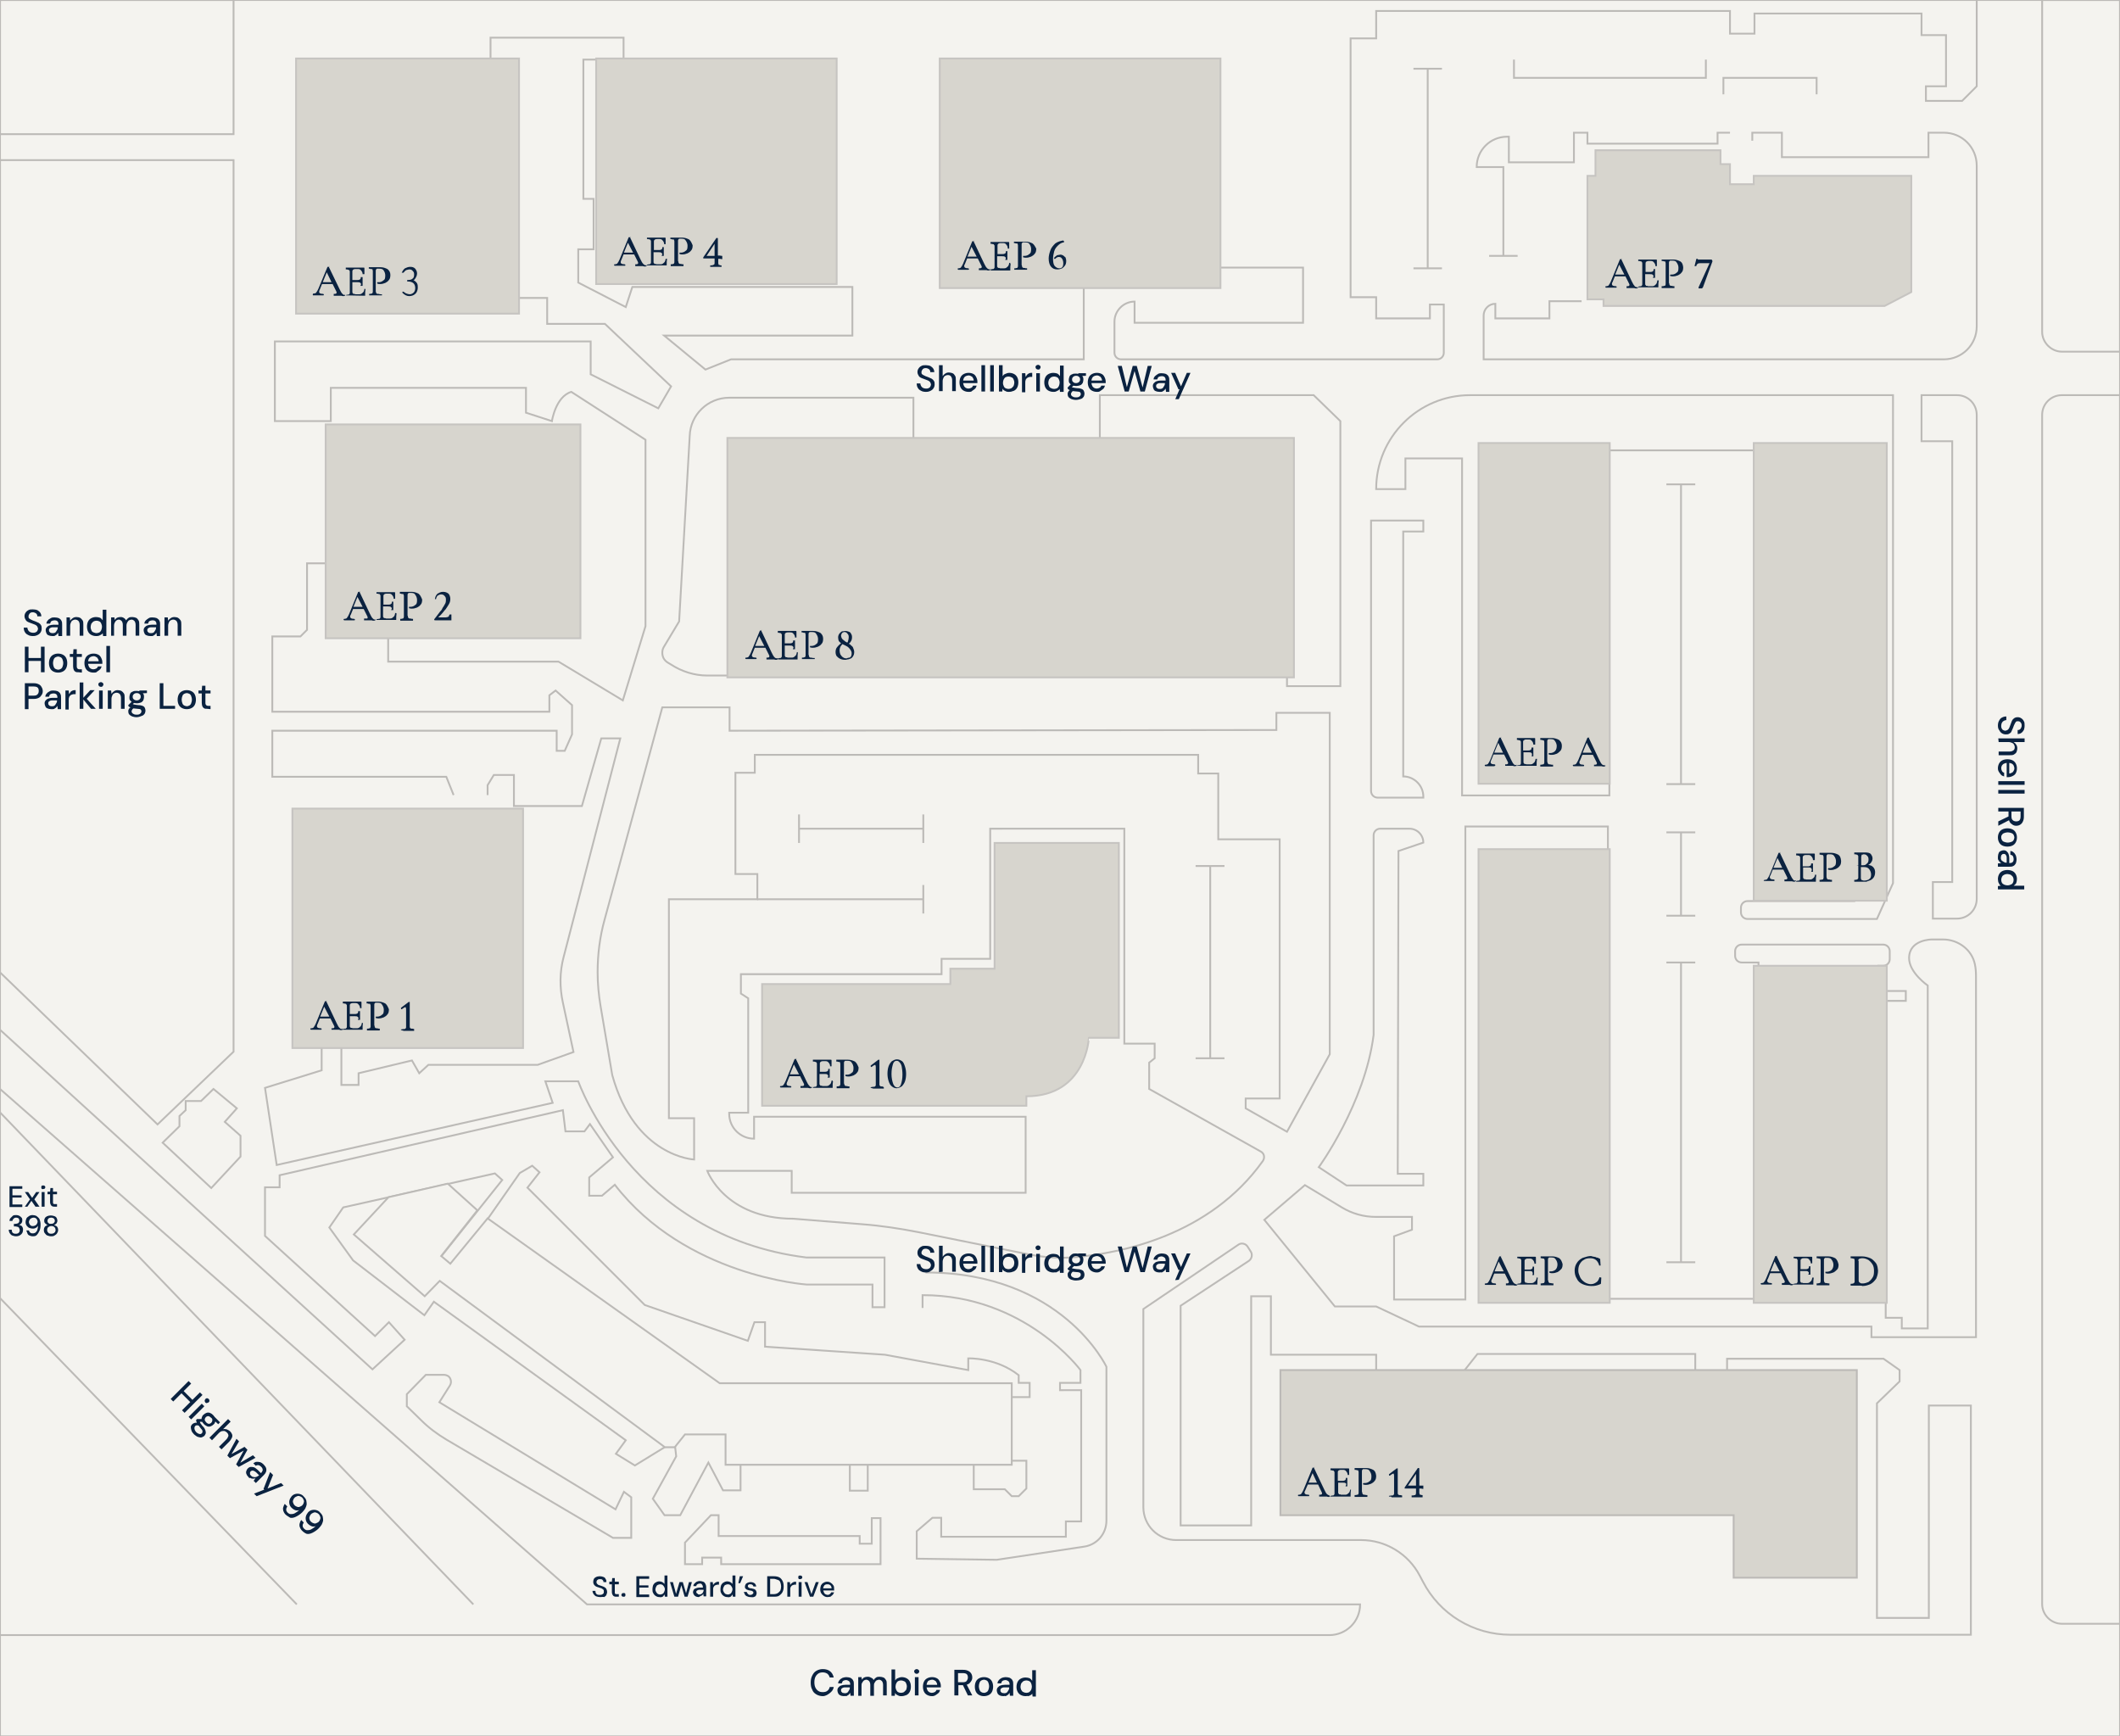 <?xml version="1.0" encoding="utf-8"?>
<!-- Generator: Adobe Illustrator 28.3.0, SVG Export Plug-In . SVG Version: 6.00 Build 0)  -->
<svg version="1.1" id="Layer_1" xmlns="http://www.w3.org/2000/svg" xmlns:xlink="http://www.w3.org/1999/xlink" x="0px" y="0px"
	 viewBox="0 0 580 475" style="enable-background:new 0 0 580 475;" xml:space="preserve">
<rect x="0" y="0" width="580" height="475" fill="#808080" stroke="none"/>
<style type="text/css">
	.st0{fill:#F4F3EF;stroke:#BCBAB7;stroke-width:0.5;stroke-miterlimit:10;}
	.st1{fill:none;stroke:#BCBAB7;stroke-width:0.5;stroke-miterlimit:10;}
	.st2{fill:#0A2240;}
	.st3{fill:#D7D5CE;stroke:#BCBAB7;stroke-width:0.5;stroke-miterlimit:10;}
	.st4{fill:#D7D5CE;stroke:#C6C4C1;stroke-width:0.5;stroke-miterlimit:10;}
</style>
<g id="Outlines">
	<rect class="st0" width="580" height="475"/>
	<rect class="st1" width="63.9" height="36.7"/>
	<polygon class="st1" points="0,43.8 63.9,43.8 63.9,287.7 43.1,307.6 0,266 	"/>
	<path class="st1" d="M564.1,444.2H580V108.1h-15.9c-3,0-5.4,2.4-5.4,5.4v325.3C558.7,441.8,561.2,444.2,564.1,444.2z"/>
	<path class="st1" d="M564.1,96.2H580V0h-21.3v90.8C558.7,93.7,561.2,96.2,564.1,96.2z"/>
	<path class="st1" d="M535.4,108.1h-9.7v12.6h8.4v61.9l0,0v58.7h-5.3v10h6.6c3,0,5.4-2.4,5.4-5.4v-63.3l0,0v-69.1
		C540.8,110.5,538.4,108.1,535.4,108.1z"/>
	<path class="st1" d="M517.9,108.1H402.2c-14.2,0-25.7,11.5-25.7,25.7l0,0h8v-8.4H400v92.2h40.3v-94.4h67v123.3h-29.2
		c-1,0-1.8,0.8-1.8,1.8v1.3c0,1,0.8,1.8,1.8,1.8h35.4l4.4-9.8V108.1z"/>
	<path class="st1" d="M481.1,263.3h-4.6c-1,0-1.8-0.8-1.8-1.8v-1.3c0-1,0.8-1.8,1.8-1.8h38.7c1,0,1.8,0.8,1.8,1.8v2.2
		c0,1-0.8,1.8-1.8,1.8h-1.3v6.9h7.5v2.7h-7.5v82.5h2v4.2h4.4v2.9h7.1v-93.8c0,0-5.1-3.5-5.1-7.5c0-5.1,6.2-5.1,6.2-5.1h3.1
		c4.1,0,7.9,2.8,8.7,6.8c0.2,0.9,0.3,2,0.3,3.1v98.9H512v-2.9H388.2l-11.7-5.5h-11.3l-19.3-23.7l11.1-9.5l10.1,6.1
		c2.8,1.7,6,2.6,9.3,2.6h9.9v3.5l-4.9,1.8v17.3h19.5V226.1h39v129.2h41.2L481.1,263.3L481.1,263.3z"/>
	<g>
		<line class="st1" x1="459.9" y1="263.3" x2="459.9" y2="345.3"/>
		<line class="st1" x1="455.9" y1="345.3" x2="463.8" y2="345.3"/>
		<line class="st1" x1="455.9" y1="263.3" x2="463.8" y2="263.3"/>
	</g>
	<g>
		<line class="st1" x1="207.1" y1="246" x2="252.6" y2="246"/>
		<line class="st1" x1="252.6" y1="249.9" x2="252.6" y2="242.1"/>
	</g>
	<g>
		<line class="st1" x1="331.1" y1="236.9" x2="331.1" y2="289.5"/>
		<line class="st1" x1="327.1" y1="289.5" x2="335" y2="289.5"/>
		<line class="st1" x1="327.1" y1="236.9" x2="335" y2="236.9"/>
	</g>
	<g>
		<line class="st1" x1="218.6" y1="226.7" x2="252.6" y2="226.7"/>
		<line class="st1" x1="252.6" y1="230.6" x2="252.6" y2="222.8"/>
		<line class="st1" x1="218.6" y1="230.6" x2="218.6" y2="222.8"/>
	</g>
	<g>
		<line class="st1" x1="459.9" y1="227.7" x2="459.9" y2="250.5"/>
		<line class="st1" x1="455.9" y1="250.5" x2="463.8" y2="250.5"/>
		<line class="st1" x1="455.9" y1="227.7" x2="463.8" y2="227.7"/>
	</g>
	<line class="st1" x1="459.9" y1="132.5" x2="459.9" y2="214.5"/>
	<line class="st1" x1="455.9" y1="214.5" x2="463.8" y2="214.5"/>
	<line class="st1" x1="455.9" y1="132.5" x2="463.8" y2="132.5"/>
	<line class="st1" x1="407.4" y1="70" x2="415.2" y2="70"/>
	<path class="st1" d="M382.4,321.1h7v3.2h-21l-7.6-5c0,0,12.6-17.3,15-36.2v-54.6c0-1,0.8-1.8,1.8-1.8h8c2.1,0,3.8,1.7,3.8,3.8l0,0
		l-6.8,2.3L382.4,321.1z"/>
	<path class="st1" d="M389.4,218.2h-12.5c-1,0-1.8-0.8-1.8-1.8v-74h14.3v3h-5.5v67l0,0c3,0,5.5,2.5,5.5,5.5V218.2z"/>
	<path class="st1" d="M479.4,38.5v-2.2h8.1V43h40.1v-6.7h4.2c5,0,9,4,9,9v44c0,5-4,9-9,9H405.9v-12c0-1.7,1.4-3.2,3.2-3.2l0,0v4
		h14.8v-4.7h8.8"/>
	<path class="st1" d="M473.3,36.3h-3.4v3h-35.6v-3h-3.7v8.1h-17.8v-7h-0.5c-4.6,0-8.3,3.7-8.3,8.3l0,0h7.3V70"/>
	<polyline class="st1" points="414.2,16.3 414.2,21.3 466.7,21.3 466.7,16.3 	"/>
	<polyline class="st1" points="471.5,25.8 471.5,21.3 497,21.3 497,25.8 	"/>
	<path class="st1" d="M540.8,0v23.6l-4,4h-9.9v-4h5.5v-14h-6.7V3.7H480v5.5h-6.7V3h-96.8v7.5h-7v70.8h7v5.8h14.7v-3.8h3.8v13.2
		c0,1-0.8,1.8-1.8,1.8h-86.5c-1,0-1.8-0.8-1.8-1.8V88c0-3,2.5-5.5,5.5-5.5l0,0v5.8h46.1V73.2h-60v25.1H200l-7,2.8l-11.3-9.3h51.5
		V78.5H173l-1.8,5.5l-13-6.7v-9.1h4.2V54.4h-2.8V16.3h11v-6h-36.4v71.2h15.5v7.1h15.8l18.1,17.1l-3.5,6l-18.5-9.3v-9H75.2v21.8h15.3
		v-9.1h53.4v6.8l7.1,2.3c0,0,1-6.7,5.3-8l20.3,13.1v51l-6.2,20.3L152.8,181h-46.6v-26.9H84v18.2c-0.7,0.7-1.1,1.1-1.8,1.8h-7.7v20.6
		h75.8v-4.5l1.7-1.3l4.5,4v8l-2,4.5h-2.2v-5.5H74.5v12.6h47.6l2,5"/>
	<g>
		<line class="st1" x1="390.6" y1="18.8" x2="390.6" y2="73.4"/>
		<line class="st1" x1="386.7" y1="73.4" x2="394.5" y2="73.4"/>
		<line class="st1" x1="386.7" y1="18.8" x2="394.5" y2="18.8"/>
	</g>
	<path class="st1" d="M342.4,354.6h5.3v16h28.8v6h22.8l4.9-6.2h59.6v6.2h8.7v-4.9h42.8l4.4,3.1v3.1l-6.2,6v58.7h14.2v-58.1h11.5
		v62.7h-126c-10.1,0-19.3-5.6-23.9-14.5l-0.9-1.7c-3.1-5.9-9.3-9.7-16-9.7h-50.6c-5,0-9-4-9-9v-54.2l26-17.6c0.8-0.6,2-0.3,2.5,0.5
		l0.9,1.4c0.5,0.8,0.3,1.9-0.5,2.5L323,357.2v60.1h19.3v-62.7H342.4z"/>
	<path class="st1" d="M133.4,217.5v-2.7l1.7-2.8h5.5v8.5h18.6l5.3-18.5h5.2l-15.5,59.8c-1.1,4.1-1.1,8.4-0.2,12.5l2.9,13.5l-9.8,3.5
		h-29.9l-2.5,2.3l-2-3.5l-14.6,3.5v3.2h-4.7v-13.1H88v9.1l-15.5,4.8l3.2,21.1l75.5-17l-2-5.9h9c0,0,14.8,42.3,62.4,48.2H242v13.6
		h-3.3v-6.2h-18c0,0-33.1-2.2-52.5-27.3l-3.5,3h-3.5v-5l6.5-5.5l-6.3-9.1l-1.5,2h-5.2l-0.7-5.8l-77.5,17.8v3.3h-4v13.3l30.1,27.4
		l3.8-3.8l4.3,4.8l-8.8,8.1L0,281.7"/>
	<path class="st1" d="M0,297.9l160.6,141h211.5l0,0c0,4.7-3.8,8.4-8.4,8.4H0"/>
	<line class="st1" x1="0" y1="304.3" x2="129.5" y2="438.9"/>
	<line class="st1" x1="0" y1="355.1" x2="81.2" y2="438.9"/>
	<path class="st1" d="M168.4,412.9l2.3-4.8l2,1.5v11.1h-5l-45.6-26.9c-2.5-1.5-4.8-3.2-6.9-5.3l-3.9-3.8v-3.3l5.2-5.3h5
		c0.4,0,0.9,0.2,1.2,0.4l0,0c0.7,0.6,0.9,1.7,0.4,2.5l-2.9,4.6L168.4,412.9z"/>
	<polygon class="st1" points="44.5,312.6 49.1,308.1 49.1,305.3 50.8,303.7 50.8,301.2 55,301.2 58.4,297.9 64.8,303.2 61.5,306.9 
		65.8,310.7 65.8,316.4 57.8,325 	"/>
	<polygon class="st1" points="187.4,422 187.4,427.9 192.1,427.9 192.1,426.1 197.3,426.1 197.3,427.9 240.9,427.9 240.9,415.3 
		238.5,415.3 238.5,422.3 235.2,422.3 235.2,420.2 196.6,420.2 196.6,414.5 194.5,414.5 	"/>
	<path class="st1" d="M253.2,348.1c37.4,0,49.5,25.8,49.5,25.8V416c0,3.6-2.6,6.6-6.1,7.1l-23.9,3.6l-21.9-0.3v-7.5l4.3-3.7h2.4v5.2
		h34.1v-4.2h4.2v-35.9H290v-2h5.6v-3.5c0,0-15.1-20.5-43.2-20.5v3.5"/>
	<path class="st1" d="M90.1,335.8l3.8-5.5l41.5-9.3l2,1.8l-18.2,22.8l4,2.5l19-27.2l3.4-2l2,1.8l-3.3,4.2l32.1,32.1l28.2,9.8
		l1.8-5.1h2.9v6.7l32.8,2.2l22.8,4.2v-3.2c0,0,7.6-0.3,13.8,4.6v2.1h3v3.9h-7.1v17.4h6.2v7.6l-2.1,2.1h-1.9l-1.9-1.9h-8.5v-7.8h-29
		v8.2h-4.9v-8.1h-29.9v8h-4.8l-4-7.6l-7.7,14.4h-4.3l-3.2-4.5l6.4-11.6l-0.3-2.6H182l-8.3,5.1l-5.2-3.2l2.7-3.7l-52.5-37.9l-2.6,3.7
		l-19.5-15L90.1,335.8z"/>
	<polygon class="st0" points="130.6,331.1 122.5,323.8 106.3,327.5 96.8,337.7 116.2,354.6 120.3,350.4 181.9,395.9 184.6,395.9 
		187.4,392.4 198.5,392.4 198.5,400.7 276.8,400.7 276.8,378.4 196.9,378.4 133.4,333.3 123.2,345.7 120.7,343.6 	"/>
	<path class="st1" d="M352.1,187.7h14.6v-72.5l-7.3-7.1h-58.5v18.2h-51v-17.5h-50.4c-5.8,0-10.6,4.6-10.8,10.4l-2.9,50.8l-4.2,7
		c-0.3,0.5-0.4,1-0.4,1.6l0,0c0,1.1,0.5,2,1.4,2.6l1,0.6c2.9,1.9,6.4,3,9.9,3h158.6L352.1,187.7L352.1,187.7z"/>
	<path class="st1" d="M349.2,199.7V195h14.6v93.4l-11.7,21.2l-11.3-6.4v-2.7h9.3v-70.9h-16.8v-18h-5.5v-5.1H206.5v4.9h-5.3v27.7h6
		v6.9H183v59.9h6.9v11.3c0,0-16.2-0.7-22.4-23.1l-3.2-18.9c-0.5-3-0.8-6.1-0.8-9.2l0,0c0-4.9,0.6-9.7,1.9-14.4l15.8-58.1h18.4v6.4
		L349.2,199.7z"/>
	<path class="st1" d="M270.9,226.7v35.6h-13.3v4.2h-54.9v5.3l2,1.3v31.3h-5.2v0.3c0,3.8,3.1,6.8,6.8,6.8l0,0v-6h74.3v20.8h-64v-6
		h-23.1c0,0,4.8,13.1,23.6,13.1l18.7,1.5c5.3,0.4,10.5,1.2,15.6,2.2l30.3,6.1c4.1,0.8,8.4,1.1,12.6,0.7c12.2-1.1,36.6-5.8,51.2-26.3
		c0.6-0.9,0.4-2.1-0.6-2.6l-30.5-17.1v-7.2l1.5-1.2v-4h-8.3v-58.8L270.9,226.7L270.9,226.7z"/>
</g>
<g id="Text">
	<g>
		<path class="st2" d="M253.3,107.2c-0.5,0-1-0.1-1.3-0.3c-0.4-0.2-0.7-0.4-0.9-0.8c-0.2-0.3-0.3-0.7-0.3-1.2h1
			c0,0.3,0.1,0.5,0.2,0.7c0.1,0.2,0.3,0.4,0.5,0.5s0.5,0.2,0.8,0.2s0.5,0,0.7-0.1s0.4-0.2,0.5-0.4c0.1-0.2,0.2-0.4,0.2-0.6
			s-0.1-0.4-0.2-0.6c-0.1-0.2-0.3-0.3-0.4-0.4c-0.2-0.1-0.4-0.2-0.7-0.3s-0.5-0.2-0.8-0.3c-0.6-0.2-1-0.4-1.2-0.7s-0.4-0.7-0.4-1.1
			s0.1-0.7,0.3-1s0.4-0.5,0.8-0.7c0.3-0.2,0.7-0.2,1.2-0.2s0.9,0.1,1.2,0.2c0.3,0.2,0.6,0.4,0.8,0.7c0.2,0.3,0.3,0.6,0.3,1h-1.1
			c0-0.2,0-0.4-0.1-0.5c-0.1-0.2-0.2-0.3-0.4-0.4s-0.4-0.2-0.7-0.2c-0.2,0-0.4,0-0.6,0.1c-0.2,0.1-0.3,0.2-0.4,0.4s-0.2,0.3-0.2,0.6
			s0,0.4,0.1,0.5s0.2,0.2,0.4,0.3c0.2,0.1,0.4,0.2,0.6,0.3s0.5,0.2,0.8,0.3c0.3,0.1,0.6,0.3,0.9,0.4c0.3,0.2,0.5,0.4,0.6,0.6
			c0.2,0.3,0.2,0.6,0.2,1c0,0.3-0.1,0.7-0.3,1s-0.4,0.5-0.8,0.7S253.9,107.2,253.3,107.2z"/>
		<path class="st2" d="M256.9,107.1v-7.2h1v3c0.2-0.3,0.4-0.5,0.7-0.7c0.3-0.2,0.6-0.3,1-0.3s0.7,0.1,1,0.2s0.5,0.4,0.7,0.7
			s0.2,0.7,0.2,1.2v3h-1v-2.9c0-0.5-0.1-0.8-0.3-1.1s-0.5-0.4-0.9-0.4c-0.3,0-0.5,0.1-0.7,0.2s-0.4,0.3-0.5,0.6
			c-0.1,0.2-0.2,0.5-0.2,0.9v2.7h-1L256.9,107.1L256.9,107.1z"/>
		<path class="st2" d="M265,107.2c-0.5,0-0.9-0.1-1.3-0.3c-0.4-0.2-0.7-0.5-0.9-0.9s-0.3-0.9-0.3-1.4s0.1-1,0.3-1.4
			c0.2-0.4,0.5-0.7,0.9-0.9c0.4-0.2,0.8-0.3,1.3-0.3s0.9,0.1,1.3,0.3c0.4,0.2,0.6,0.5,0.8,0.9s0.3,0.8,0.3,1.2c0,0.1,0,0.1,0,0.2
			s0,0.2,0,0.2h-4.1v-0.7h3.1c0-0.4-0.2-0.7-0.4-1c-0.3-0.2-0.6-0.4-1-0.4c-0.3,0-0.5,0.1-0.8,0.2c-0.2,0.1-0.4,0.3-0.5,0.5
			s-0.2,0.5-0.2,0.9v0.3c0,0.4,0.1,0.7,0.2,0.9c0.1,0.3,0.3,0.4,0.5,0.6c0.2,0.1,0.5,0.2,0.7,0.2c0.3,0,0.6-0.1,0.8-0.2
			s0.4-0.3,0.5-0.6h1c-0.1,0.3-0.2,0.6-0.4,0.8c-0.2,0.2-0.5,0.4-0.8,0.6C265.8,107.2,265.4,107.2,265,107.2z"/>
		<path class="st2" d="M268.5,107.1v-7.2h1v7.2H268.5z"/>
		<path class="st2" d="M270.9,107.1v-7.2h1v7.2H270.9z"/>
		<path class="st2" d="M276,107.2c-0.3,0-0.5,0-0.7-0.1s-0.4-0.2-0.6-0.3c-0.2-0.1-0.3-0.3-0.4-0.5l-0.1,0.8h-0.9v-7.2h1v3
			c0.2-0.3,0.4-0.5,0.7-0.6s0.6-0.3,1.1-0.3s0.9,0.1,1.3,0.3c0.4,0.2,0.7,0.5,0.9,0.9s0.3,0.8,0.3,1.4c0,0.5-0.1,1-0.3,1.4
			c-0.2,0.4-0.5,0.7-0.9,0.9C276.9,107.1,276.5,107.2,276,107.2z M275.9,106.4c0.3,0,0.6-0.1,0.8-0.2s0.4-0.4,0.6-0.6
			c0.1-0.3,0.2-0.6,0.2-0.9c0-0.4-0.1-0.7-0.2-0.9c-0.1-0.3-0.3-0.5-0.6-0.6c-0.2-0.1-0.5-0.2-0.8-0.2s-0.6,0.1-0.8,0.2
			c-0.2,0.1-0.4,0.4-0.5,0.6s-0.2,0.6-0.2,0.9c0,0.4,0.1,0.7,0.2,0.9c0.1,0.3,0.3,0.5,0.5,0.6C275.3,106.3,275.6,106.4,275.9,106.4z
			"/>
		<path class="st2" d="M279.6,107.1v-5h0.9l0.1,1c0.1-0.2,0.3-0.4,0.4-0.6c0.2-0.2,0.4-0.3,0.6-0.4s0.5-0.1,0.8-0.1v1.1H282
			c-0.2,0-0.4,0-0.6,0.1s-0.3,0.1-0.5,0.3c-0.1,0.1-0.3,0.3-0.3,0.5c-0.1,0.2-0.1,0.5-0.1,0.8v2.5h-0.9V107.1z"/>
		<path class="st2" d="M284,101.1c-0.2,0-0.4-0.1-0.5-0.2s-0.2-0.3-0.2-0.5s0.1-0.3,0.2-0.4s0.3-0.2,0.5-0.2s0.3,0.1,0.5,0.2
			c0.1,0.1,0.2,0.3,0.2,0.4c0,0.2-0.1,0.3-0.2,0.5S284.2,101.1,284,101.1z M283.5,107.1v-5h1v5H283.5z"/>
		<path class="st2" d="M288.2,107.2c-0.5,0-0.9-0.1-1.3-0.3c-0.4-0.2-0.7-0.5-0.9-0.9s-0.3-0.9-0.3-1.4s0.1-1,0.3-1.4
			c0.2-0.4,0.5-0.7,0.9-0.9s0.8-0.3,1.3-0.3c0.4,0,0.8,0.1,1.1,0.2c0.3,0.2,0.5,0.4,0.7,0.7V100h1v7.2h-1l-0.1-0.8
			c-0.1,0.2-0.2,0.3-0.4,0.4c-0.2,0.1-0.4,0.2-0.6,0.3C288.7,107.2,288.5,107.2,288.2,107.2z M288.4,106.4c0.3,0,0.6-0.1,0.8-0.2
			s0.4-0.4,0.5-0.6c0.1-0.3,0.2-0.6,0.2-0.9c0-0.4-0.1-0.7-0.2-0.9c-0.1-0.3-0.3-0.5-0.5-0.6s-0.5-0.2-0.8-0.2s-0.6,0.1-0.8,0.2
			c-0.2,0.1-0.4,0.4-0.6,0.6c-0.1,0.3-0.2,0.6-0.2,0.9c0,0.4,0.1,0.7,0.2,0.9c0.1,0.3,0.3,0.5,0.6,0.6
			C287.8,106.3,288.1,106.4,288.4,106.4z"/>
		<path class="st2" d="M294.4,109.4c-0.5,0-0.9-0.1-1.2-0.2s-0.6-0.3-0.8-0.5c-0.2-0.2-0.3-0.5-0.3-0.9c0-0.2,0-0.4,0.1-0.5
			c0.1-0.2,0.2-0.4,0.4-0.5c0.2-0.2,0.4-0.3,0.7-0.4l0.6,0.4c-0.3,0.1-0.6,0.3-0.7,0.5s-0.2,0.3-0.2,0.5s0.1,0.4,0.2,0.5
			s0.3,0.2,0.5,0.3c0.2,0.1,0.5,0.1,0.7,0.1c0.3,0,0.5,0,0.7-0.1s0.3-0.2,0.4-0.3c0.1-0.1,0.2-0.3,0.2-0.5s-0.1-0.4-0.2-0.5
			s-0.5-0.2-0.9-0.2s-0.7-0.1-1-0.1s-0.5-0.1-0.7-0.2s-0.3-0.1-0.5-0.2c-0.1-0.1-0.2-0.2-0.3-0.3V106l1-1l0.8,0.3l-1.1,1l0.2-0.5
			c0.1,0.1,0.1,0.1,0.2,0.1s0.2,0.1,0.3,0.1c0.1,0,0.3,0.1,0.5,0.1s0.4,0.1,0.8,0.1c0.5,0,0.8,0.1,1.1,0.2c0.3,0.1,0.5,0.3,0.6,0.5
			s0.2,0.5,0.2,0.8s-0.1,0.6-0.2,0.8c-0.2,0.3-0.4,0.5-0.7,0.6S294.9,109.4,294.4,109.4z M294.4,105.6c-0.4,0-0.8-0.1-1.1-0.2
			c-0.3-0.2-0.5-0.4-0.7-0.6s-0.2-0.6-0.2-0.9s0.1-0.6,0.2-0.9s0.4-0.5,0.7-0.6c0.3-0.2,0.7-0.2,1.1-0.2s0.8,0.1,1.1,0.2
			c0.3,0.2,0.5,0.4,0.7,0.6c0.2,0.3,0.2,0.6,0.2,0.9s-0.1,0.6-0.2,0.9c-0.2,0.3-0.4,0.5-0.7,0.6S294.8,105.6,294.4,105.6z
			 M294.4,104.8c0.3,0,0.6-0.1,0.8-0.3c0.2-0.2,0.3-0.4,0.3-0.7s-0.1-0.6-0.3-0.7c-0.2-0.2-0.4-0.3-0.8-0.3c-0.3,0-0.6,0.1-0.8,0.3
			c-0.2,0.2-0.3,0.4-0.3,0.7s0.1,0.6,0.3,0.7C293.8,104.7,294,104.8,294.4,104.8z M295.2,102.9l-0.2-0.8h2.1v0.7L295.2,102.9z"/>
		<path class="st2" d="M300.1,107.2c-0.5,0-0.9-0.1-1.3-0.3c-0.4-0.2-0.7-0.5-0.9-0.9s-0.3-0.9-0.3-1.4s0.1-1,0.3-1.4
			c0.2-0.4,0.5-0.7,0.9-0.9c0.4-0.2,0.8-0.3,1.3-0.3s0.9,0.1,1.3,0.3c0.4,0.2,0.6,0.5,0.8,0.9c0.2,0.4,0.3,0.8,0.3,1.2
			c0,0.1,0,0.1,0,0.2s0,0.2,0,0.2h-4.1v-0.7h3.1c0-0.4-0.2-0.7-0.4-1c-0.3-0.2-0.6-0.4-1-0.4c-0.3,0-0.5,0.1-0.8,0.2
			c-0.2,0.1-0.4,0.3-0.5,0.5s-0.2,0.5-0.2,0.9v0.3c0,0.4,0.1,0.7,0.2,0.9c0.1,0.3,0.3,0.4,0.5,0.6c0.2,0.1,0.5,0.2,0.7,0.2
			c0.3,0,0.6-0.1,0.8-0.2s0.4-0.3,0.5-0.6h1c-0.1,0.3-0.2,0.6-0.4,0.8c-0.2,0.2-0.5,0.4-0.8,0.6
			C300.8,107.2,300.5,107.2,300.1,107.2z"/>
		<path class="st2" d="M307.7,107.1l-1.9-7h1.1l1.4,5.8l1.6-5.8h1.1l1.6,5.9l1.4-5.9h1.1l-1.9,7H312l-1.6-5.6l-1.6,5.6H307.7z"/>
		<path class="st2" d="M317.2,107.2c-0.4,0-0.8-0.1-1-0.2c-0.3-0.1-0.5-0.3-0.6-0.6c-0.1-0.2-0.2-0.5-0.2-0.8s0.1-0.6,0.3-0.8
			c0.2-0.2,0.4-0.4,0.7-0.5c0.3-0.1,0.7-0.2,1.2-0.2h1.3c0-0.3,0-0.5-0.1-0.7s-0.2-0.3-0.4-0.4c-0.2-0.1-0.4-0.1-0.6-0.1
			c-0.3,0-0.6,0.1-0.8,0.2c-0.2,0.1-0.3,0.4-0.4,0.7h-1c0-0.4,0.2-0.7,0.4-0.9s0.5-0.4,0.8-0.6s0.7-0.2,1-0.2c0.5,0,0.9,0.1,1.2,0.2
			c0.3,0.2,0.6,0.4,0.7,0.7c0.2,0.3,0.2,0.7,0.2,1.1v3.1H319l-0.1-0.9c-0.1,0.1-0.2,0.3-0.3,0.4c-0.1,0.1-0.2,0.2-0.4,0.3
			c-0.1,0.1-0.3,0.2-0.5,0.2C317.6,107.2,317.4,107.2,317.2,107.2z M317.3,106.4c0.2,0,0.4,0,0.6-0.1s0.3-0.2,0.4-0.4
			c0.1-0.2,0.2-0.3,0.3-0.5c0.1-0.2,0.1-0.4,0.1-0.6l0,0h-1.2c-0.3,0-0.5,0-0.7,0.1s-0.3,0.2-0.4,0.3c-0.1,0.1-0.1,0.3-0.1,0.4
			c0,0.2,0,0.3,0.1,0.4s0.2,0.2,0.3,0.3C317,106.4,317.1,106.4,317.3,106.4z"/>
		<path class="st2" d="M321.5,109.3l1.2-2.8h-0.3l-2-4.5h1.1l1.6,3.7l1.6-3.7h1l-3.2,7.2h-1L321.5,109.3L321.5,109.3z"/>
	</g>
	<g>
		<path class="st2" d="M9,174c-0.5,0-1-0.1-1.3-0.3c-0.4-0.2-0.7-0.4-0.9-0.8c-0.2-0.3-0.3-0.7-0.3-1.2h1c0,0.3,0.1,0.5,0.2,0.7
			s0.3,0.4,0.5,0.5c0.2,0.1,0.5,0.2,0.8,0.2s0.5,0,0.7-0.1s0.4-0.2,0.5-0.4s0.2-0.4,0.2-0.6c0-0.2-0.1-0.4-0.2-0.6
			c-0.1-0.2-0.3-0.3-0.4-0.4c-0.2-0.1-0.4-0.2-0.7-0.3s-0.5-0.2-0.8-0.3c-0.6-0.2-1-0.4-1.2-0.7s-0.4-0.7-0.4-1.1
			c0-0.4,0.1-0.7,0.3-1c0.2-0.3,0.4-0.5,0.8-0.7c0.3-0.2,0.7-0.2,1.2-0.2s0.9,0.1,1.2,0.2c0.3,0.2,0.6,0.4,0.8,0.7s0.3,0.6,0.3,1
			h-1.1c0-0.2,0-0.4-0.1-0.5c-0.1-0.2-0.2-0.3-0.4-0.4c-0.2-0.1-0.4-0.2-0.7-0.2c-0.2,0-0.4,0-0.6,0.1c-0.2,0.1-0.3,0.2-0.4,0.4
			s-0.2,0.3-0.2,0.6s0,0.4,0.1,0.5s0.2,0.2,0.4,0.3s0.4,0.2,0.6,0.3s0.5,0.2,0.8,0.3s0.6,0.3,0.9,0.4c0.3,0.2,0.5,0.4,0.6,0.6
			c0.2,0.3,0.2,0.6,0.2,1c0,0.3-0.1,0.7-0.3,1s-0.4,0.5-0.8,0.7S9.6,174,9,174z"/>
		<path class="st2" d="M14.3,174c-0.4,0-0.8-0.1-1-0.2c-0.3-0.1-0.5-0.3-0.6-0.6c-0.1-0.2-0.2-0.5-0.2-0.8s0.1-0.6,0.3-0.8
			s0.4-0.4,0.7-0.5s0.7-0.2,1.2-0.2H16c0-0.3,0-0.5-0.1-0.7s-0.2-0.3-0.4-0.4c-0.2-0.1-0.4-0.1-0.6-0.1c-0.3,0-0.6,0.1-0.8,0.2
			c-0.2,0.1-0.3,0.4-0.4,0.7h-1c0-0.4,0.2-0.7,0.4-0.9c0.2-0.3,0.5-0.4,0.8-0.6s0.7-0.2,1-0.2c0.5,0,0.9,0.1,1.2,0.2
			c0.3,0.2,0.6,0.4,0.7,0.7c0.2,0.3,0.2,0.7,0.2,1.1v3.1h-1l-0.1-0.9c-0.1,0.1-0.2,0.3-0.3,0.4c-0.1,0.1-0.2,0.2-0.4,0.3
			c-0.1,0.1-0.3,0.2-0.5,0.2C14.7,174,14.5,174,14.3,174z M14.4,173.2c0.2,0,0.4,0,0.6-0.1c0.2-0.1,0.3-0.2,0.4-0.4
			c0.1-0.2,0.2-0.3,0.3-0.5s0.1-0.4,0.1-0.6l0,0h-1.2c-0.3,0-0.5,0-0.7,0.1s-0.3,0.2-0.4,0.3c-0.1,0.1-0.1,0.3-0.1,0.4
			c0,0.2,0,0.3,0.1,0.4c0.1,0.1,0.2,0.2,0.3,0.3C14.1,173.2,14.2,173.2,14.4,173.2z"/>
		<path class="st2" d="M18.2,173.9v-5h0.9l0.1,0.9c0.2-0.3,0.4-0.5,0.7-0.7s0.6-0.3,1-0.3s0.8,0.1,1,0.2s0.5,0.4,0.7,0.7
			s0.2,0.7,0.2,1.2v3h-1V171c0-0.5-0.1-0.8-0.3-1.1c-0.2-0.2-0.5-0.4-0.9-0.4c-0.3,0-0.5,0.1-0.7,0.2c-0.2,0.1-0.4,0.3-0.5,0.6
			c-0.1,0.2-0.2,0.5-0.2,0.9v2.7H18.2z"/>
		<path class="st2" d="M26.3,174c-0.5,0-0.9-0.1-1.3-0.3s-0.7-0.5-0.9-0.9s-0.3-0.9-0.3-1.4s0.1-1,0.3-1.4c0.2-0.4,0.5-0.7,0.9-0.9
			s0.8-0.3,1.3-0.3c0.4,0,0.8,0.1,1.1,0.2c0.3,0.2,0.5,0.4,0.7,0.7v-2.9h1v7.2h-0.9l-0.1-0.8c-0.1,0.2-0.2,0.3-0.4,0.4
			c-0.2,0.1-0.4,0.2-0.6,0.3C26.8,174,26.6,174,26.3,174z M26.4,173.2c0.3,0,0.6-0.1,0.8-0.2s0.4-0.4,0.5-0.6
			c0.1-0.3,0.2-0.6,0.2-0.9c0-0.4-0.1-0.7-0.2-0.9c-0.1-0.3-0.3-0.5-0.5-0.6s-0.5-0.2-0.8-0.2s-0.6,0.1-0.8,0.2
			c-0.2,0.1-0.4,0.4-0.6,0.6c-0.1,0.3-0.2,0.6-0.2,0.9c0,0.4,0.1,0.7,0.2,0.9c0.1,0.3,0.3,0.5,0.6,0.6
			C25.9,173.1,26.1,173.2,26.4,173.2z"/>
		<path class="st2" d="M30.4,173.9v-5h0.9l0.1,0.7c0.2-0.3,0.4-0.5,0.6-0.6s0.6-0.2,0.9-0.2c0.3,0,0.5,0,0.7,0.1s0.4,0.2,0.5,0.3
			s0.3,0.3,0.4,0.5c0.2-0.3,0.4-0.5,0.7-0.7s0.6-0.2,1-0.2s0.7,0.1,1,0.2s0.5,0.4,0.7,0.7s0.2,0.7,0.2,1.2v3h-1V171
			c0-0.5-0.1-0.8-0.3-1.1c-0.2-0.2-0.5-0.4-0.8-0.4c-0.2,0-0.5,0.1-0.7,0.2c-0.2,0.1-0.3,0.3-0.5,0.6c-0.1,0.2-0.2,0.5-0.2,0.9v2.7
			h-1V171c0-0.5-0.1-0.8-0.3-1.1c-0.2-0.2-0.5-0.4-0.8-0.4c-0.2,0-0.5,0.1-0.6,0.2c-0.2,0.1-0.3,0.3-0.5,0.6
			c-0.1,0.2-0.2,0.5-0.2,0.9v2.7H30.4z"/>
		<path class="st2" d="M41.1,174c-0.4,0-0.8-0.1-1-0.2c-0.3-0.1-0.5-0.3-0.6-0.6c-0.1-0.2-0.2-0.5-0.2-0.8s0.1-0.6,0.3-0.8
			s0.4-0.4,0.7-0.5s0.7-0.2,1.2-0.2h1.3c0-0.3,0-0.5-0.1-0.7s-0.2-0.3-0.4-0.4c-0.2-0.1-0.4-0.1-0.6-0.1c-0.3,0-0.6,0.1-0.8,0.2
			c-0.2,0.1-0.3,0.4-0.4,0.7h-1c0-0.4,0.2-0.7,0.4-0.9s0.5-0.4,0.8-0.6s0.7-0.2,1-0.2c0.5,0,0.9,0.1,1.2,0.2
			c0.3,0.2,0.6,0.4,0.7,0.7c0.2,0.3,0.2,0.7,0.2,1.1v3.1h-0.9l-0.1-0.9c-0.1,0.1-0.2,0.3-0.3,0.4c-0.1,0.1-0.2,0.2-0.4,0.3
			c-0.1,0.1-0.3,0.2-0.5,0.2C41.5,174,41.3,174,41.1,174z M41.3,173.2c0.2,0,0.4,0,0.6-0.1c0.2-0.1,0.3-0.2,0.4-0.4
			c0.1-0.2,0.2-0.3,0.3-0.5s0.1-0.4,0.1-0.6l0,0h-1.2c-0.3,0-0.5,0-0.7,0.1s-0.3,0.2-0.4,0.3c-0.1,0.1-0.1,0.3-0.1,0.4
			c0,0.2,0,0.3,0.1,0.4c0.1,0.1,0.2,0.2,0.3,0.3C40.9,173.2,41.1,173.2,41.3,173.2z"/>
		<path class="st2" d="M45,173.9v-5h0.9l0.1,0.9c0.2-0.3,0.4-0.5,0.7-0.7s0.6-0.3,1-0.3s0.8,0.1,1,0.2c0.3,0.2,0.5,0.4,0.7,0.7
			s0.2,0.7,0.2,1.2v3h-1V171c0-0.5-0.1-0.8-0.3-1.1c-0.2-0.2-0.5-0.4-0.9-0.4c-0.3,0-0.5,0.1-0.7,0.2c-0.2,0.1-0.4,0.3-0.5,0.6
			c-0.1,0.2-0.2,0.5-0.2,0.9v2.7H45z"/>
		<path class="st2" d="M6.8,183.9v-7h1v7H6.8z M7.6,180.8V180h3.8v0.8H7.6z M11.2,183.9v-7h1v7H11.2z"/>
		<path class="st2" d="M15.9,184c-0.5,0-0.9-0.1-1.3-0.3c-0.4-0.2-0.7-0.5-0.9-0.9s-0.3-0.9-0.3-1.4s0.1-1,0.3-1.4s0.5-0.7,0.9-0.9
			s0.8-0.3,1.3-0.3s0.9,0.1,1.3,0.3s0.7,0.5,0.9,0.9c0.2,0.4,0.3,0.9,0.3,1.4s-0.1,1-0.3,1.4c-0.2,0.4-0.5,0.7-0.9,0.9
			S16.4,184,15.9,184z M15.9,183.2c0.3,0,0.5-0.1,0.7-0.2c0.2-0.1,0.4-0.3,0.5-0.6s0.2-0.6,0.2-1s-0.1-0.7-0.2-1s-0.3-0.5-0.5-0.6
			s-0.5-0.2-0.7-0.2s-0.5,0.1-0.7,0.2s-0.4,0.3-0.5,0.6s-0.2,0.6-0.2,1s0.1,0.7,0.2,1c0.1,0.3,0.3,0.5,0.5,0.6
			C15.4,183.1,15.7,183.2,15.9,183.2z"/>
		<path class="st2" d="M21.5,183.9c-0.3,0-0.6,0-0.8-0.1c-0.2-0.1-0.4-0.3-0.5-0.5s-0.2-0.6-0.2-1v-2.6h-0.9v-0.8H20l0.1-1.3H21v1.3
			h1.4v0.8H21v2.6c0,0.3,0.1,0.5,0.2,0.6s0.3,0.2,0.6,0.2h0.6v0.9L21.5,183.9L21.5,183.9z"/>
		<path class="st2" d="M25.6,184c-0.5,0-0.9-0.1-1.3-0.3s-0.7-0.5-0.9-0.9s-0.3-0.9-0.3-1.4s0.1-1,0.3-1.4c0.2-0.4,0.5-0.7,0.9-0.9
			s0.8-0.3,1.3-0.3s0.9,0.1,1.3,0.3s0.6,0.5,0.8,0.9c0.2,0.4,0.3,0.8,0.3,1.2c0,0.1,0,0.1,0,0.2s0,0.2,0,0.2h-4.1v-0.7H27
			c0-0.4-0.2-0.7-0.4-1c-0.3-0.2-0.6-0.4-1-0.4c-0.3,0-0.5,0.1-0.8,0.2c-0.2,0.1-0.4,0.3-0.5,0.5s-0.2,0.5-0.2,0.9v0.3
			c0,0.4,0.1,0.7,0.2,0.9c0.1,0.3,0.3,0.4,0.5,0.6c0.2,0.1,0.5,0.2,0.7,0.2c0.3,0,0.6-0.1,0.8-0.2s0.4-0.3,0.5-0.6h1
			c-0.1,0.3-0.2,0.6-0.4,0.8c-0.2,0.2-0.5,0.4-0.8,0.6C26.4,184,26,184,25.6,184z"/>
		<path class="st2" d="M29.1,183.9v-7.2h1v7.2H29.1z"/>
		<path class="st2" d="M6.8,193.9v-7h2.4c0.6,0,1,0.1,1.4,0.3s0.6,0.4,0.8,0.8c0.2,0.3,0.3,0.7,0.3,1.1c0,0.4-0.1,0.7-0.3,1
			s-0.4,0.6-0.8,0.8c-0.4,0.2-0.8,0.3-1.4,0.3H7.8v2.8h-1V193.9z M7.8,190.3h1.4c0.5,0,0.9-0.1,1.1-0.4c0.2-0.2,0.3-0.5,0.3-0.9
			s-0.1-0.7-0.3-0.9s-0.6-0.3-1.1-0.3H7.8V190.3z"/>
		<path class="st2" d="M14,194c-0.4,0-0.8-0.1-1-0.2c-0.3-0.1-0.5-0.3-0.6-0.6c-0.1-0.2-0.2-0.5-0.2-0.8s0.1-0.6,0.3-0.8
			s0.4-0.4,0.7-0.5s0.7-0.2,1.2-0.2h1.3c0-0.3,0-0.5-0.1-0.7s-0.2-0.3-0.4-0.4c-0.2-0.1-0.4-0.1-0.6-0.1c-0.3,0-0.6,0.1-0.8,0.2
			c-0.2,0.1-0.3,0.4-0.4,0.7h-1c0-0.4,0.2-0.7,0.4-0.9c0.2-0.3,0.5-0.4,0.8-0.6s0.7-0.2,1-0.2c0.5,0,0.9,0.1,1.2,0.2
			c0.3,0.2,0.6,0.4,0.7,0.7c0.2,0.3,0.2,0.7,0.2,1.1v3.1h-0.9l-0.1-0.9c-0.1,0.1-0.2,0.3-0.3,0.4c-0.1,0.1-0.2,0.2-0.4,0.3
			c-0.1,0.1-0.3,0.2-0.5,0.2C14.5,194,14.3,194,14,194z M14.2,193.2c0.2,0,0.4,0,0.6-0.1c0.2-0.1,0.3-0.2,0.4-0.4
			c0.1-0.2,0.2-0.3,0.3-0.5s0.1-0.4,0.1-0.6l0,0h-1.2c-0.3,0-0.5,0-0.7,0.1s-0.3,0.2-0.4,0.3c-0.1,0.1-0.1,0.3-0.1,0.4
			c0,0.2,0,0.3,0.1,0.4c0.1,0.1,0.2,0.2,0.3,0.3C13.9,193.2,14,193.2,14.2,193.2z"/>
		<path class="st2" d="M17.9,193.9v-5h0.9l0.1,1c0.1-0.2,0.3-0.4,0.4-0.6s0.4-0.3,0.6-0.4c0.2-0.1,0.5-0.1,0.8-0.1v1.1h-0.4
			c-0.2,0-0.4,0-0.6,0.1s-0.4,0.1-0.5,0.3c-0.1,0.1-0.3,0.3-0.3,0.5c-0.1,0.2-0.1,0.5-0.1,0.8v2.5h-0.9V193.9z"/>
		<path class="st2" d="M21.8,193.9v-7.2h1v7.2H21.8z M24.9,193.9l-2.3-2.8l2.1-2.3h1.2l-2.5,2.7v-0.7l2.8,3.1H24.9z"/>
		<path class="st2" d="M27.6,187.9c-0.2,0-0.4-0.1-0.5-0.2c-0.1-0.1-0.2-0.3-0.2-0.5s0.1-0.3,0.2-0.4c0.1-0.1,0.3-0.2,0.5-0.2
			s0.3,0.1,0.5,0.2c0.1,0.1,0.2,0.3,0.2,0.4c0,0.2-0.1,0.3-0.2,0.5C27.9,187.9,27.8,187.9,27.6,187.9z M27.1,193.9v-5h1v5H27.1z"/>
		<path class="st2" d="M29.5,193.9v-5h0.9l0.1,0.9c0.2-0.3,0.4-0.5,0.7-0.7s0.6-0.3,1-0.3c0.4,0,0.8,0.1,1,0.2
			c0.3,0.2,0.5,0.4,0.7,0.7s0.2,0.7,0.2,1.2v3h-1V191c0-0.5-0.1-0.8-0.3-1.1c-0.2-0.2-0.5-0.4-0.9-0.4c-0.3,0-0.5,0.1-0.7,0.2
			c-0.2,0.1-0.4,0.3-0.5,0.6c-0.1,0.2-0.2,0.5-0.2,0.9v2.7H29.5z"/>
		<path class="st2" d="M37.4,196.2c-0.5,0-0.9-0.1-1.2-0.2s-0.6-0.3-0.8-0.5s-0.3-0.5-0.3-0.9c0-0.2,0-0.4,0.1-0.5
			c0.1-0.2,0.2-0.4,0.4-0.5c0.2-0.2,0.4-0.3,0.7-0.4l0.6,0.4c-0.3,0.1-0.6,0.3-0.7,0.5c-0.1,0.2-0.2,0.3-0.2,0.5s0.1,0.4,0.2,0.5
			c0.1,0.1,0.3,0.2,0.5,0.3s0.5,0.1,0.7,0.1c0.3,0,0.5,0,0.7-0.1s0.3-0.2,0.4-0.3c0.1-0.1,0.2-0.3,0.2-0.5s-0.1-0.4-0.2-0.5
			s-0.5-0.2-0.9-0.2s-0.7-0.1-1-0.1s-0.5-0.1-0.7-0.2c-0.2-0.1-0.3-0.1-0.5-0.2c-0.1-0.1-0.2-0.2-0.3-0.3v-0.2l1-1L37,192l-1.1,1
			l0.2-0.5c0.1,0.1,0.1,0.1,0.2,0.1c0.1,0,0.2,0.1,0.3,0.1s0.3,0.1,0.5,0.1s0.4,0.1,0.8,0.1c0.5,0,0.8,0.1,1.1,0.2
			c0.3,0.1,0.5,0.3,0.6,0.5s0.2,0.5,0.2,0.8s-0.1,0.6-0.2,0.8c-0.2,0.3-0.4,0.5-0.7,0.6S38,196.2,37.4,196.2z M37.4,192.4
			c-0.4,0-0.8-0.1-1.1-0.2c-0.3-0.2-0.5-0.4-0.7-0.6s-0.2-0.6-0.2-0.9c0-0.3,0.1-0.6,0.2-0.9s0.4-0.5,0.7-0.6
			c0.3-0.2,0.7-0.2,1.1-0.2c0.4,0,0.8,0.1,1.1,0.2c0.3,0.2,0.5,0.4,0.7,0.6c0.2,0.3,0.2,0.6,0.2,0.9c0,0.3-0.1,0.6-0.2,0.9
			c-0.2,0.3-0.4,0.5-0.7,0.6S37.9,192.4,37.4,192.4z M37.4,191.6c0.3,0,0.6-0.1,0.8-0.3s0.3-0.4,0.3-0.7s-0.1-0.6-0.3-0.7
			c-0.2-0.2-0.4-0.3-0.8-0.3c-0.3,0-0.6,0.1-0.8,0.3s-0.3,0.4-0.3,0.7s0.1,0.6,0.3,0.7C36.8,191.5,37.1,191.6,37.4,191.6z
			 M38.3,189.7l-0.2-0.8h2.1v0.7L38.3,189.7z"/>
		<path class="st2" d="M43.7,193.9v-7h1v6.2h3.2v0.8H43.7z"/>
		<path class="st2" d="M51.1,194c-0.5,0-0.9-0.1-1.3-0.3c-0.4-0.2-0.7-0.5-0.9-0.9s-0.3-0.9-0.3-1.4s0.1-1,0.3-1.4s0.5-0.7,0.9-0.9
			s0.8-0.3,1.3-0.3s0.9,0.1,1.3,0.3c0.4,0.2,0.7,0.5,0.9,0.9s0.3,0.9,0.3,1.4s-0.1,1-0.3,1.4s-0.5,0.7-0.9,0.9
			C52,193.9,51.6,194,51.1,194z M51.1,193.2c0.3,0,0.5-0.1,0.7-0.2c0.2-0.1,0.4-0.3,0.5-0.6s0.2-0.6,0.2-1s-0.1-0.7-0.2-1
			c-0.1-0.3-0.3-0.5-0.5-0.6s-0.5-0.2-0.7-0.2s-0.5,0.1-0.7,0.2s-0.4,0.3-0.5,0.6s-0.2,0.6-0.2,1s0.1,0.7,0.2,1s0.3,0.5,0.5,0.6
			S50.9,193.2,51.1,193.2z"/>
		<path class="st2" d="M56.7,193.9c-0.3,0-0.6,0-0.8-0.1s-0.4-0.3-0.5-0.5s-0.2-0.6-0.2-1v-2.6h-0.9v-0.8h0.9l0.1-1.3h0.9v1.3h1.4
			v0.8h-1.4v2.6c0,0.3,0.1,0.5,0.2,0.6s0.3,0.2,0.6,0.2h0.6v0.9L56.7,193.9L56.7,193.9z"/>
	</g>
	<g>
		<path class="st2" d="M253.3,348.1c-0.5,0-1-0.1-1.3-0.3c-0.4-0.2-0.7-0.4-0.9-0.8s-0.3-0.7-0.3-1.2h1c0,0.3,0.1,0.5,0.2,0.7
			c0.1,0.2,0.3,0.4,0.5,0.5s0.5,0.2,0.8,0.2s0.5,0,0.7-0.1s0.4-0.2,0.5-0.4c0.1-0.2,0.2-0.4,0.2-0.6s-0.1-0.4-0.2-0.6
			c-0.1-0.2-0.3-0.3-0.4-0.4s-0.4-0.2-0.7-0.3c-0.3-0.1-0.5-0.2-0.8-0.3c-0.6-0.2-1-0.4-1.2-0.7c-0.3-0.3-0.4-0.7-0.4-1.1
			s0.1-0.7,0.3-1s0.4-0.5,0.8-0.7c0.3-0.2,0.7-0.2,1.2-0.2s0.9,0.1,1.2,0.2c0.3,0.2,0.6,0.4,0.8,0.7s0.3,0.6,0.3,1h-1.1
			c0-0.2,0-0.4-0.1-0.5s-0.2-0.3-0.4-0.4s-0.4-0.2-0.7-0.2c-0.2,0-0.4,0-0.6,0.1c-0.2,0.1-0.3,0.2-0.4,0.4s-0.2,0.3-0.2,0.5
			s0,0.4,0.1,0.5s0.2,0.2,0.4,0.3c0.2,0.1,0.4,0.2,0.6,0.3c0.2,0.1,0.5,0.2,0.8,0.3c0.3,0.1,0.6,0.3,0.9,0.4
			c0.3,0.2,0.5,0.4,0.6,0.6s0.2,0.6,0.2,1c0,0.3-0.1,0.7-0.3,1s-0.4,0.5-0.8,0.7C254.3,348,253.9,348.1,253.3,348.1z"/>
		<path class="st2" d="M256.9,348v-7.2h1v3c0.2-0.3,0.4-0.5,0.7-0.7c0.3-0.2,0.6-0.3,1-0.3s0.7,0.1,1,0.2s0.5,0.4,0.7,0.7
			s0.2,0.7,0.2,1.2v3h-1V345c0-0.5-0.1-0.8-0.3-1.1c-0.2-0.2-0.5-0.4-0.9-0.4c-0.3,0-0.5,0.1-0.7,0.2s-0.4,0.3-0.5,0.6
			c-0.1,0.2-0.2,0.5-0.2,0.9v2.7L256.9,348L256.9,348z"/>
		<path class="st2" d="M265,348.1c-0.5,0-0.9-0.1-1.3-0.3s-0.7-0.5-0.9-0.9s-0.3-0.9-0.3-1.4s0.1-1,0.3-1.4c0.2-0.4,0.5-0.7,0.9-0.9
			c0.4-0.2,0.8-0.3,1.3-0.3s0.9,0.1,1.3,0.3c0.4,0.2,0.6,0.5,0.8,0.9c0.2,0.4,0.3,0.8,0.3,1.2c0,0.1,0,0.1,0,0.2s0,0.2,0,0.2h-4.1
			V345h3.1c0-0.4-0.2-0.7-0.4-1c-0.3-0.2-0.6-0.4-1-0.4c-0.3,0-0.5,0.1-0.8,0.2c-0.2,0.1-0.4,0.3-0.5,0.5s-0.2,0.5-0.2,0.9v0.3
			c0,0.4,0.1,0.7,0.2,0.9c0.1,0.3,0.3,0.4,0.5,0.6c0.2,0.1,0.5,0.2,0.7,0.2c0.3,0,0.6-0.1,0.8-0.2c0.2-0.1,0.4-0.3,0.5-0.6h1
			c-0.1,0.3-0.2,0.6-0.4,0.8c-0.2,0.2-0.5,0.4-0.8,0.6C265.8,348,265.4,348.1,265,348.1z"/>
		<path class="st2" d="M268.5,348v-7.2h1v7.2H268.5z"/>
		<path class="st2" d="M270.9,348v-7.2h1v7.2H270.9z"/>
		<path class="st2" d="M276,348.1c-0.3,0-0.5,0-0.7-0.1s-0.4-0.2-0.6-0.3c-0.2-0.1-0.3-0.3-0.4-0.5l-0.1,0.8h-0.9v-7.2h1v3
			c0.2-0.3,0.4-0.5,0.7-0.6s0.6-0.3,1.1-0.3s0.9,0.1,1.3,0.3c0.4,0.2,0.7,0.5,0.9,0.9s0.3,0.8,0.3,1.4s-0.1,1-0.3,1.4
			c-0.2,0.4-0.5,0.7-0.9,0.9C276.9,348,276.5,348.1,276,348.1z M275.9,347.2c0.3,0,0.6-0.1,0.8-0.2c0.2-0.2,0.4-0.4,0.6-0.6
			c0.1-0.3,0.2-0.6,0.2-0.9c0-0.4-0.1-0.7-0.2-0.9c-0.1-0.3-0.3-0.5-0.6-0.6c-0.2-0.1-0.5-0.2-0.8-0.2s-0.6,0.1-0.8,0.2
			c-0.2,0.1-0.4,0.4-0.5,0.6s-0.2,0.6-0.2,0.9c0,0.4,0.1,0.7,0.2,0.9s0.3,0.5,0.5,0.6C275.3,347.1,275.6,347.2,275.9,347.2z"/>
		<path class="st2" d="M279.6,348v-5h0.9l0.1,1c0.1-0.2,0.3-0.4,0.4-0.6c0.2-0.2,0.4-0.3,0.6-0.4s0.5-0.1,0.8-0.1v1.1H282
			c-0.2,0-0.4,0-0.6,0.1s-0.3,0.1-0.5,0.3c-0.1,0.1-0.3,0.3-0.3,0.5c-0.1,0.2-0.1,0.5-0.1,0.8v2.5h-0.9V348z"/>
		<path class="st2" d="M284,342c-0.2,0-0.4-0.1-0.5-0.2s-0.2-0.3-0.2-0.5s0.1-0.3,0.2-0.4s0.3-0.2,0.5-0.2s0.3,0.1,0.5,0.2
			c0.1,0.1,0.2,0.3,0.2,0.4c0,0.2-0.1,0.3-0.2,0.5C284.4,341.9,284.2,342,284,342z M283.5,348v-5h1v5H283.5z"/>
		<path class="st2" d="M288.2,348.1c-0.5,0-0.9-0.1-1.3-0.3c-0.4-0.2-0.7-0.5-0.9-0.9c-0.2-0.4-0.3-0.8-0.3-1.3s0.1-1,0.3-1.4
			s0.5-0.7,0.9-0.9s0.8-0.3,1.3-0.3c0.4,0,0.8,0.1,1.1,0.2c0.3,0.2,0.5,0.4,0.7,0.7V341h1v7.2h-1l-0.1-0.8c-0.1,0.2-0.2,0.3-0.4,0.4
			c-0.2,0.1-0.4,0.2-0.6,0.3C288.7,348,288.5,348.1,288.2,348.1z M288.4,347.2c0.3,0,0.6-0.1,0.8-0.2c0.2-0.2,0.4-0.4,0.5-0.6
			s0.2-0.6,0.2-0.9s-0.1-0.7-0.2-0.9c-0.1-0.3-0.3-0.5-0.5-0.6s-0.5-0.2-0.8-0.2s-0.6,0.1-0.8,0.2c-0.2,0.1-0.4,0.4-0.6,0.6
			c-0.1,0.3-0.2,0.6-0.2,0.9c0,0.4,0.1,0.7,0.2,0.9s0.3,0.5,0.6,0.6C287.8,347.1,288.1,347.2,288.4,347.2z"/>
		<path class="st2" d="M294.4,350.3c-0.5,0-0.9-0.1-1.2-0.2c-0.4-0.1-0.6-0.3-0.8-0.5c-0.2-0.2-0.3-0.5-0.3-0.9c0-0.2,0-0.4,0.1-0.5
			c0.1-0.2,0.2-0.4,0.4-0.5s0.4-0.3,0.7-0.4l0.6,0.4c-0.3,0.1-0.6,0.3-0.7,0.5s-0.2,0.3-0.2,0.5s0.1,0.4,0.2,0.5s0.3,0.2,0.5,0.3
			c0.2,0.1,0.5,0.1,0.7,0.1c0.3,0,0.5,0,0.7-0.1s0.3-0.2,0.4-0.3c0.1-0.1,0.2-0.3,0.2-0.5s-0.1-0.4-0.2-0.5
			c-0.2-0.1-0.5-0.2-0.9-0.2s-0.7-0.1-1-0.1s-0.5-0.1-0.7-0.2s-0.3-0.1-0.5-0.2c-0.1-0.1-0.2-0.2-0.3-0.3V347l1-1l0.8,0.3l-1.1,1
			l0.2-0.5c0.1,0.1,0.1,0.1,0.2,0.1s0.2,0.1,0.3,0.1c0.1,0,0.3,0.1,0.5,0.1s0.4,0.1,0.8,0.1c0.5,0,0.8,0.1,1.1,0.2
			c0.3,0.1,0.5,0.3,0.6,0.5s0.2,0.5,0.2,0.8s-0.1,0.6-0.2,0.8c-0.2,0.3-0.4,0.5-0.7,0.6C295.3,350.2,294.9,350.3,294.4,350.3z
			 M294.4,346.4c-0.4,0-0.8-0.1-1.1-0.2c-0.3-0.2-0.5-0.4-0.7-0.6c-0.2-0.3-0.2-0.6-0.2-0.9s0.1-0.6,0.2-0.9
			c0.2-0.3,0.4-0.5,0.7-0.7c0.3-0.2,0.7-0.2,1.1-0.2s0.8,0.1,1.1,0.2c0.3,0.2,0.5,0.4,0.7,0.7c0.2,0.3,0.2,0.6,0.2,0.9
			s-0.1,0.6-0.2,0.9c-0.2,0.3-0.4,0.5-0.7,0.6C295.1,346.3,294.8,346.4,294.4,346.4z M294.4,345.6c0.3,0,0.6-0.1,0.8-0.3
			c0.2-0.2,0.3-0.4,0.3-0.7c0-0.3-0.1-0.6-0.3-0.7c-0.2-0.2-0.4-0.3-0.8-0.3c-0.3,0-0.6,0.1-0.8,0.3c-0.2,0.2-0.3,0.4-0.3,0.7
			c0,0.3,0.1,0.6,0.3,0.7C293.8,345.5,294,345.6,294.4,345.6z M295.2,343.7l-0.2-0.8h2.1v0.7L295.2,343.7z"/>
		<path class="st2" d="M300.1,348.1c-0.5,0-0.9-0.1-1.3-0.3c-0.4-0.2-0.7-0.5-0.9-0.9s-0.3-0.9-0.3-1.4s0.1-1,0.3-1.4
			s0.5-0.7,0.9-0.9c0.4-0.2,0.8-0.3,1.3-0.3s0.9,0.1,1.3,0.3c0.4,0.2,0.6,0.5,0.8,0.9c0.2,0.4,0.3,0.8,0.3,1.2c0,0.1,0,0.1,0,0.2
			s0,0.2,0,0.2h-4.1V345h3.1c0-0.4-0.2-0.7-0.4-1c-0.3-0.2-0.6-0.4-1-0.4c-0.3,0-0.5,0.1-0.8,0.2s-0.4,0.3-0.5,0.5s-0.2,0.5-0.2,0.9
			v0.3c0,0.4,0.1,0.7,0.2,0.9c0.1,0.3,0.3,0.4,0.5,0.6c0.2,0.1,0.5,0.2,0.7,0.2c0.3,0,0.6-0.1,0.8-0.2c0.2-0.1,0.4-0.3,0.5-0.6h1
			c-0.1,0.3-0.2,0.6-0.4,0.8c-0.2,0.2-0.5,0.4-0.8,0.6S300.5,348.1,300.1,348.1z"/>
		<path class="st2" d="M307.7,348l-1.9-7h1.1l1.4,5.8l1.6-5.8h1.1l1.6,5.9l1.4-5.9h1.1l-1.9,7H312l-1.6-5.6l-1.6,5.6H307.7z"/>
		<path class="st2" d="M317.2,348.1c-0.4,0-0.8-0.1-1-0.2s-0.5-0.3-0.6-0.6c-0.1-0.2-0.2-0.5-0.2-0.8s0.1-0.6,0.3-0.8
			c0.2-0.2,0.4-0.4,0.7-0.5c0.3-0.1,0.7-0.2,1.2-0.2h1.3c0-0.3,0-0.5-0.1-0.7s-0.2-0.3-0.4-0.4s-0.4-0.2-0.6-0.2
			c-0.3,0-0.6,0.1-0.8,0.2c-0.2,0.1-0.3,0.4-0.4,0.7h-1c0-0.4,0.2-0.7,0.4-0.9c0.2-0.3,0.5-0.4,0.8-0.6c0.3-0.1,0.7-0.2,1-0.2
			c0.5,0,0.9,0.1,1.2,0.2c0.3,0.2,0.6,0.4,0.7,0.7c0.2,0.3,0.2,0.7,0.2,1.1v3.1H319l-0.1-0.8c-0.1,0.1-0.2,0.3-0.3,0.4
			s-0.2,0.2-0.4,0.3c-0.1,0.1-0.3,0.2-0.5,0.2C317.6,348,317.4,348.1,317.2,348.1z M317.3,347.3c0.2,0,0.4,0,0.6-0.1
			s0.3-0.2,0.4-0.4c0.1-0.2,0.2-0.3,0.3-0.5c0.1-0.2,0.1-0.4,0.1-0.6l0,0h-1.2c-0.3,0-0.5,0-0.7,0.1s-0.3,0.2-0.4,0.3
			c-0.1,0.1-0.1,0.3-0.1,0.4c0,0.2,0,0.3,0.1,0.4s0.2,0.2,0.3,0.3C317,347.2,317.1,347.3,317.3,347.3z"/>
		<path class="st2" d="M321.5,350.2l1.2-2.8h-0.3l-2-4.5h1.1l1.6,3.7l1.6-3.7h1l-3.2,7.2L321.5,350.2L321.5,350.2z"/>
	</g>
	<g>
		<path class="st2" d="M225.1,464c-0.7,0-1.3-0.2-1.8-0.5s-0.9-0.7-1.1-1.3c-0.3-0.5-0.4-1.2-0.4-1.9c0-0.7,0.1-1.3,0.4-1.9
			s0.6-1,1.1-1.3s1.1-0.5,1.8-0.5c0.8,0,1.5,0.2,2,0.6s0.8,0.9,1,1.7H227c-0.1-0.4-0.3-0.7-0.6-1c-0.3-0.2-0.7-0.4-1.3-0.4
			c-0.5,0-0.9,0.1-1.2,0.3c-0.3,0.2-0.6,0.5-0.8,0.9s-0.3,0.9-0.3,1.5s0.1,1.1,0.3,1.5s0.5,0.7,0.8,0.9c0.3,0.2,0.7,0.3,1.2,0.3
			s1-0.1,1.3-0.4c0.3-0.2,0.5-0.6,0.6-1h1.1c-0.1,0.7-0.5,1.2-1,1.6S225.9,464,225.1,464z"/>
		<path class="st2" d="M230.9,464c-0.4,0-0.8-0.1-1-0.2s-0.5-0.3-0.6-0.6c-0.1-0.2-0.2-0.5-0.2-0.8s0.1-0.6,0.3-0.8
			c0.2-0.2,0.4-0.4,0.7-0.5s0.7-0.2,1.2-0.2h1.3c0-0.3,0-0.5-0.1-0.7s-0.2-0.3-0.4-0.4s-0.4-0.2-0.6-0.2c-0.3,0-0.6,0.1-0.8,0.2
			s-0.3,0.4-0.4,0.7h-1c0-0.4,0.2-0.7,0.4-0.9c0.2-0.3,0.5-0.4,0.8-0.6c0.3-0.1,0.7-0.2,1-0.2c0.5,0,0.9,0.1,1.2,0.2
			c0.3,0.2,0.6,0.4,0.7,0.7c0.2,0.3,0.2,0.7,0.2,1.1v3.1h-0.9l-0.1-0.8c-0.1,0.1-0.2,0.3-0.3,0.4s-0.2,0.2-0.4,0.3
			c-0.1,0.1-0.3,0.2-0.5,0.2C231.3,463.9,231.1,464,230.9,464z M231.1,463.2c0.2,0,0.4,0,0.6-0.1c0.2-0.1,0.3-0.2,0.4-0.4
			s0.2-0.3,0.3-0.5s0.1-0.4,0.1-0.6l0,0h-1.2c-0.3,0-0.5,0-0.7,0.1s-0.3,0.2-0.4,0.3c-0.1,0.1-0.1,0.3-0.1,0.4c0,0.2,0,0.3,0.1,0.4
			s0.2,0.2,0.3,0.3C230.7,463.1,230.9,463.2,231.1,463.2z"/>
		<path class="st2" d="M234.8,463.8v-5h0.9l0.1,0.7c0.2-0.3,0.4-0.5,0.6-0.6s0.6-0.2,0.9-0.2c0.3,0,0.5,0,0.7,0.1s0.4,0.2,0.6,0.3
			c0.2,0.1,0.3,0.3,0.4,0.5c0.2-0.3,0.4-0.5,0.7-0.7s0.6-0.2,1-0.2s0.7,0.1,1,0.2s0.5,0.4,0.7,0.7c0.2,0.3,0.2,0.7,0.2,1.2v3h-1V461
			c0-0.5-0.1-0.8-0.3-1.1c-0.2-0.2-0.5-0.4-0.8-0.4c-0.2,0-0.5,0.1-0.7,0.2s-0.3,0.3-0.5,0.6s-0.2,0.5-0.2,0.9v2.7h-1V461
			c0-0.5-0.1-0.8-0.3-1.1c-0.2-0.2-0.5-0.4-0.8-0.4c-0.2,0-0.5,0.1-0.6,0.2c-0.2,0.1-0.3,0.3-0.5,0.6s-0.2,0.5-0.2,0.9v2.7h-0.9
			L234.8,463.8L234.8,463.8z"/>
		<path class="st2" d="M246.6,464c-0.3,0-0.5,0-0.7-0.1s-0.4-0.2-0.6-0.3c-0.2-0.1-0.3-0.3-0.4-0.5l-0.1,0.8h-0.9v-7.2h1v3
			c0.2-0.3,0.4-0.5,0.7-0.6s0.6-0.3,1.1-0.3s0.9,0.1,1.3,0.3c0.4,0.2,0.7,0.5,0.9,0.9s0.3,0.8,0.3,1.4s-0.1,1-0.3,1.4
			s-0.5,0.7-0.9,0.9C247.5,463.9,247.1,464,246.6,464z M246.5,463.1c0.3,0,0.6-0.1,0.8-0.2c0.2-0.2,0.4-0.4,0.6-0.6
			c0.1-0.3,0.2-0.6,0.2-0.9c0-0.4-0.1-0.7-0.2-0.9c-0.1-0.3-0.3-0.5-0.6-0.6c-0.2-0.1-0.5-0.2-0.8-0.2s-0.6,0.1-0.8,0.2
			s-0.4,0.4-0.5,0.6s-0.2,0.6-0.2,0.9c0,0.4,0.1,0.7,0.2,0.9s0.3,0.5,0.5,0.6S246.2,463.1,246.5,463.1z"/>
		<path class="st2" d="M250.8,457.9c-0.2,0-0.4-0.1-0.5-0.2s-0.2-0.3-0.2-0.5s0.1-0.3,0.2-0.4c0.1-0.1,0.3-0.2,0.5-0.2
			s0.3,0.1,0.5,0.2c0.1,0.1,0.2,0.3,0.2,0.4c0,0.2-0.1,0.3-0.2,0.5C251.1,457.8,251,457.9,250.8,457.9z M250.3,463.8v-5h1v5H250.3z"
			/>
		<path class="st2" d="M255,464c-0.5,0-0.9-0.1-1.3-0.3c-0.4-0.2-0.7-0.5-0.9-0.9s-0.3-0.9-0.3-1.4s0.1-1,0.3-1.4s0.5-0.7,0.9-0.9
			c0.4-0.2,0.8-0.3,1.3-0.3s0.9,0.1,1.3,0.3c0.4,0.2,0.6,0.5,0.8,0.9c0.2,0.4,0.3,0.8,0.3,1.2c0,0.1,0,0.1,0,0.2s0,0.2,0,0.2h-4.1
			v-0.7h3.1c0-0.4-0.2-0.7-0.4-1c-0.3-0.2-0.6-0.4-1-0.4c-0.3,0-0.5,0.1-0.8,0.2s-0.4,0.3-0.5,0.5s-0.2,0.5-0.2,0.9v0.3
			c0,0.4,0.1,0.7,0.2,0.9c0.1,0.3,0.3,0.4,0.5,0.6c0.2,0.1,0.5,0.2,0.7,0.2c0.3,0,0.6-0.1,0.8-0.2s0.4-0.3,0.5-0.6h1
			c-0.1,0.3-0.2,0.6-0.4,0.8c-0.2,0.2-0.5,0.4-0.8,0.6S255.4,464,255,464z"/>
		<path class="st2" d="M261.1,463.8v-7h2.4c0.6,0,1,0.1,1.4,0.3s0.6,0.4,0.8,0.7c0.2,0.3,0.3,0.7,0.3,1.1s-0.1,0.7-0.3,1
			s-0.4,0.6-0.8,0.8c-0.4,0.2-0.8,0.3-1.4,0.3h-1.3v2.8L261.1,463.8L261.1,463.8z M262.1,460.2h1.3c0.5,0,0.9-0.1,1.1-0.4
			s0.3-0.6,0.3-0.9c0-0.4-0.1-0.7-0.3-0.9s-0.6-0.3-1.1-0.3h-1.3V460.2z M264.8,463.8l-1.5-3.1h1.1l1.6,3.1H264.8z"/>
		<path class="st2" d="M269.2,464c-0.5,0-0.9-0.1-1.3-0.3s-0.7-0.5-0.9-0.9c-0.2-0.4-0.3-0.9-0.3-1.4s0.1-1,0.3-1.4
			c0.2-0.4,0.5-0.7,0.9-0.9c0.4-0.2,0.8-0.3,1.3-0.3s0.9,0.1,1.3,0.3c0.4,0.2,0.7,0.5,0.9,0.9c0.2,0.4,0.3,0.9,0.3,1.4
			s-0.1,1-0.3,1.4s-0.5,0.7-0.9,0.9S269.6,464,269.2,464z M269.2,463.1c0.3,0,0.5-0.1,0.7-0.2s0.4-0.3,0.5-0.6
			c0.1-0.3,0.2-0.6,0.2-1s-0.1-0.7-0.2-1s-0.3-0.5-0.5-0.6s-0.5-0.2-0.7-0.2s-0.5,0.1-0.7,0.2s-0.4,0.3-0.5,0.6
			c-0.1,0.3-0.2,0.6-0.2,1s0.1,0.7,0.2,1s0.3,0.5,0.5,0.6C268.6,463,268.9,463.1,269.2,463.1z"/>
		<path class="st2" d="M274.5,464c-0.4,0-0.8-0.1-1-0.2s-0.5-0.3-0.6-0.6c-0.1-0.2-0.2-0.5-0.2-0.8s0.1-0.6,0.3-0.8
			c0.2-0.2,0.4-0.4,0.7-0.5c0.3-0.1,0.7-0.2,1.2-0.2h1.3c0-0.3,0-0.5-0.1-0.7s-0.2-0.3-0.4-0.4s-0.4-0.2-0.6-0.2
			c-0.3,0-0.6,0.1-0.8,0.2c-0.2,0.1-0.3,0.4-0.4,0.7h-1c0-0.4,0.2-0.7,0.4-0.9c0.2-0.3,0.5-0.4,0.8-0.6c0.3-0.1,0.7-0.2,1-0.2
			c0.5,0,0.9,0.1,1.2,0.2c0.3,0.2,0.6,0.4,0.7,0.7c0.2,0.3,0.2,0.7,0.2,1.1v3.1h-0.9l-0.1-0.8c-0.1,0.1-0.2,0.3-0.3,0.4
			s-0.2,0.2-0.4,0.3c-0.1,0.1-0.3,0.2-0.5,0.2C274.9,463.9,274.7,464,274.5,464z M274.7,463.2c0.2,0,0.4,0,0.6-0.1s0.3-0.2,0.4-0.4
			c0.1-0.2,0.2-0.3,0.3-0.5c0.1-0.2,0.1-0.4,0.1-0.6l0,0h-1.2c-0.3,0-0.5,0-0.7,0.1s-0.3,0.2-0.4,0.3c-0.1,0.1-0.1,0.3-0.1,0.4
			c0,0.2,0,0.3,0.1,0.4s0.2,0.2,0.3,0.3C274.3,463.1,274.5,463.2,274.7,463.2z"/>
		<path class="st2" d="M280.6,464c-0.5,0-0.9-0.1-1.3-0.3c-0.4-0.2-0.7-0.5-0.9-0.9c-0.2-0.4-0.3-0.8-0.3-1.3s0.1-1,0.3-1.4
			s0.5-0.7,0.9-0.9s0.8-0.3,1.3-0.3c0.4,0,0.8,0.1,1.1,0.2c0.3,0.2,0.5,0.4,0.7,0.7v-2.9h1v7.2h-0.9l-0.1-0.8
			c-0.1,0.2-0.2,0.3-0.4,0.4c-0.2,0.1-0.4,0.2-0.6,0.3C281.2,463.9,280.9,464,280.6,464z M280.8,463.1c0.3,0,0.6-0.1,0.8-0.2
			c0.2-0.2,0.4-0.4,0.5-0.6s0.2-0.6,0.2-0.9s-0.1-0.7-0.2-0.9c-0.1-0.3-0.3-0.5-0.5-0.6s-0.5-0.2-0.8-0.2s-0.6,0.1-0.8,0.2
			c-0.2,0.1-0.4,0.4-0.6,0.6c-0.1,0.3-0.2,0.6-0.2,0.9c0,0.4,0.1,0.7,0.2,0.9s0.3,0.5,0.6,0.6C280.2,463,280.5,463.1,280.8,463.1z"
			/>
	</g>
	<g>
		<path class="st2" d="M46.7,382.7l4.9-4.9l0.7,0.7l-4.9,4.9L46.7,382.7z M49.5,381l0.6-0.6l2.7,2.7l-0.6,0.6L49.5,381z M49.8,385.8
			l4.9-4.9l0.7,0.7l-4.9,4.9L49.8,385.8z"/>
		<path class="st2" d="M51.6,387.6l3.6-3.6l0.7,0.7l-3.6,3.6L51.6,387.6z M56.2,383.7c-0.1-0.1-0.2-0.3-0.2-0.5s0.1-0.3,0.2-0.5
			c0.1-0.1,0.3-0.2,0.4-0.2c0.2,0,0.3,0.1,0.5,0.2c0.1,0.1,0.2,0.3,0.2,0.5s-0.1,0.3-0.2,0.4c-0.1,0.1-0.3,0.2-0.5,0.2
			C56.5,383.9,56.3,383.8,56.2,383.7z"/>
		<path class="st2" d="M53.1,392.4c-0.3-0.3-0.6-0.7-0.7-1s-0.2-0.7-0.2-1s0.2-0.6,0.4-0.8c0.1-0.1,0.3-0.2,0.5-0.3
			c0.2-0.1,0.4-0.1,0.7-0.1c0.2,0,0.5,0.1,0.8,0.2l0.1,0.7c-0.3-0.1-0.6-0.2-0.8-0.2s-0.4,0.1-0.5,0.2s-0.2,0.3-0.2,0.5
			s0,0.4,0.1,0.6s0.2,0.4,0.4,0.6s0.4,0.3,0.6,0.4s0.4,0.1,0.5,0.1c0.2,0,0.3-0.1,0.4-0.2c0.2-0.2,0.2-0.3,0.2-0.6
			c0-0.2-0.2-0.5-0.5-0.8c-0.2-0.3-0.4-0.5-0.6-0.8c-0.2-0.2-0.3-0.4-0.4-0.6c-0.1-0.2-0.1-0.3-0.2-0.5s0-0.3,0-0.4l0.2-0.2h1.4
			l0.4,0.8l-1.5-0.1l0.5-0.2c0,0.1,0,0.2,0,0.3s0.1,0.2,0.1,0.3c0.1,0.1,0.1,0.2,0.3,0.4c0.1,0.2,0.3,0.4,0.5,0.6
			c0.3,0.3,0.5,0.7,0.6,1s0.1,0.5,0.1,0.8c-0.1,0.2-0.2,0.5-0.4,0.7s-0.5,0.3-0.7,0.4c-0.3,0.1-0.6,0-1-0.1S53.5,392.7,53.1,392.4z
			 M55.8,389.6c-0.3-0.3-0.5-0.6-0.6-0.9s-0.1-0.6,0-0.9s0.2-0.6,0.5-0.8c0.2-0.2,0.5-0.4,0.8-0.5s0.6-0.1,0.9,0
			c0.3,0.1,0.6,0.3,0.9,0.6c0.3,0.3,0.5,0.6,0.6,0.9s0.1,0.6,0,0.9s-0.2,0.6-0.5,0.8c-0.2,0.2-0.5,0.4-0.8,0.5s-0.6,0.1-0.9,0
			C56.5,390.1,56.1,389.9,55.8,389.6z M56.4,389.1c0.2,0.2,0.5,0.4,0.7,0.4c0.3,0,0.5-0.1,0.7-0.3s0.3-0.5,0.3-0.7
			c0-0.3-0.1-0.5-0.4-0.7c-0.2-0.2-0.5-0.4-0.7-0.4c-0.3,0-0.5,0.1-0.7,0.3c-0.2,0.2-0.3,0.5-0.3,0.7S56.2,388.8,56.4,389.1z
			 M58.3,388.3l0.4-0.7l1.5,1.5l-0.5,0.5L58.3,388.3z"/>
		<path class="st2" d="M57.3,393.3l5.1-5.1l0.7,0.7L61,391c0.3-0.1,0.6-0.1,1,0c0.3,0.1,0.6,0.3,0.9,0.5c0.3,0.3,0.5,0.6,0.6,0.9
			s0.1,0.6-0.1,1s-0.4,0.7-0.7,1l-2.1,2.1l-0.7-0.7l2-2c0.3-0.3,0.5-0.7,0.6-1c0-0.3-0.1-0.6-0.4-0.9c-0.2-0.2-0.4-0.3-0.6-0.4
			c-0.2-0.1-0.5,0-0.8,0c-0.3,0.1-0.5,0.2-0.8,0.5l-1.9,2L57.3,393.3z"/>
		<path class="st2" d="M62.2,398.2l2.5-4.6l0.7,0.7l-2.2,3.7l-0.1-0.1l3.8-2.1l0.8,0.8l-2.1,3.8l-0.1-0.1l3.7-2.2l0.7,0.7l-4.6,2.5
			l-0.7-0.7l2.2-4l0.1,0.1l-4,2.2L62.2,398.2z"/>
		<path class="st2" d="M68,404.1c-0.3-0.3-0.5-0.6-0.6-0.9s-0.1-0.6,0-0.8c0.1-0.3,0.2-0.5,0.4-0.7c0.2-0.2,0.5-0.4,0.8-0.4
			s0.6,0,0.9,0.1s0.6,0.4,1,0.7l0.9,0.9c0.2-0.2,0.3-0.4,0.4-0.6s0.1-0.4,0-0.6c0-0.2-0.2-0.4-0.4-0.6c-0.2-0.2-0.4-0.3-0.7-0.4
			c-0.3,0-0.5,0-0.7,0.2l-0.7-0.7c0.3-0.2,0.6-0.4,0.9-0.4s0.6,0,1,0.1c0.3,0.1,0.6,0.3,0.9,0.6c0.3,0.3,0.6,0.7,0.7,1s0.1,0.7,0,1
			s-0.3,0.6-0.6,0.9l-2.2,2.2l-0.6-0.6l0.5-0.7c-0.1,0-0.3,0.1-0.4,0.1s-0.3,0-0.5,0s-0.3-0.1-0.5-0.2
			C68.3,404.4,68.1,404.3,68,404.1z M68.7,403.7c0.2,0.2,0.3,0.3,0.5,0.3c0.2,0.1,0.4,0.1,0.6,0.1s0.4-0.1,0.6-0.2s0.3-0.2,0.5-0.3
			l0,0l-0.8-0.8c-0.2-0.2-0.4-0.3-0.6-0.4s-0.3-0.1-0.5-0.1c-0.1,0-0.3,0.1-0.4,0.2s-0.2,0.2-0.2,0.4c0,0.1,0,0.3,0,0.4
			C68.4,403.4,68.5,403.5,68.7,403.7z"/>
		<path class="st2" d="M69.5,408.6l2.8-1.1l-0.2-0.2l1.8-4.6l0.8,0.8l-1.5,3.7l3.7-1.5l0.7,0.7l-7.4,2.9L69.5,408.6z"/>
		<path class="st2" d="M78.1,414.3c-0.3-0.3-0.5-0.7-0.6-1c-0.1-0.4-0.1-0.7,0-1s0.2-0.6,0.4-0.9l0.7,0.7c-0.2,0.3-0.3,0.6-0.3,0.9
			s0.2,0.6,0.4,0.8c0.2,0.2,0.5,0.4,0.8,0.4s0.7,0,1.1-0.2s0.8-0.5,1.3-0.9l0,0l0,0c-0.2,0.1-0.4,0.1-0.7,0.1
			c-0.3,0-0.5-0.1-0.7-0.2s-0.5-0.3-0.7-0.5c-0.3-0.3-0.5-0.6-0.6-1s-0.1-0.8,0-1.1c0.1-0.4,0.3-0.7,0.6-1.1c0.3-0.3,0.6-0.5,1-0.6
			s0.8-0.1,1.2,0c0.4,0.1,0.8,0.3,1.1,0.7c0.4,0.4,0.6,0.7,0.7,1.1s0.1,0.8,0.1,1.1c-0.1,0.4-0.2,0.7-0.4,1.1
			c-0.2,0.3-0.5,0.7-0.8,1c-0.5,0.5-1.1,0.9-1.7,1.2c-0.6,0.3-1.1,0.4-1.6,0.3C79,414.9,78.5,414.7,78.1,414.3z M80.6,411.8
			c0.2,0.2,0.4,0.3,0.7,0.4c0.2,0.1,0.5,0.1,0.7,0s0.5-0.2,0.7-0.4c0.2-0.2,0.3-0.4,0.4-0.7s0.1-0.5,0-0.7s-0.2-0.5-0.4-0.7
			c-0.2-0.2-0.4-0.3-0.7-0.4c-0.2-0.1-0.5-0.1-0.7,0s-0.5,0.2-0.7,0.4c-0.2,0.2-0.3,0.4-0.4,0.7c-0.1,0.2-0.1,0.5,0,0.7
			C80.3,411.4,80.4,411.6,80.6,411.8z"/>
		<path class="st2" d="M82.6,418.7c-0.3-0.3-0.5-0.7-0.6-1s-0.1-0.7,0-1s0.2-0.6,0.4-0.9l0.7,0.7c-0.2,0.3-0.3,0.6-0.3,0.9
			s0.2,0.6,0.4,0.8c0.2,0.2,0.5,0.4,0.8,0.4s0.7,0,1.1-0.2s0.8-0.5,1.3-0.9l0,0l0,0c-0.2,0.1-0.4,0.1-0.7,0.1
			c-0.3,0-0.5-0.1-0.7-0.2s-0.5-0.3-0.7-0.5c-0.3-0.3-0.5-0.6-0.6-1s-0.1-0.8,0-1.1c0.1-0.4,0.3-0.7,0.6-1.1c0.3-0.3,0.6-0.5,1-0.6
			s0.8-0.1,1.2,0c0.4,0.1,0.8,0.3,1.1,0.7c0.4,0.4,0.6,0.7,0.7,1.1s0.1,0.8,0.1,1.1c-0.1,0.4-0.2,0.7-0.4,1.1
			c-0.2,0.3-0.5,0.7-0.8,1c-0.5,0.5-1.1,0.9-1.7,1.2c-0.6,0.3-1.1,0.4-1.6,0.3C83.4,419.4,83,419.1,82.6,418.7z M85.1,416.3
			c0.2,0.2,0.4,0.3,0.7,0.4c0.2,0.1,0.5,0.1,0.7,0s0.5-0.2,0.7-0.4c0.2-0.2,0.3-0.4,0.4-0.7c0.1-0.2,0.1-0.5,0-0.7
			c-0.1-0.3-0.2-0.5-0.4-0.7c-0.2-0.2-0.4-0.3-0.7-0.4c-0.2-0.1-0.5-0.1-0.7,0s-0.5,0.2-0.7,0.4c-0.2,0.2-0.3,0.4-0.4,0.7
			c-0.1,0.2-0.1,0.5,0,0.7C84.7,415.9,84.9,416.1,85.1,416.3z"/>
	</g>
	<g>
		<path class="st2" d="M164.2,436.9c-0.4,0-0.8-0.1-1.1-0.2s-0.5-0.4-0.7-0.6c-0.2-0.3-0.3-0.6-0.3-0.9h0.8c0,0.2,0,0.4,0.1,0.6
			s0.2,0.3,0.4,0.4s0.4,0.1,0.7,0.1c0.2,0,0.4,0,0.6-0.1c0.2-0.1,0.3-0.2,0.4-0.3c0.1-0.1,0.1-0.3,0.1-0.5s0-0.4-0.1-0.5
			s-0.2-0.2-0.4-0.3c-0.1-0.1-0.3-0.2-0.5-0.2c-0.2-0.1-0.4-0.1-0.6-0.2c-0.4-0.1-0.8-0.3-1-0.6c-0.2-0.2-0.3-0.5-0.3-0.9
			c0-0.3,0.1-0.6,0.2-0.8c0.1-0.2,0.4-0.4,0.6-0.5s0.6-0.2,1-0.2s0.7,0.1,1,0.2s0.5,0.3,0.6,0.6c0.2,0.2,0.2,0.5,0.2,0.8h-0.8
			c0-0.1,0-0.3-0.1-0.4s-0.2-0.3-0.3-0.3c-0.1-0.1-0.3-0.1-0.6-0.1c-0.2,0-0.3,0-0.5,0.1c-0.1,0.1-0.3,0.2-0.3,0.3
			c-0.1,0.1-0.1,0.3-0.1,0.4c0,0.2,0,0.3,0.1,0.4s0.2,0.2,0.3,0.3c0.1,0.1,0.3,0.1,0.5,0.2s0.4,0.1,0.6,0.2c0.3,0.1,0.5,0.2,0.7,0.3
			c0.2,0.1,0.4,0.3,0.5,0.5s0.2,0.5,0.2,0.8s-0.1,0.5-0.2,0.8s-0.4,0.4-0.6,0.6C165,436.8,164.7,436.9,164.2,436.9z"/>
		<path class="st2" d="M168.7,436.8c-0.3,0-0.5,0-0.7-0.1s-0.3-0.2-0.4-0.4c-0.1-0.2-0.2-0.4-0.2-0.8v-2.1h-0.7v-0.7h0.7l0.1-1h0.7
			v1h1.1v0.7h-1.1v2.1c0,0.2,0,0.4,0.1,0.5s0.3,0.1,0.5,0.1h0.5v0.7L168.7,436.8L168.7,436.8z"/>
		<path class="st2" d="M170.6,436.8c-0.2,0-0.3,0-0.4-0.1c-0.1-0.1-0.2-0.2-0.2-0.4c0-0.1,0.1-0.3,0.2-0.4c0.1-0.1,0.2-0.1,0.4-0.1
			c0.1,0,0.3,0,0.4,0.1c0.1,0.1,0.1,0.2,0.1,0.4c0,0.1,0,0.3-0.1,0.4S170.8,436.8,170.6,436.8z"/>
		<path class="st2" d="M174.1,436.8v-5.6h3.5v0.7h-2.7v1.8h2.5v0.6h-2.5v1.9h2.7v0.7h-3.5V436.8z"/>
		<path class="st2" d="M180.4,436.9c-0.4,0-0.7-0.1-1-0.3c-0.3-0.2-0.5-0.4-0.7-0.8c-0.2-0.3-0.2-0.7-0.2-1.1s0.1-0.8,0.2-1.1
			c0.2-0.3,0.4-0.6,0.7-0.7c0.3-0.2,0.6-0.3,1-0.3c0.3,0,0.6,0.1,0.8,0.2s0.4,0.3,0.6,0.5V431h0.8v5.8h-0.7l-0.1-0.6
			c-0.1,0.1-0.2,0.2-0.3,0.4s-0.3,0.2-0.5,0.3S180.7,436.9,180.4,436.9z M180.6,436.2c0.3,0,0.5-0.1,0.7-0.2s0.3-0.3,0.4-0.5
			c0.1-0.2,0.2-0.5,0.2-0.7c0-0.3-0.1-0.5-0.2-0.7c-0.1-0.2-0.3-0.4-0.4-0.5s-0.4-0.2-0.7-0.2c-0.2,0-0.5,0.1-0.7,0.2
			s-0.3,0.3-0.4,0.5c-0.1,0.2-0.2,0.5-0.2,0.7c0,0.3,0.1,0.5,0.2,0.7c0.1,0.2,0.3,0.4,0.4,0.5C180.1,436.1,180.3,436.2,180.6,436.2z
			"/>
		<path class="st2" d="M184.5,436.8l-1.2-4h0.8l0.9,3.4h-0.1l1-3.4h0.9l1,3.4h-0.2l0.9-3.4h0.8l-1.2,4h-0.8l-1-3.5h0.2l-1,3.5H184.5
			z"/>
		<path class="st2" d="M191.1,436.9c-0.3,0-0.6-0.1-0.8-0.2s-0.4-0.3-0.5-0.5s-0.2-0.4-0.2-0.6c0-0.3,0.1-0.5,0.2-0.7
			c0.1-0.2,0.3-0.3,0.6-0.4s0.6-0.2,0.9-0.2h1c0-0.2,0-0.4-0.1-0.6s-0.2-0.3-0.3-0.4s-0.3-0.1-0.5-0.1s-0.4,0.1-0.6,0.2
			c-0.2,0.1-0.3,0.3-0.3,0.5h-0.8c0-0.3,0.1-0.5,0.3-0.7s0.4-0.4,0.6-0.5c0.3-0.1,0.5-0.2,0.8-0.2c0.4,0,0.7,0.1,1,0.2
			s0.4,0.3,0.6,0.6c0.1,0.2,0.2,0.5,0.2,0.9v2.5h-0.7l-0.1-0.7c-0.1,0.1-0.1,0.2-0.2,0.3c-0.1,0.1-0.2,0.2-0.3,0.2s-0.2,0.1-0.4,0.2
			S191.3,436.9,191.1,436.9z M191.3,436.2c0.2,0,0.3,0,0.5-0.1s0.3-0.2,0.4-0.3c0.1-0.1,0.2-0.3,0.2-0.4c0.1-0.1,0.1-0.3,0.1-0.5
			l0,0h-1c-0.2,0-0.4,0-0.6,0.1c-0.1,0.1-0.2,0.1-0.3,0.2s-0.1,0.2-0.1,0.3s0,0.2,0.1,0.3c0.1,0.1,0.2,0.2,0.3,0.2
			C191,436.2,191.1,436.2,191.3,436.2z"/>
		<path class="st2" d="M194.3,436.8v-4h0.7l0.1,0.8c0.1-0.2,0.2-0.3,0.4-0.5c0.1-0.1,0.3-0.2,0.5-0.3s0.4-0.1,0.7-0.1v0.8h-0.3
			c-0.2,0-0.3,0-0.5,0.1c-0.1,0-0.3,0.1-0.4,0.2s-0.2,0.2-0.3,0.4c-0.1,0.2-0.1,0.4-0.1,0.6v2H194.3z"/>
		<path class="st2" d="M199,436.9c-0.4,0-0.7-0.1-1-0.3c-0.3-0.2-0.5-0.4-0.7-0.8c-0.2-0.3-0.2-0.7-0.2-1.1s0.1-0.8,0.2-1.1
			c0.2-0.3,0.4-0.6,0.7-0.7c0.3-0.2,0.6-0.3,1-0.3c0.3,0,0.6,0.1,0.8,0.2s0.4,0.3,0.6,0.5V431h0.8v5.8h-0.7l-0.1-0.6
			c-0.1,0.1-0.2,0.2-0.3,0.4s-0.3,0.2-0.5,0.3S199.2,436.9,199,436.9z M199.1,436.2c0.3,0,0.5-0.1,0.7-0.2s0.3-0.3,0.4-0.5
			c0.1-0.2,0.2-0.5,0.2-0.7c0-0.3-0.1-0.5-0.2-0.7c-0.1-0.2-0.3-0.4-0.4-0.5s-0.4-0.2-0.7-0.2c-0.2,0-0.5,0.1-0.7,0.2
			s-0.3,0.3-0.4,0.5c-0.1,0.2-0.2,0.5-0.2,0.7c0,0.3,0.1,0.5,0.2,0.7c0.1,0.2,0.3,0.4,0.4,0.5C198.6,436.1,198.9,436.2,199.1,436.2z
			"/>
		<path class="st2" d="M203.3,431.2l-0.8,1.9H202l0.4-1.9H203.3z"/>
		<path class="st2" d="M205.3,436.9c-0.4,0-0.7-0.1-0.9-0.2c-0.3-0.1-0.5-0.3-0.6-0.5s-0.2-0.4-0.3-0.7h0.8c0,0.1,0.1,0.2,0.2,0.4
			c0.1,0.1,0.2,0.2,0.3,0.3c0.1,0.1,0.3,0.1,0.5,0.1s0.3,0,0.4-0.1c0.1-0.1,0.2-0.1,0.3-0.2s0.1-0.2,0.1-0.3c0-0.1,0-0.3-0.1-0.3
			c-0.1-0.1-0.2-0.1-0.3-0.2c-0.1,0-0.3-0.1-0.5-0.1s-0.4-0.1-0.5-0.1c-0.2-0.1-0.3-0.1-0.5-0.2c-0.1-0.1-0.2-0.2-0.3-0.3
			s-0.1-0.3-0.1-0.5s0.1-0.4,0.2-0.6c0.1-0.2,0.3-0.3,0.5-0.4s0.5-0.2,0.8-0.2c0.4,0,0.8,0.1,1.1,0.3c0.3,0.2,0.4,0.5,0.5,0.9h-0.8
			c0-0.2-0.1-0.3-0.2-0.4c-0.1-0.1-0.3-0.2-0.6-0.2c-0.2,0-0.4,0-0.5,0.1s-0.2,0.2-0.2,0.4c0,0.1,0,0.2,0.1,0.3
			c0.1,0.1,0.2,0.1,0.3,0.2s0.3,0.1,0.5,0.1c0.3,0.1,0.5,0.1,0.8,0.2c0.2,0.1,0.4,0.2,0.5,0.4c0.1,0.2,0.2,0.4,0.2,0.7
			c0,0.3-0.1,0.5-0.2,0.7s-0.3,0.3-0.6,0.4S205.6,436.9,205.3,436.9z"/>
		<path class="st2" d="M209.9,436.8v-5.6h1.7c0.7,0,1.2,0.1,1.6,0.3s0.7,0.6,0.9,1s0.3,0.9,0.3,1.5s-0.1,1.1-0.3,1.5s-0.5,0.7-0.9,1
			s-1,0.3-1.6,0.3L209.9,436.8L209.9,436.8z M210.7,436.1h0.9c0.5,0,0.9-0.1,1.2-0.3s0.5-0.4,0.7-0.7c0.1-0.3,0.2-0.7,0.2-1.1
			s-0.1-0.8-0.2-1.1c-0.1-0.3-0.3-0.6-0.7-0.7s-0.7-0.3-1.2-0.3h-0.9V436.1z"/>
		<path class="st2" d="M215.4,436.8v-4h0.7l0.1,0.8c0.1-0.2,0.2-0.3,0.4-0.5c0.1-0.1,0.3-0.2,0.5-0.3s0.4-0.1,0.7-0.1v0.8h-0.3
			c-0.2,0-0.3,0-0.5,0.1c-0.1,0-0.3,0.1-0.4,0.2s-0.2,0.2-0.3,0.4c-0.1,0.2-0.1,0.4-0.1,0.6v2H215.4z"/>
		<path class="st2" d="M218.9,432c-0.2,0-0.3,0-0.4-0.1c-0.1-0.1-0.1-0.2-0.1-0.4c0-0.1,0-0.3,0.1-0.4s0.2-0.1,0.4-0.1
			c0.1,0,0.3,0,0.4,0.1c0.1,0.1,0.2,0.2,0.2,0.4c0,0.1-0.1,0.3-0.2,0.4C219.2,431.9,219,432,218.9,432z M218.5,436.8v-4h0.8v4H218.5
			z"/>
		<path class="st2" d="M221.6,436.8l-1.5-4h0.8l1.1,3.3l1.2-3.3h0.8l-1.5,4H221.6z"/>
		<path class="st2" d="M226.4,436.9c-0.4,0-0.7-0.1-1-0.3s-0.5-0.4-0.7-0.7c-0.2-0.3-0.3-0.7-0.3-1.1s0.1-0.8,0.2-1.1
			c0.2-0.3,0.4-0.6,0.7-0.7c0.3-0.2,0.6-0.3,1-0.3s0.7,0.1,1,0.3c0.3,0.2,0.5,0.4,0.7,0.7c0.2,0.3,0.2,0.6,0.2,1c0,0.1,0,0.1,0,0.2
			s0,0.1,0,0.2H225v-0.6h2.5c0-0.3-0.1-0.6-0.3-0.8s-0.5-0.3-0.8-0.3c-0.2,0-0.4,0-0.6,0.1c-0.2,0.1-0.3,0.2-0.4,0.4
			s-0.2,0.4-0.2,0.7v0.2c0,0.3,0.1,0.5,0.2,0.8c0.1,0.2,0.2,0.4,0.4,0.5s0.4,0.2,0.6,0.2c0.3,0,0.5-0.1,0.6-0.2
			c0.2-0.1,0.3-0.3,0.4-0.5h0.8c-0.1,0.2-0.2,0.5-0.4,0.7s-0.4,0.3-0.6,0.5C227,436.8,226.7,436.9,226.4,436.9z"/>
	</g>
	<g>
		<path class="st2" d="M546.6,198.5c0-0.5,0.1-1,0.3-1.3c0.2-0.4,0.4-0.7,0.8-0.9s0.7-0.3,1.2-0.3v1c-0.3,0-0.5,0.1-0.7,0.2
			c-0.2,0.1-0.4,0.3-0.5,0.5s-0.2,0.5-0.2,0.8s0,0.5,0.1,0.7s0.2,0.4,0.4,0.5s0.4,0.2,0.6,0.2c0.2,0,0.4-0.1,0.6-0.2
			c0.2-0.1,0.3-0.3,0.4-0.4c0.1-0.2,0.2-0.4,0.3-0.7s0.2-0.5,0.3-0.8c0.2-0.6,0.4-1,0.7-1.2c0.3-0.3,0.7-0.4,1.1-0.4
			c0.4,0,0.7,0.1,1,0.3s0.5,0.4,0.7,0.8c0.2,0.3,0.2,0.7,0.2,1.2s-0.1,0.9-0.2,1.2c-0.2,0.3-0.4,0.6-0.7,0.8s-0.6,0.3-1,0.3v-1.1
			c0.2,0,0.4,0,0.5-0.1c0.2-0.1,0.3-0.2,0.4-0.4c0.1-0.2,0.2-0.4,0.2-0.7c0-0.2,0-0.4-0.1-0.6c-0.1-0.2-0.2-0.3-0.3-0.4
			s-0.3-0.2-0.6-0.2c-0.2,0-0.4,0-0.5,0.1s-0.2,0.2-0.3,0.4s-0.2,0.4-0.3,0.6s-0.2,0.5-0.3,0.8s-0.3,0.6-0.4,0.9s-0.4,0.5-0.6,0.6
			c-0.3,0.2-0.6,0.2-1,0.2c-0.3,0-0.7-0.1-1-0.3s-0.5-0.4-0.7-0.8C546.7,199.5,546.6,199,546.6,198.5z"/>
		<path class="st2" d="M546.7,202h7.2v1h-3c0.3,0.2,0.5,0.4,0.7,0.7s0.3,0.6,0.3,1s-0.1,0.7-0.2,1s-0.4,0.5-0.7,0.7
			s-0.7,0.2-1.2,0.2h-3v-1h2.9c0.5,0,0.8-0.1,1.1-0.3s0.4-0.5,0.4-0.9c0-0.3-0.1-0.5-0.2-0.7c-0.1-0.2-0.3-0.4-0.6-0.5
			c-0.2-0.1-0.5-0.2-0.9-0.2h-2.7L546.7,202L546.7,202z"/>
		<path class="st2" d="M546.6,210.2c0-0.5,0.1-0.9,0.3-1.3c0.2-0.4,0.5-0.7,0.9-0.9s0.9-0.3,1.4-0.3s1,0.1,1.4,0.3s0.7,0.5,0.9,0.9
			s0.3,0.8,0.3,1.3s-0.1,0.9-0.3,1.3c-0.2,0.4-0.5,0.6-0.9,0.8s-0.8,0.3-1.2,0.3c-0.1,0-0.1,0-0.2,0s-0.2,0-0.2,0v-4.1h0.7v3.1
			c0.4,0,0.7-0.2,1-0.4c0.2-0.3,0.4-0.6,0.4-1c0-0.3-0.1-0.5-0.2-0.8c-0.1-0.2-0.3-0.4-0.5-0.5s-0.5-0.2-0.9-0.2h-0.3
			c-0.4,0-0.7,0.1-0.9,0.2c-0.3,0.1-0.4,0.3-0.6,0.5c-0.1,0.2-0.2,0.5-0.2,0.7c0,0.3,0.1,0.6,0.2,0.8c0.1,0.2,0.3,0.4,0.6,0.5v1
			c-0.3-0.1-0.6-0.2-0.8-0.4s-0.4-0.5-0.6-0.8C546.7,210.9,546.6,210.6,546.6,210.2z"/>
		<path class="st2" d="M546.7,213.7h7.2v1h-7.2V213.7z"/>
		<path class="st2" d="M546.7,216.1h7.2v1h-7.2V216.1z"/>
		<path class="st2" d="M546.7,221h7v2.4c0,0.6-0.1,1-0.3,1.4s-0.4,0.6-0.7,0.8s-0.7,0.3-1.1,0.3c-0.4,0-0.7-0.1-1-0.3
			s-0.6-0.4-0.8-0.8c-0.2-0.4-0.3-0.8-0.3-1.4V222h-2.8L546.7,221L546.7,221z M546.7,224.7l3.1-1.5v1.1l-3.1,1.6V224.7z M550.3,222
			v1.3c0,0.5,0.1,0.9,0.4,1.1c0.2,0.2,0.6,0.3,0.9,0.3c0.4,0,0.7-0.1,0.9-0.3s0.3-0.6,0.3-1.1V222H550.3z"/>
		<path class="st2" d="M546.6,229.1c0-0.5,0.1-0.9,0.3-1.3c0.2-0.4,0.5-0.7,0.9-0.9s0.9-0.3,1.4-0.3s1,0.1,1.4,0.3s0.7,0.5,0.9,0.9
			s0.3,0.8,0.3,1.3s-0.1,0.9-0.3,1.3c-0.2,0.4-0.5,0.7-0.9,0.9s-0.9,0.3-1.4,0.3s-1-0.1-1.4-0.3s-0.7-0.5-0.9-0.9
			C546.7,230,546.6,229.6,546.6,229.1z M547.5,229.1c0,0.3,0.1,0.5,0.2,0.7c0.1,0.2,0.3,0.4,0.6,0.5s0.6,0.2,1,0.2s0.7-0.1,1-0.2
			c0.3-0.1,0.5-0.3,0.6-0.5s0.2-0.5,0.2-0.7s-0.1-0.5-0.2-0.7s-0.3-0.4-0.6-0.5s-0.6-0.2-1-0.2s-0.7,0.1-1,0.2
			c-0.3,0.1-0.5,0.3-0.6,0.5C547.5,228.6,547.5,228.8,547.5,229.1z"/>
		<path class="st2" d="M546.6,234.4c0-0.4,0.1-0.8,0.2-1c0.1-0.3,0.3-0.5,0.6-0.6c0.2-0.1,0.5-0.2,0.8-0.2s0.6,0.1,0.8,0.3
			s0.4,0.4,0.5,0.7s0.2,0.7,0.2,1.2v1.3c0.3,0,0.5,0,0.7-0.1s0.3-0.2,0.4-0.4c0.1-0.2,0.1-0.4,0.1-0.6c0-0.3-0.1-0.6-0.2-0.8
			c-0.1-0.2-0.4-0.3-0.7-0.4v-1c0.4,0,0.7,0.2,0.9,0.4c0.3,0.2,0.4,0.5,0.6,0.8c0.1,0.3,0.2,0.7,0.2,1c0,0.5-0.1,0.9-0.2,1.2
			c-0.2,0.3-0.4,0.6-0.7,0.7c-0.3,0.2-0.7,0.2-1.1,0.2h-3.1v-0.9l0.9-0.1c-0.1-0.1-0.3-0.2-0.4-0.3c-0.1-0.1-0.2-0.2-0.3-0.4
			c-0.1-0.1-0.2-0.3-0.2-0.5C546.6,234.8,546.6,234.6,546.6,234.4z M547.4,234.6c0,0.2,0,0.4,0.1,0.6c0.1,0.2,0.2,0.3,0.4,0.4
			c0.2,0.1,0.3,0.2,0.5,0.3s0.4,0.1,0.6,0.1l0,0v-1.2c0-0.3,0-0.5-0.1-0.7s-0.2-0.3-0.3-0.4c-0.1-0.1-0.3-0.1-0.4-0.1
			s-0.3,0-0.4,0.1c-0.1,0.1-0.2,0.2-0.3,0.3C547.5,234.2,547.4,234.4,547.4,234.6z"/>
		<path class="st2" d="M546.6,240.5c0-0.5,0.1-0.9,0.3-1.3c0.2-0.4,0.5-0.7,0.9-0.9s0.9-0.3,1.4-0.3s1,0.1,1.4,0.3s0.7,0.5,0.9,0.9
			s0.3,0.8,0.3,1.3c0,0.4-0.1,0.8-0.2,1.1c-0.2,0.3-0.4,0.5-0.7,0.7h2.9v1h-7.2v-0.9l0.8-0.1c-0.2-0.1-0.3-0.2-0.4-0.4
			c-0.1-0.2-0.2-0.4-0.3-0.6C546.7,241.1,546.6,240.8,546.6,240.5z M547.5,240.7c0,0.3,0.1,0.6,0.2,0.8s0.4,0.4,0.6,0.5
			s0.6,0.2,0.9,0.2c0.4,0,0.7-0.1,0.9-0.2c0.3-0.1,0.5-0.3,0.6-0.5s0.2-0.5,0.2-0.8s-0.1-0.6-0.2-0.8c-0.1-0.2-0.4-0.4-0.6-0.6
			c-0.3-0.1-0.6-0.2-0.9-0.2c-0.4,0-0.7,0.1-0.9,0.2s-0.5,0.3-0.6,0.6C547.6,240.1,547.5,240.4,547.5,240.7z"/>
	</g>
	<g>
		<path class="st2" d="M2.6,330.1v-5.6h3.5v0.7H3.4v1.8h2.5v0.6H3.4v1.9h2.7v0.7H2.6V330.1z"/>
		<path class="st2" d="M6.8,330.1l1.4-2l-1.4-2h0.9l1.1,1.6l1.1-1.6h0.9l-1.4,2l1.4,2H9.7l-1.1-1.6l-1.1,1.6H6.8z"/>
		<path class="st2" d="M11.8,325.3c-0.2,0-0.3,0-0.4-0.1s-0.1-0.2-0.1-0.4c0-0.1,0-0.3,0.1-0.4s0.2-0.1,0.4-0.1c0.1,0,0.3,0,0.4,0.1
			c0.1,0.1,0.2,0.2,0.2,0.4c0,0.1-0.1,0.3-0.2,0.4C12,325.2,11.9,325.3,11.8,325.3z M11.4,330.1v-4h0.8v4H11.4z"/>
		<path class="st2" d="M15,330.1c-0.3,0-0.5,0-0.7-0.1s-0.3-0.2-0.4-0.4c-0.1-0.2-0.2-0.4-0.2-0.8v-2.1H13V326h0.7l0.1-1h0.7v1h1.1
			v0.7h-1.1v2.1c0,0.2,0,0.4,0.1,0.5s0.3,0.1,0.5,0.1h0.5v0.7L15,330.1L15,330.1z"/>
		<path class="st2" d="M4.4,338.2c-0.4,0-0.7-0.1-1-0.2s-0.5-0.3-0.7-0.6c-0.2-0.3-0.3-0.6-0.3-1h0.8c0,0.2,0.1,0.4,0.1,0.6
			c0.1,0.2,0.2,0.3,0.4,0.4s0.4,0.1,0.6,0.1c0.2,0,0.4,0,0.6-0.1s0.3-0.2,0.4-0.4c0.1-0.2,0.1-0.3,0.1-0.5s-0.1-0.4-0.2-0.6
			s-0.3-0.3-0.5-0.3c-0.2-0.1-0.4-0.1-0.7-0.1H3.8v-0.7h0.4c0.3,0,0.6-0.1,0.8-0.2c0.2-0.2,0.3-0.4,0.3-0.7c0-0.2-0.1-0.4-0.2-0.6
			c-0.2-0.1-0.4-0.2-0.7-0.2c-0.3,0-0.5,0.1-0.7,0.3c-0.2,0.2-0.3,0.4-0.3,0.6H2.6c0-0.3,0.1-0.6,0.3-0.8s0.4-0.4,0.6-0.6
			s0.6-0.2,0.9-0.2c0.4,0,0.7,0.1,0.9,0.2s0.4,0.3,0.6,0.5s0.2,0.5,0.2,0.7s0,0.4-0.1,0.6s-0.2,0.3-0.3,0.4s-0.3,0.2-0.5,0.3
			c0.2,0,0.4,0.1,0.6,0.2s0.3,0.3,0.4,0.5s0.1,0.4,0.1,0.7c0,0.3-0.1,0.6-0.2,0.8s-0.4,0.5-0.6,0.6C5.2,338.1,4.8,338.2,4.4,338.2z"
			/>
		<path class="st2" d="M9,338.2c-0.4,0-0.7-0.1-0.9-0.2c-0.3-0.1-0.5-0.3-0.6-0.6c-0.1-0.2-0.2-0.5-0.3-0.8h0.7
			c0.1,0.3,0.2,0.5,0.4,0.6c0.2,0.2,0.4,0.2,0.7,0.2s0.5-0.1,0.7-0.2c0.2-0.2,0.4-0.4,0.5-0.7c0.1-0.3,0.2-0.7,0.2-1.2l0,0l0,0
			c-0.1,0.2-0.2,0.3-0.3,0.4s-0.3,0.2-0.5,0.3c-0.2,0.1-0.4,0.1-0.7,0.1S8.3,336,8,335.9s-0.5-0.4-0.7-0.6c-0.2-0.3-0.3-0.6-0.3-1
			c0-0.3,0.1-0.6,0.2-0.9s0.4-0.5,0.7-0.7c0.3-0.2,0.6-0.3,1-0.3s0.7,0.1,1,0.2c0.3,0.2,0.5,0.4,0.7,0.6s0.3,0.5,0.4,0.9
			s0.1,0.6,0.1,1c0,0.6-0.1,1.2-0.3,1.6s-0.4,0.8-0.7,1.1C9.9,338.1,9.5,338.2,9,338.2z M9.1,335.4c0.2,0,0.4-0.1,0.6-0.2
			c0.2-0.1,0.3-0.2,0.4-0.4c0.1-0.2,0.2-0.4,0.2-0.6s-0.1-0.4-0.2-0.6s-0.2-0.3-0.4-0.4s-0.4-0.1-0.6-0.1c-0.2,0-0.4,0.1-0.6,0.2
			c-0.2,0.1-0.3,0.2-0.4,0.4s-0.2,0.4-0.2,0.6s0.1,0.4,0.2,0.6s0.2,0.3,0.4,0.4C8.6,335.4,8.8,335.4,9.1,335.4z"/>
		<path class="st2" d="M14,338.2c-0.4,0-0.7-0.1-1-0.2s-0.5-0.3-0.7-0.6c-0.2-0.2-0.3-0.5-0.3-0.9c0-0.2,0-0.4,0.1-0.6
			s0.2-0.4,0.4-0.5s0.3-0.2,0.5-0.3c-0.3-0.1-0.5-0.3-0.7-0.5s-0.2-0.5-0.2-0.7c0-0.3,0.1-0.5,0.2-0.7c0.1-0.2,0.4-0.4,0.6-0.5
			c0.3-0.1,0.6-0.2,1-0.2s0.7,0.1,1,0.2s0.5,0.3,0.6,0.5s0.2,0.5,0.2,0.7c0,0.3-0.1,0.5-0.2,0.7s-0.4,0.4-0.7,0.5
			c0.2,0.1,0.4,0.2,0.6,0.3s0.3,0.3,0.4,0.5c0.1,0.2,0.1,0.4,0.1,0.6c0,0.3-0.1,0.6-0.3,0.9s-0.4,0.4-0.7,0.6S14.3,338.2,14,338.2z
			 M14,337.5c0.4,0,0.7-0.1,0.9-0.3c0.2-0.2,0.3-0.4,0.3-0.7c0-0.3-0.1-0.6-0.3-0.8c-0.2-0.2-0.5-0.3-0.8-0.3
			c-0.4,0-0.6,0.1-0.9,0.3c-0.2,0.2-0.3,0.4-0.3,0.8c0,0.3,0.1,0.5,0.3,0.7C13.3,337.4,13.6,337.5,14,337.5z M14,334.8
			c0.3,0,0.6-0.1,0.7-0.2c0.2-0.2,0.3-0.4,0.3-0.6c0-0.3-0.1-0.5-0.3-0.7c-0.2-0.1-0.4-0.2-0.7-0.2s-0.6,0.1-0.7,0.2
			c-0.2,0.2-0.3,0.4-0.3,0.7c0,0.3,0.1,0.5,0.3,0.6C13.4,334.8,13.6,334.8,14,334.8z"/>
	</g>
</g>
<g id="Buildings">
	<polygon class="st3" points="474.3,374.8 350.3,374.8 350.3,414.5 474.3,414.5 474.3,431.6 508,431.6 508,414.5 508,374.8 	"/>
	<rect x="479.8" y="264.2" class="st4" width="36.4" height="92.2"/>
	<rect x="479.8" y="121.2" class="st4" width="36.4" height="125.2"/>
	<rect x="404.5" y="121.2" class="st4" width="35.9" height="93.2"/>
	<rect x="404.5" y="232.3" class="st4" width="35.9" height="124.1"/>
	<rect x="199" y="119.8" class="st4" width="155" height="65.5"/>
	<rect x="80" y="221.2" class="st4" width="63.1" height="65.5"/>
	<rect x="89.1" y="116.1" class="st4" width="69.7" height="58.5"/>
	<rect x="81" y="16" class="st4" width="61" height="69.8"/>
	<rect x="163.1" y="16" class="st4" width="65.8" height="61.7"/>
	<rect x="257.1" y="16" class="st4" width="76.8" height="62.8"/>
	<polygon class="st4" points="438.7,83.7 438.7,81.9 434.3,81.9 434.3,48.1 436.5,48.1 436.5,41.1 470.7,41.1 470.7,44.9 
		473.3,44.9 473.3,50.4 479.8,50.4 479.8,48.1 522.9,48.1 522.9,79.9 515.6,83.7 	"/>
	<path class="st4" d="M280.8,299.9v2.6h-72.3v-33.3H260V265h12.1v-34.4h34v53.3h-8.2C297.9,283.9,297.2,299.9,280.8,299.9z"/>
</g>
<g>
	<path class="st2" d="M92.8,281.1c-0.2-0.2-0.4-0.6-0.7-1.2l-2.8-5.9l0.2-0.4l-0.2,0.3l0,0h-0.4l-2.5,6.1c-0.1,0.2-0.2,0.4-0.3,0.6
		c-0.1,0.1-0.1,0.2-0.2,0.3c-0.1,0.2-0.2,0.3-0.3,0.3c-0.2,0.1-0.4,0.1-0.5,0.1c-0.2,0-0.2,0.1-0.2,0.2c0,0.1,0.1,0.2,0.2,0.2h2.7
		c0.2,0,0.2-0.1,0.2-0.2c0-0.1-0.1-0.2-0.2-0.2c-0.9,0-1.1-0.3-1.1-0.6c0-0.1,0.1-0.3,0.1-0.4c0-0.1,0.1-0.1,0.1-0.2l0.6-1.5h2.9
		l1,2c0.1,0.2,0.1,0.3,0.1,0.4c0,0-0.1,0.1-0.1,0.2c-0.2,0.1-0.3,0.1-0.6,0.1h-0.1v0.4l2.1,0c0.2,0.1,0.4,0.1,0.5,0.1
		c0.1,0,0.3,0,0.4-0.1l0,0h0.1v-0.3l-0.2,0.1C93.1,281.5,93,281.3,92.8,281.1z M90.1,278.1h-2.5l1.1-2.7L90.1,278.1z"/>
	<path class="st2" d="M99.2,279.8H99l0,0.1c-0.1,0.5-0.2,0.8-0.5,1c-0.3,0.3-0.5,0.4-0.9,0.4h-1c-0.1,0-0.2,0-0.3-0.1
		c-0.1,0-0.2,0-0.3,0c-0.1,0-0.1,0-0.1-0.1c0,0,0-0.1-0.1-0.1c-0.1-0.1-0.1-0.2-0.1-0.4V278h1.4c0.4,0,0.6,0,0.8,0.2
		c0.1,0.1,0.3,0.3,0.1,0.6l-0.1,0.2h0.6v-2.4H98v0.1c0,0.3-0.1,0.5-0.2,0.5c-0.1,0.1-0.3,0.2-0.7,0.2h-1.4v-2.3c0-0.2,0-0.3,0.1-0.4
		c0.1-0.1,0.2-0.2,0.2-0.2h0.1l0,0c0.1-0.1,0.3-0.1,0.5-0.1h0.7c0.3,0,0.6,0.1,0.8,0.4c0.2,0.2,0.4,0.6,0.4,0.9v0.1h0.4v-1.6
		c0-0.2-0.1-0.2-0.2-0.2h-4.9v0.5h0.1c0.2,0,0.4,0,0.5,0.1c0.1,0,0.2,0,0.2,0c0.1,0,0.1,0,0.1,0.1c0,0,0,0.1,0.1,0.1
		c0.1,0.1,0.1,0.2,0.1,0.4v5.6c0,0.2,0,0.3-0.1,0.4c-0.1,0.1-0.2,0.2-0.2,0.2c-0.2,0-0.4,0-0.7,0.1h-0.1v0.2h0.1v0h5.3v-0.2
		c0-0.6,0-1.1,0.1-1.6l-0.1,0V279.8z"/>
	<path class="st2" d="M105.4,274.5c-0.6-0.3-1.2-0.5-1.9-0.5h-3.2v0.5h0.1c0.2,0,0.3,0,0.4,0.1c0.1,0,0.2,0,0.3,0
		c0.1,0,0.2,0,0.2,0.1v0.1l0,0c0.1,0.1,0.1,0.2,0.1,0.4v5.6c0,0.1,0,0.2-0.1,0.3c0,0.1,0,0.1,0,0.1c-0.1,0.1-0.1,0.1-0.2,0.1
		c-0.2,0.1-0.4,0.1-0.6,0.1h-0.1v0.5h3.5v-0.5h-0.1c-0.2,0-0.4,0-0.6-0.1c-0.1,0-0.2,0-0.3,0c-0.1,0-0.2-0.1-0.3-0.2l0,0
		c0,0-0.1-0.1-0.1-0.3c0-0.1,0-0.2-0.1-0.3V275c0-0.2,0-0.4,0.1-0.5c0.1-0.1,0.2-0.2,0.2-0.2h0.6c0.6,0,1,0.1,1.2,0.5
		c0.3,0.4,0.5,0.9,0.5,1.4c0,0.8-0.1,1.2-0.5,1.4c-0.3,0.3-0.8,0.5-1.2,0.5h-0.5v0.4l0.1,0c0.2,0.1,0.4,0.1,0.7,0.1
		c0.5,0,0.9-0.1,1.4-0.3c0.4-0.2,0.7-0.4,1-0.8c0.3-0.3,0.4-0.8,0.4-1.4C106.1,275.4,105.9,274.9,105.4,274.5z"/>
	<path class="st2" d="M112.8,281.4c-0.1,0-0.2,0-0.3,0c-0.1,0-0.2-0.1-0.3-0.2c-0.1-0.1-0.1-0.2-0.1-0.4v-6.7h-0.3l-2.1,1.6v0.2
		c0,0.1,0.1,0.2,0.2,0.2h0l0,0c0.5-0.4,0.9-0.6,1-0.6c0.1,0,0.2,0.3,0.2,0.5v4.9c0,0.2,0,0.3-0.1,0.4c-0.1,0.1-0.2,0.2-0.3,0.2
		c-0.2,0-0.5,0-0.9,0.1l-0.1,0v0.2h0.1l0,0c0.1,0,0.2,0.1,0.3,0.1c0.2,0,0.3,0.1,0.3,0.1l0,0h2.9v-0.5h-0.1
		C113.2,281.5,113,281.4,112.8,281.4z"/>
	<path class="st2" d="M99.7,169.2h-0.1v0.5l2.1,0c0.2,0.1,0.4,0.1,0.5,0.1c0.1,0,0.3,0,0.4-0.1l0,0h0.1v-0.3l-0.2,0.1
		c-0.2,0-0.4-0.2-0.6-0.4c-0.2-0.2-0.4-0.6-0.7-1.2l-2.8-5.9l0.2-0.4l-0.2,0.3l0,0H98l-2.5,6.1c-0.1,0.2-0.2,0.4-0.3,0.6
		c-0.1,0.1-0.1,0.2-0.2,0.3c-0.1,0.2-0.2,0.3-0.3,0.3c-0.2,0.1-0.4,0.1-0.5,0.1c-0.2,0-0.2,0.1-0.2,0.2c0,0.1,0.1,0.2,0.2,0.2h2.7
		c0.2,0,0.2-0.1,0.2-0.2c0-0.1-0.1-0.2-0.2-0.2c-0.9,0-1.1-0.3-1.1-0.6c0-0.1,0-0.3,0.1-0.4c0-0.1,0.1-0.1,0.1-0.2l0.6-1.5h2.9l1,2
		c0.1,0.2,0.1,0.4,0.1,0.4c0,0-0.1,0.1-0.1,0.2C100.2,169.2,100,169.2,99.7,169.2z M99.2,166h-2.5l1.1-2.7L99.2,166z"/>
	<path class="st2" d="M108.3,167.7h-0.2l0,0.1c-0.1,0.5-0.2,0.8-0.5,1c-0.3,0.3-0.5,0.4-0.9,0.4h-1c-0.1,0-0.2,0-0.3-0.1
		c-0.1,0-0.2,0-0.3,0c-0.1,0-0.1,0-0.1-0.1c0,0,0-0.1-0.1-0.1c-0.1-0.1-0.1-0.2-0.1-0.4v-2.6h1.4c0.4,0,0.6,0,0.8,0.2
		c0.1,0.1,0.3,0.3,0.1,0.6l-0.1,0.2h0.6v-2.3h-0.4v0.1c0,0.3-0.1,0.5-0.2,0.5c-0.1,0.1-0.3,0.2-0.7,0.2h-1.4v-2.3
		c0-0.2,0-0.3,0.1-0.4c0.1-0.1,0.2-0.2,0.2-0.2h0.1l0,0c0.1-0.1,0.3-0.1,0.5-0.1h0.7c0.3,0,0.6,0.1,0.8,0.4c0.2,0.2,0.4,0.6,0.4,0.9
		v0.1h0.4v-1.6c0-0.2-0.1-0.2-0.2-0.2h-4.9v0.4h0.1c0.2,0,0.4,0,0.5,0.1c0.1,0,0.2,0,0.2,0c0.1,0,0.1,0,0.1,0.1c0,0,0,0.1,0.1,0.1
		c0.1,0.1,0.1,0.2,0.1,0.4v5.6c0,0.2,0,0.3-0.1,0.4c-0.1,0.1-0.2,0.2-0.2,0.2c-0.2,0-0.4,0-0.7,0.1h-0.1v0.2h0.1v0h5.3v-0.2
		c0-0.6,0-1.1,0.1-1.6l-0.1,0V167.7z"/>
	<path class="st2" d="M114.5,162.4c-0.6-0.3-1.2-0.5-1.9-0.5h-3.2v0.5h0.1c0.2,0,0.3,0,0.4,0.1c0.1,0,0.2,0,0.3,0
		c0.1,0,0.2,0,0.2,0.1v0.1l0,0c0.1,0.1,0.1,0.2,0.1,0.4v5.6c0,0.1,0,0.2-0.1,0.3c0,0.1,0,0.1,0,0.1c-0.1,0.1-0.1,0.1-0.2,0.1
		c-0.2,0.1-0.4,0.1-0.6,0.1h-0.1v0.5h3.5v-0.5h-0.1c-0.2,0-0.4,0-0.6-0.1c-0.1,0-0.2,0-0.3,0c-0.1,0-0.2-0.1-0.3-0.2
		c0,0-0.1-0.1-0.1-0.3c0-0.1,0-0.2-0.1-0.3v-5.5c0-0.3,0-0.4,0.1-0.5c0.1-0.1,0.2-0.2,0.2-0.2h0.6c0.6,0,1,0.1,1.2,0.5
		c0.3,0.4,0.5,0.9,0.5,1.4c0,0.8-0.1,1.2-0.5,1.4c-0.3,0.3-0.8,0.5-1.2,0.5h-0.5v0.4l0.1,0c0.2,0.1,0.4,0.1,0.7,0.1
		c0.5,0,0.9-0.1,1.4-0.3c0.4-0.2,0.7-0.4,1-0.8c0.3-0.3,0.4-0.8,0.4-1.4C115.2,163.3,115,162.8,114.5,162.4z"/>
	<path class="st2" d="M122.9,168.2c0,0.3-0.1,0.4-0.2,0.5c-0.2,0.1-0.5,0.2-0.8,0.2h-2c0,0,0,0,0.1-0.1c0.1-0.1,0.1-0.2,0.3-0.3
		l0.4-0.4c0.2-0.2,0.4-0.5,0.6-0.7c0.2-0.3,0.4-0.5,0.6-0.7c0.3-0.4,0.6-0.9,0.9-1.4c0.3-0.5,0.4-0.9,0.4-1.5c0-0.5-0.2-1.1-0.5-1.4
		c-0.4-0.3-0.8-0.5-1.5-0.5s-1.1,0.3-1.5,0.5c-0.3,0.3-0.6,0.7-0.7,1.4l0,0.1h0.3l0-0.1c0.1-0.4,0.3-0.8,0.5-0.9
		c0.3-0.2,0.6-0.3,0.9-0.3c0.3,0,0.7,0.1,0.9,0.4c0.3,0.3,0.4,0.5,0.4,1c0,0.4,0,0.9-0.3,1.3c-0.1,0.2-0.3,0.5-0.4,0.7
		c-0.2,0.2-0.3,0.5-0.4,0.7c-0.1,0.2-0.3,0.4-0.5,0.6c-0.3,0.4-0.6,0.8-0.9,1.2l-0.7,0.9l0,0v0.1h0c0,0.2,0.1,0.2,0.4,0.2h4.3v-1.6
		h-0.5V168.2z"/>
	<path class="st2" d="M85.7,80.8h2.7c0.2,0,0.2-0.1,0.2-0.2c0-0.1-0.1-0.2-0.2-0.2c-0.9,0-1.1-0.3-1.1-0.6c0-0.1,0.1-0.3,0.1-0.4
		c0-0.1,0.1-0.1,0.1-0.2l0.6-1.5H91l1,2c0.1,0.2,0.1,0.3,0.1,0.4c0,0-0.1,0.1-0.1,0.2c-0.2,0.1-0.3,0.1-0.6,0.1h-0.1v0.5l2.1,0
		c0.2,0.1,0.4,0.1,0.5,0.1c0.1,0,0.3,0,0.4-0.1l0,0h0.1v-0.3l-0.2,0.1c-0.2,0-0.4-0.2-0.6-0.4c-0.2-0.2-0.4-0.6-0.7-1.2L90,73.1
		l0.2-0.4L90,73l0,0h-0.4L87.1,79c-0.1,0.2-0.2,0.4-0.3,0.6c-0.1,0.1-0.1,0.2-0.2,0.3c-0.1,0.2-0.2,0.3-0.3,0.3
		c-0.2,0.1-0.4,0.1-0.5,0.1c-0.2,0-0.2,0.1-0.2,0.2C85.5,80.7,85.6,80.8,85.7,80.8z M88.3,77.2l1.1-2.7l1.3,2.7H88.3z"/>
	<path class="st2" d="M94.6,80.8L94.6,80.8l5.3,0.1v-0.2c0-0.6,0-1.1,0.1-1.6l-0.1,0v-0.1h-0.2l0,0.1c-0.1,0.5-0.2,0.8-0.5,1
		c-0.3,0.3-0.5,0.4-0.9,0.4h-1c-0.1,0-0.2,0-0.3-0.1c-0.1,0-0.2,0-0.3,0c-0.1,0-0.1,0-0.1-0.1c0,0,0-0.1-0.1-0.1
		c-0.1-0.1-0.1-0.2-0.1-0.4v-2.6h1.4c0.4,0,0.6,0,0.8,0.2c0.1,0.1,0.3,0.3,0.1,0.6l-0.1,0.2h0.6v-2.4h-0.5v0.1
		c0,0.3-0.1,0.5-0.2,0.5c-0.1,0.1-0.3,0.2-0.7,0.2h-1.4v-2.3c0-0.2,0-0.3,0.1-0.4c0.1-0.1,0.2-0.2,0.2-0.2h0.1l0,0
		c0.1-0.1,0.3-0.1,0.5-0.1H98c0.3,0,0.6,0.1,0.8,0.4c0.2,0.2,0.4,0.6,0.4,0.9V75h0.5v-1.6c0-0.2-0.1-0.2-0.2-0.2h-4.9v0.5h0.1
		c0.2,0,0.4,0,0.5,0.1c0.1,0,0.2,0,0.2,0c0.1,0,0.1,0,0.1,0.1c0,0,0,0.1,0.1,0.1c0.1,0.1,0.1,0.2,0.1,0.4v5.6c0,0.2,0,0.3-0.1,0.4
		c-0.1,0.1-0.2,0.2-0.2,0.2c-0.2,0-0.4,0-0.7,0.1h-0.1v0.2H94.6z"/>
	<path class="st2" d="M104.3,80.5h-0.1c-0.2,0-0.4,0-0.6-0.1c-0.1,0-0.2,0-0.3,0c-0.1,0-0.2-0.1-0.3-0.1c0-0.1,0-0.1-0.1-0.2
		c0-0.1-0.1-0.3-0.1-0.4v-5.5c0-0.3,0-0.4,0.1-0.5c0.1-0.1,0.2-0.2,0.2-0.2h0.6c0.6,0,1,0.1,1.2,0.4c0.3,0.4,0.5,0.9,0.5,1.4
		c0,0.8-0.1,1.2-0.5,1.4c-0.3,0.3-0.8,0.5-1.2,0.5h-0.5v0.4l0.1,0c0.2,0.1,0.4,0.1,0.7,0.1c0.5,0,0.9-0.1,1.4-0.3
		c0.4-0.2,0.7-0.4,1-0.8c0.3-0.3,0.4-0.8,0.4-1.4c0-0.7-0.3-1.2-0.8-1.6c-0.6-0.3-1.2-0.5-1.9-0.5h-3.2v0.4h0.1c0.2,0,0.3,0,0.4,0.1
		c0.1,0,0.2,0,0.3,0c0.1,0,0.2,0,0.2,0.1v0.1l0,0c0.1,0.1,0.1,0.2,0.1,0.4v5.6c0,0.1,0,0.2-0.1,0.3c0,0.1,0,0.1,0,0.1
		c-0.1,0.1-0.1,0.1-0.2,0.1c-0.2,0.1-0.4,0.1-0.6,0.1h-0.1v0.4h3.5V80.5z"/>
	<path class="st2" d="M110.4,74.6c0.2-0.3,0.4-0.5,0.7-0.7c0.4-0.1,0.7-0.2,0.9-0.2c0.3,0,0.7,0.1,0.9,0.4c0.3,0.3,0.4,0.5,0.4,1
		c0,0.5-0.1,0.9-0.4,1.1c-0.3,0.3-0.7,0.4-1.4,0.4h-0.1V77h0.1c1.4,0,2.1,0.6,2.1,1.8c0,0.4-0.1,0.9-0.4,1.2
		c-0.3,0.3-0.7,0.5-1.1,0.5c-0.3,0-0.6-0.1-0.9-0.2c-0.3-0.1-0.5-0.3-0.8-0.5l0,0h-0.3v0.3l0,0c0.6,0.6,1.2,0.9,1.8,0.9
		c0.5,0,0.9-0.1,1.3-0.3c0.3-0.2,0.6-0.4,0.8-0.8c0.2-0.4,0.3-0.8,0.3-1.3c0-0.3,0-0.7-0.2-1.1c-0.2-0.3-0.4-0.5-0.7-0.7
		c-0.1-0.1-0.2-0.1-0.3-0.1c0.2-0.1,0.4-0.3,0.5-0.5c0.2-0.3,0.5-0.8,0.5-1.4c0-0.5-0.2-0.9-0.5-1.3c-0.4-0.4-0.8-0.5-1.4-0.5
		c-0.5,0-1,0.2-1.4,0.4c-0.3,0.2-0.6,0.6-0.8,1l-0.1,0.2L110.4,74.6L110.4,74.6z"/>
	<path class="st2" d="M175.9,72.1c-0.2-0.2-0.4-0.6-0.7-1.2l-2.8-5.9l0.2-0.4l-0.2,0.3l0,0H172l-2.5,6.1c-0.1,0.2-0.2,0.4-0.3,0.6
		c-0.1,0.1-0.1,0.2-0.2,0.3c-0.1,0.2-0.2,0.3-0.3,0.3c-0.2,0.1-0.4,0.1-0.5,0.1c-0.2,0-0.2,0.1-0.2,0.2c0,0.1,0.1,0.2,0.2,0.2h2.7
		c0.2,0,0.2-0.1,0.2-0.2c0-0.1-0.1-0.2-0.2-0.2c-0.9,0-1.1-0.3-1.1-0.6c0-0.1,0.1-0.3,0.1-0.4c0-0.1,0.1-0.1,0.1-0.2l0.6-1.5h2.9
		l1,2c0.1,0.2,0.1,0.4,0.1,0.4c0,0-0.1,0.1-0.1,0.2c-0.2,0.1-0.3,0.1-0.6,0.1h-0.1v0.5l2.1,0c0.2,0.1,0.4,0.1,0.5,0.1
		c0.1,0,0.3,0,0.4-0.1l0,0h0.1v-0.3l-0.2,0.1C176.2,72.5,176.1,72.3,175.9,72.1z M173.2,69.1h-2.5l1.1-2.7L173.2,69.1z"/>
	<path class="st2" d="M182.3,70.8h-0.2l0,0.1c-0.1,0.5-0.2,0.8-0.5,1c-0.3,0.3-0.5,0.4-0.9,0.4h-1c-0.1,0-0.2,0-0.3-0.1
		c-0.1,0-0.2,0-0.3,0c-0.1,0-0.1,0-0.1-0.1c0,0,0-0.1-0.1-0.1c-0.1-0.1-0.1-0.2-0.1-0.4V69h1.4c0.4,0,0.6,0,0.8,0.2
		c0.1,0.1,0.3,0.3,0.1,0.6L181,70h0.6v-2.4h-0.4v0.1c0,0.3-0.1,0.5-0.2,0.5c-0.1,0.1-0.3,0.2-0.7,0.2h-1.4v-2.3c0-0.2,0-0.3,0.1-0.4
		c0.1-0.1,0.2-0.2,0.2-0.2h0.1l0,0c0.1-0.1,0.3-0.1,0.5-0.1h0.7c0.3,0,0.6,0.1,0.8,0.4c0.2,0.2,0.4,0.6,0.4,0.9v0.1h0.4v-1.6
		c0-0.2-0.1-0.2-0.2-0.2h-4.9v0.4h0.1c0.2,0,0.4,0,0.5,0.1c0.1,0,0.2,0,0.2,0c0.1,0,0.1,0,0.1,0.1c0,0,0,0.1,0.1,0.1
		c0.1,0.1,0.1,0.2,0.1,0.4v5.6c0,0.2,0,0.3-0.1,0.4c-0.1,0.1-0.2,0.2-0.2,0.2c-0.2,0-0.4,0-0.7,0.1h-0.1v0.2h0.1v0h5.3v-0.2
		c0-0.6,0-1.1,0.1-1.6l-0.1,0V70.8z"/>
	<path class="st2" d="M188.5,65.5c-0.6-0.3-1.2-0.5-1.9-0.5h-3.2v0.4h0.1c0.2,0,0.3,0,0.4,0.1c0.1,0,0.2,0,0.3,0
		c0.1,0,0.2,0,0.2,0.1v0.1l0,0c0.1,0.1,0.1,0.2,0.1,0.4v5.6c0,0.1,0,0.2-0.1,0.3c0,0.1,0,0.1,0,0.1c-0.1,0.1-0.1,0.1-0.2,0.1
		c-0.2,0.1-0.4,0.1-0.6,0.1h-0.1v0.5h3.5v-0.5h-0.1c-0.2,0-0.4,0-0.6-0.1c-0.1,0-0.2,0-0.3,0c-0.1,0-0.2-0.1-0.3-0.2l0,0
		c0,0-0.1-0.1-0.1-0.3c0-0.1,0-0.2-0.1-0.3V66c0-0.3,0-0.4,0.1-0.5c0.1-0.1,0.2-0.2,0.2-0.2h0.6c0.6,0,1,0.1,1.2,0.5
		c0.3,0.4,0.5,0.9,0.5,1.4c0,0.8-0.1,1.2-0.5,1.4c-0.3,0.3-0.8,0.5-1.2,0.5h-0.5v0.4l0.1,0c0.2,0.1,0.4,0.1,0.7,0.1
		c0.5,0,0.9-0.1,1.4-0.3c0.4-0.2,0.7-0.4,1-0.8c0.3-0.3,0.4-0.8,0.4-1.4C189.2,66.4,189,65.9,188.5,65.5z"/>
	<path class="st2" d="M196.4,69.9v-4.6c0-0.2-0.1-0.2-0.2-0.2H196l-3.6,5.3l0,0v0.3h0.2c1.1,0,2,0,2.9,0v1.1c0,0.3,0,0.4-0.1,0.5
		l0,0v0.1c0,0-0.1,0-0.1,0c0,0-0.1,0-0.2,0.1c-0.2,0.1-0.4,0.1-0.7,0.1h-0.1v0.4h3.1v-0.4h-0.1c-0.2,0-0.3,0-0.4-0.1
		c-0.1,0-0.1,0-0.2,0c0,0-0.1,0-0.1-0.1v-0.1l0,0c-0.1-0.1-0.1-0.2-0.1-0.4v-1.1c0.3,0,0.7,0,1,0.1l0.1,0v-0.9l-0.1,0
		C197.1,69.9,196.7,69.9,196.4,69.9z M195.5,66.7V70c-0.7,0-1.5,0-2.2,0L195.5,66.7z"/>
	<path class="st2" d="M269.9,73.2c-0.2-0.2-0.4-0.6-0.7-1.2l-2.8-5.9l0.2-0.4l-0.2,0.3l0,0H266l-2.5,6.1c-0.1,0.2-0.2,0.4-0.3,0.6
		c-0.1,0.1-0.1,0.2-0.2,0.3c-0.1,0.2-0.2,0.3-0.3,0.3c-0.2,0.1-0.4,0.1-0.5,0.1c-0.2,0-0.2,0.1-0.2,0.2c0,0.1,0.1,0.2,0.2,0.2h2.7
		c0.2,0,0.2-0.1,0.2-0.2c0-0.1-0.1-0.2-0.2-0.2c-0.9,0-1.1-0.3-1.1-0.6c0-0.1,0-0.3,0.1-0.4c0-0.1,0.1-0.1,0.1-0.2l0.6-1.5h2.9l1,2
		c0.1,0.2,0.1,0.3,0.1,0.4c0,0-0.1,0.1-0.1,0.2c-0.2,0.1-0.3,0.1-0.6,0.1h-0.1v0.5l2.1,0c0.2,0.1,0.4,0.1,0.5,0.1
		c0.1,0,0.3,0,0.4-0.1l0,0h0.1v-0.3l-0.2,0.1C270.2,73.6,270.1,73.4,269.9,73.2z M267.2,70.2h-2.5l1.1-2.7L267.2,70.2z"/>
	<path class="st2" d="M276.3,71.9h-0.2l0,0.1c-0.1,0.5-0.2,0.8-0.5,1c-0.3,0.3-0.5,0.4-0.9,0.4h-1c-0.1,0-0.2,0-0.3-0.1
		c-0.1,0-0.2,0-0.3,0c-0.1,0-0.1,0-0.1-0.1c0,0,0-0.1-0.1-0.1c-0.1-0.1-0.1-0.2-0.1-0.4v-2.6h1.4c0.4,0,0.6,0,0.8,0.2
		c0.1,0.1,0.3,0.3,0.1,0.6l-0.1,0.2h0.6v-2.4h-0.4v0.1c0,0.3-0.1,0.5-0.2,0.5c-0.1,0.1-0.3,0.2-0.7,0.2h-1.4v-2.3
		c0-0.2,0-0.3,0.1-0.4c0.1-0.1,0.2-0.2,0.2-0.2h0.1l0,0c0.1-0.1,0.3-0.1,0.5-0.1h0.7c0.3,0,0.6,0.1,0.8,0.4c0.2,0.2,0.4,0.6,0.4,0.9
		V68h0.4v-1.6c0-0.2-0.1-0.2-0.2-0.2h-4.9v0.5h0.1c0.2,0,0.4,0,0.5,0.1c0.1,0,0.2,0,0.2,0c0.1,0,0.1,0,0.1,0.1c0,0,0,0.1,0.1,0.1
		c0.1,0.1,0.1,0.2,0.1,0.4v5.6c0,0.2,0,0.3-0.1,0.4c-0.1,0.1-0.2,0.2-0.2,0.2c-0.2,0-0.4,0-0.7,0.1h-0.1v0.2h0.1v0v0.1h5.3v-0.2
		c0-0.6,0-1.1,0.1-1.6l-0.1,0V71.9z"/>
	<path class="st2" d="M282.5,66.6c-0.6-0.3-1.2-0.5-1.9-0.5h-3.2v0.4h0.1c0.2,0,0.3,0,0.4,0.1c0.1,0,0.2,0,0.3,0
		c0.1,0,0.2,0,0.2,0.1v0.1l0,0c0.1,0.1,0.1,0.2,0.1,0.4v5.6c0,0.1,0,0.2-0.1,0.3c0,0.1,0,0.1,0,0.1c-0.1,0.1-0.1,0.1-0.2,0.1
		c-0.2,0.1-0.4,0.1-0.6,0.1h-0.1v0.4h3.5v-0.4h-0.1c-0.2,0-0.4,0-0.6-0.1c-0.1,0-0.2,0-0.3,0c-0.1,0-0.2-0.1-0.3-0.2
		c0,0-0.1-0.1-0.1-0.3c0-0.1,0-0.2-0.1-0.3v-5.5c0-0.3,0-0.4,0.1-0.5c0.1-0.1,0.2-0.2,0.2-0.2h0.6c0.6,0,1,0.1,1.2,0.4
		c0.3,0.4,0.5,0.9,0.5,1.4c0,0.8-0.1,1.2-0.5,1.4c-0.3,0.3-0.8,0.5-1.2,0.5h-0.5v0.4l0.1,0c0.2,0.1,0.4,0.1,0.7,0.1
		c0.5,0,0.9-0.1,1.4-0.3c0.4-0.2,0.7-0.4,1-0.8c0.3-0.3,0.4-0.8,0.4-1.4C283.2,67.5,283,67,282.5,66.6z"/>
	<path class="st2" d="M290.9,69.9c-0.4-0.2-0.7-0.3-1-0.2c-0.2,0-0.4,0.1-0.6,0.1c-0.1,0-0.1,0-0.2,0.1l0,0
		c-0.3,0.2-0.5,0.4-0.7,0.6l0,0v0.3h0.3l0,0c0.3-0.3,0.6-0.5,0.9-0.5c0.5,0,0.7,0.1,0.9,0.4l0,0c0.2,0.2,0.4,0.7,0.4,1.3
		c0,0.5-0.1,0.9-0.3,1.1c-0.2,0.2-0.4,0.3-0.8,0.3c-0.5,0-1-0.3-1.3-0.7c-0.3-0.4-0.4-1.1-0.4-1.9c0-0.7,0.1-1.2,0.3-2
		c0.2-0.7,0.5-1.1,1-1.6c0.5-0.5,1-0.8,1.6-0.9l0.1,0v-0.3l-0.2-0.2l-0.1,0c-0.6,0.1-1.4,0.3-2.1,0.8c-0.6,0.6-1.1,1.2-1.3,1.8
		c-0.3,0.8-0.5,1.6-0.5,2.3c0,0.9,0.2,1.7,0.6,2.2c0.5,0.6,1,0.8,1.8,0.8c0.5,0,0.8-0.1,1.3-0.3c0.3-0.2,0.6-0.5,0.8-0.8
		c0.2-0.3,0.3-0.7,0.3-1.2c0-0.4-0.1-0.7-0.2-1C291.4,70.4,291.2,70.1,290.9,69.9z"/>
	<path class="st2" d="M211.8,179.7c-0.2-0.2-0.4-0.6-0.7-1.2l-2.8-5.9l0.2-0.4l-0.2,0.3l0,0h-0.4l-2.5,6.1c-0.1,0.2-0.2,0.4-0.3,0.6
		c-0.1,0.1-0.1,0.2-0.2,0.3c-0.1,0.2-0.2,0.3-0.3,0.3c-0.2,0.1-0.4,0.1-0.5,0.1c-0.2,0-0.2,0.1-0.2,0.2c0,0.1,0.1,0.2,0.2,0.2h2.7
		c0.2,0,0.2-0.1,0.2-0.2c0-0.1-0.1-0.2-0.2-0.2c-0.9,0-1.1-0.3-1.1-0.6c0-0.1,0.1-0.3,0.1-0.4c0-0.1,0.1-0.1,0.1-0.2l0.6-1.5h2.9
		l1,2c0.1,0.2,0.1,0.3,0.1,0.4c0,0-0.1,0.1-0.1,0.2c-0.2,0.1-0.3,0.1-0.6,0.1h-0.1v0.5l2.1,0c0.2,0.1,0.4,0.1,0.5,0.1
		c0.1,0,0.3,0,0.4-0.1l0,0h0.1V180l-0.2,0.1C212.1,180.1,212,179.9,211.8,179.7z M209.1,176.7h-2.5l1.1-2.7L209.1,176.7z"/>
	<path class="st2" d="M218.2,180.3v-0.2c0-0.6,0-1.1,0.1-1.6l-0.1,0v-0.1H218l0,0.1c-0.1,0.5-0.2,0.8-0.5,1
		c-0.3,0.3-0.5,0.4-0.9,0.4h-1c-0.1,0-0.2,0-0.3-0.1c-0.1,0-0.2,0-0.3,0c-0.1,0-0.1,0-0.1-0.1c0,0,0-0.1-0.1-0.1
		c-0.1-0.1-0.1-0.2-0.1-0.4v-2.6h1.4c0.4,0,0.6,0,0.8,0.2c0.1,0.1,0.3,0.3,0.1,0.6l-0.1,0.2h0.6v-2.4H217v0.1c0,0.3-0.1,0.5-0.2,0.5
		c-0.1,0.1-0.3,0.2-0.7,0.2h-1.4v-2.3c0-0.2,0-0.3,0.1-0.4c0.1-0.1,0.2-0.2,0.2-0.2h0.1l0,0c0.1-0.1,0.3-0.1,0.5-0.1h0.7
		c0.3,0,0.6,0.1,0.8,0.4c0.2,0.2,0.4,0.6,0.4,0.9v0.1h0.4v-1.6c0-0.2-0.1-0.2-0.2-0.2h-4.9v0.5h0.1c0.2,0,0.4,0,0.5,0.1
		c0.1,0,0.2,0,0.2,0c0.1,0,0.1,0,0.1,0.1c0,0,0,0.1,0.1,0.1c0.1,0.1,0.1,0.2,0.1,0.4v5.6c0,0.2,0,0.3-0.1,0.4
		c-0.1,0.1-0.2,0.2-0.2,0.2c-0.2,0-0.4,0-0.7,0.1h-0.1v0.2h0.1v0.1H218.2z"/>
	<path class="st2" d="M222.7,180h-0.1c-0.2,0-0.4,0-0.6-0.1c-0.1,0-0.2,0-0.3,0c-0.1,0-0.2-0.1-0.3-0.2c0,0-0.1-0.1-0.1-0.3
		c0-0.1,0-0.2-0.1-0.3v-5.5c0-0.3,0-0.4,0.1-0.5c0.1-0.1,0.2-0.2,0.2-0.2h0.6c0.6,0,1,0.1,1.2,0.5c0.3,0.4,0.5,0.9,0.5,1.4
		c0,0.8-0.1,1.2-0.5,1.4c-0.3,0.3-0.8,0.5-1.2,0.5h-0.5v0.4l0.1,0c0.2,0.1,0.4,0.1,0.7,0.1c0.5,0,0.9-0.1,1.4-0.3
		c0.4-0.2,0.7-0.4,1-0.8c0.3-0.3,0.4-0.8,0.4-1.4c0-0.7-0.3-1.2-0.8-1.6c-0.6-0.3-1.2-0.5-1.9-0.5h-3.2v0.4h0.1c0.2,0,0.3,0,0.4,0.1
		c0.1,0,0.2,0,0.3,0c0.1,0,0.2,0,0.2,0.1v0.1l0,0c0.1,0.1,0.1,0.2,0.1,0.4v5.6c0,0.1,0,0.2-0.1,0.3c0,0.1,0,0.1,0,0.1
		c-0.1,0.1-0.1,0.1-0.2,0.1c-0.2,0.1-0.4,0.1-0.6,0.1h-0.1v0.4h3.5V180z"/>
	<path class="st2" d="M229.8,180.2c0.4,0.2,0.9,0.3,1.4,0.3c0.2,0,0.4,0,0.6-0.1c0.3,0,0.5-0.1,0.8-0.2c0.4-0.1,0.7-0.5,0.8-0.7
		c0.2-0.3,0.3-0.7,0.3-1.2c0-0.3-0.1-0.6-0.2-0.8c0-0.1-0.1-0.2-0.1-0.3c-0.1-0.3-0.3-0.4-0.5-0.6c-0.1,0-0.1-0.1-0.2-0.2
		c-0.1-0.1-0.2-0.2-0.3-0.2c-0.1,0-0.1-0.1-0.2-0.1c0.2-0.1,0.4-0.3,0.5-0.5c0.3-0.4,0.4-0.8,0.4-1.3c0-0.4-0.1-0.7-0.2-0.8
		c-0.1-0.3-0.3-0.6-0.7-0.7c-0.3-0.1-0.6-0.2-0.9-0.2c-0.3,0-0.5,0.1-0.7,0.1c0,0-0.1,0-0.1,0c0,0,0,0-0.1,0l-0.2,0.1
		c-0.2,0.2-0.4,0.3-0.6,0.6c-0.2,0.3-0.3,0.6-0.3,1c0,0.4,0.1,0.8,0.2,1l0.6,0.6c0,0,0,0,0,0c-0.1,0.1-0.3,0.2-0.4,0.3
		c-0.3,0.3-0.6,0.6-0.8,0.9c-0.2,0.3-0.3,0.7-0.3,1.2c0,0.4,0.1,0.8,0.3,1.1C229.2,179.8,229.4,180,229.8,180.2z M231,172.9
		c0.3,0,0.6,0.1,0.8,0.4c0.3,0.3,0.4,0.5,0.4,1c0,0.4-0.1,0.8-0.2,1.1c0,0.1-0.1,0.3-0.2,0.4c0,0,0,0,0,0c-0.4-0.2-0.7-0.4-0.9-0.6
		c-0.3-0.2-0.5-0.4-0.6-0.6c-0.1-0.2-0.2-0.5-0.2-0.7c0-0.2,0.1-0.4,0.2-0.6c0,0,0-0.1,0.1-0.1c0-0.1,0.1-0.1,0.2-0.2
		c0,0,0.1,0,0.1,0C230.8,172.9,230.9,172.9,231,172.9z M232.6,179.8c-0.1,0.1-0.1,0.1-0.2,0.1c0,0,0,0-0.1,0c-0.1,0-0.3,0.1-0.4,0.1
		c-0.1,0-0.1,0-0.2,0.1c0,0-0.1,0-0.2,0c-0.4,0-0.6-0.1-0.9-0.3c-0.3-0.2-0.5-0.5-0.7-0.8c-0.1-0.3-0.2-0.7-0.2-1
		c0-0.5,0.1-0.8,0.3-1.2c0.1-0.2,0.3-0.4,0.5-0.6c0.2,0.1,0.3,0.2,0.6,0.3c0.4,0.2,0.8,0.4,1,0.6c0.2,0.2,0.4,0.4,0.6,0.7
		c0.2,0.3,0.3,0.6,0.3,0.9C233,179.2,232.9,179.6,232.6,179.8z"/>
	<path class="st2" d="M221.3,296.9c-0.2-0.2-0.4-0.6-0.7-1.2l-2.8-5.9l0.2-0.4l-0.2,0.3l0,0h-0.4l-2.5,6.1c-0.1,0.2-0.2,0.4-0.3,0.6
		c-0.1,0.1-0.1,0.2-0.2,0.3c-0.1,0.2-0.2,0.3-0.3,0.3c-0.2,0.1-0.4,0.1-0.5,0.1c-0.2,0-0.2,0.1-0.2,0.2c0,0.1,0.1,0.2,0.2,0.2h2.7
		c0.2,0,0.2-0.1,0.2-0.2c0-0.1-0.1-0.2-0.2-0.2c-0.9,0-1.1-0.3-1.1-0.6c0-0.1,0.1-0.3,0.1-0.4c0-0.1,0.1-0.1,0.1-0.2l0.6-1.5h2.9
		l1,2c0.1,0.2,0.1,0.3,0.1,0.4c0,0-0.1,0.1-0.1,0.2c-0.2,0.1-0.3,0.1-0.6,0.1H219v0.5l2.1,0c0.2,0.1,0.4,0.1,0.5,0.1
		c0.1,0,0.3,0,0.4-0.1l0,0h0.1v-0.3l-0.2,0.1C221.6,297.3,221.5,297.1,221.3,296.9z M218.6,293.9h-2.5l1.1-2.7L218.6,293.9z"/>
	<path class="st2" d="M227.7,295.6h-0.2l0,0.1c-0.1,0.5-0.2,0.8-0.5,1c-0.3,0.3-0.5,0.4-0.9,0.4h-1c-0.1,0-0.2,0-0.3-0.1
		c-0.1,0-0.2,0-0.3,0c-0.1,0-0.1,0-0.1-0.1c0,0,0-0.1-0.1-0.1c-0.1-0.1-0.1-0.2-0.1-0.4v-2.6h1.4c0.4,0,0.6,0,0.8,0.2
		c0.1,0.1,0.3,0.3,0.1,0.6l-0.1,0.2h0.6v-2.4h-0.4v0.1c0,0.3-0.1,0.5-0.2,0.5c-0.1,0.1-0.3,0.2-0.7,0.2h-1.4V291
		c0-0.2,0-0.3,0.1-0.4c0.1-0.1,0.2-0.2,0.2-0.2h0.1l0,0c0.1-0.1,0.3-0.1,0.5-0.1h0.7c0.3,0,0.6,0.1,0.8,0.4c0.2,0.2,0.4,0.6,0.4,0.9
		v0.1h0.4v-1.6c0-0.2-0.1-0.2-0.2-0.2h-4.9v0.5h0.1c0.2,0,0.4,0,0.5,0.1c0.1,0,0.2,0,0.2,0c0.1,0,0.1,0,0.1,0.1c0,0,0,0.1,0.1,0.1
		c0.1,0.1,0.1,0.2,0.1,0.4v5.6c0,0.2,0,0.3-0.1,0.4c-0.1,0.1-0.2,0.2-0.2,0.2c-0.2,0-0.4,0-0.7,0.1h-0.1v0.2h0.1v0h5.3v-0.2
		c0-0.6,0-1.1,0.1-1.6l-0.1,0V295.6z"/>
	<path class="st2" d="M233.9,290.4c-0.6-0.3-1.2-0.5-1.9-0.5h-3.2v0.5h0.1c0.2,0,0.3,0,0.4,0.1c0.1,0,0.2,0,0.3,0
		c0.1,0,0.2,0,0.2,0.1v0.1l0,0c0.1,0.1,0.1,0.2,0.1,0.4v5.5c0,0.1,0,0.2-0.1,0.3c0,0.1,0,0.1,0,0.1c-0.1,0.1-0.1,0.1-0.2,0.1
		c-0.2,0.1-0.4,0.1-0.6,0.1h-0.1v0.5h3.5v-0.5h-0.1c-0.2,0-0.4,0-0.6-0.1c-0.1,0-0.2,0-0.3,0c-0.1,0-0.2-0.1-0.3-0.2l0,0
		c0,0-0.1-0.1-0.1-0.2c0-0.1,0-0.2-0.1-0.3v-5.5c0-0.3,0-0.4,0.1-0.5c0.1-0.1,0.2-0.2,0.2-0.2h0.6c0.6,0,1,0.1,1.2,0.5
		c0.3,0.4,0.5,0.9,0.5,1.4c0,0.8-0.1,1.2-0.5,1.4c-0.3,0.3-0.8,0.5-1.2,0.5h-0.5v0.4l0.1,0c0.2,0.1,0.4,0.1,0.7,0.1
		c0.5,0,0.9-0.1,1.4-0.3c0.4-0.2,0.7-0.4,1-0.8c0.3-0.3,0.4-0.8,0.4-1.4C234.6,291.3,234.4,290.8,233.9,290.4z"/>
	<path class="st2" d="M241.3,297.2c-0.1,0-0.2,0-0.3,0c-0.1,0-0.2-0.1-0.3-0.2c-0.1-0.1-0.1-0.2-0.1-0.4v-6.7h-0.3l-2.1,1.6v0.2
		c0,0.1,0.1,0.2,0.2,0.2h0l0,0c0.5-0.4,0.9-0.6,1-0.6c0.1,0,0.2,0.3,0.2,0.5v4.9c0,0.2,0,0.3-0.1,0.4c-0.1,0.1-0.2,0.2-0.3,0.2
		c-0.2,0-0.5,0-0.9,0.1l-0.1,0v0.2h0.1l0,0c0.1,0,0.2,0.1,0.3,0.1c0.2,0,0.3,0.1,0.3,0.1l0,0h2.9v-0.4h-0.1
		C241.7,297.3,241.5,297.2,241.3,297.2z"/>
	<path class="st2" d="M246.8,290.3c-0.3-0.2-0.8-0.5-1.4-0.5c-0.6,0-1,0.3-1.4,0.5c-0.5,0.5-0.7,0.9-0.9,1.4c-0.2,0.6-0.3,1.3-0.3,2
		c0,0.7,0.1,1.4,0.3,2c0.2,0.7,0.5,1.2,0.9,1.5c0.5,0.4,0.9,0.5,1.3,0.5c0.6,0,1-0.3,1.4-0.5c0.3-0.3,0.7-0.8,0.9-1.4
		c0.2-0.6,0.3-1.3,0.3-2c0-0.7-0.1-1.4-0.3-2C247.4,291.2,247.2,290.6,246.8,290.3z M243.9,293.8c0-1.2,0.2-2,0.4-2.7
		c0.2-0.6,0.5-0.9,1-0.9c0.4,0,0.5,0.1,0.8,0.4c0.3,0.3,0.5,0.7,0.6,1.2c0.1,0.6,0.2,1.3,0.2,2.2c0,1.1-0.2,2-0.4,2.6
		c-0.2,0.7-0.7,0.9-0.9,0.9c-0.6,0-0.9-0.3-1.2-0.9C244.1,295.8,243.9,294.9,243.9,293.8z"/>
	<path class="st2" d="M363.7,409.1c-0.3-0.1-0.5-0.2-0.7-0.4c-0.2-0.2-0.4-0.6-0.7-1.2l-2.8-5.9l0.2-0.4l-0.2,0.3l0,0h-0.4l-2.5,6.1
		c-0.1,0.2-0.2,0.4-0.3,0.6c-0.1,0.1-0.1,0.2-0.2,0.3c-0.1,0.2-0.2,0.3-0.3,0.3c-0.2,0.1-0.4,0.1-0.5,0.1c-0.2,0-0.2,0.1-0.2,0.2
		c0,0.1,0.1,0.2,0.2,0.2h2.7c0.2,0,0.2-0.1,0.2-0.2c0-0.1-0.1-0.2-0.2-0.2c-0.9,0-1.1-0.3-1.1-0.6c0-0.1,0-0.3,0.1-0.4
		c0-0.1,0.1-0.1,0.1-0.2l0.7-1.6h2.8l1,2.1c0.1,0.2,0.1,0.3,0.1,0.4c0,0-0.1,0.1-0.1,0.2c-0.2,0.1-0.3,0.1-0.6,0.1h-0.1v0.5l2.1,0
		c0.2,0.1,0.4,0.1,0.5,0.1c0.1,0,0.2,0,0.3-0.1l0.1,0L363.7,409.1L363.7,409.1L363.7,409.1z M360.3,405.6H358l1.1-2.6L360.3,405.6z"
		/>
	<path class="st2" d="M369.4,407.5c-0.1,0.5-0.2,0.8-0.5,1c-0.3,0.3-0.5,0.4-0.9,0.4h-1c-0.1,0-0.2,0-0.3-0.1c-0.1,0-0.2,0-0.3,0
		c-0.1,0-0.1,0-0.1-0.1c0,0,0-0.1-0.1-0.1c-0.1-0.1-0.1-0.2-0.1-0.4v-2.6h1.3c0.4,0,0.6,0,0.8,0.2l0,0c0.1,0,0.1,0.1,0.1,0.2
		c0,0.1,0,0.2-0.1,0.4l-0.1,0.2h0.5v-2.3h-0.4v0.1c0,0.3-0.1,0.5-0.2,0.5c-0.1,0.1-0.3,0.2-0.7,0.2h-1.3v-2.3c0-0.2,0-0.3,0.1-0.4
		c0.1-0.1,0.2-0.2,0.2-0.2h0.1l0,0c0.1-0.1,0.3-0.1,0.5-0.1h0.6c0.3,0,0.6,0.1,0.8,0.4c0.2,0.2,0.4,0.6,0.4,0.9v0.1h0.4v-1.6
		c0-0.2-0.1-0.2-0.2-0.2h-4.9v0.5h0.1c0.2,0,0.4,0,0.5,0.1c0.1,0,0.2,0,0.2,0c0.1,0,0.1,0,0.1,0.1c0,0,0,0.1,0.1,0.1
		c0.1,0.1,0.1,0.2,0.1,0.4v5.6c0,0.2,0,0.3-0.1,0.4c-0.1,0.1-0.2,0.2-0.2,0.2c-0.2,0-0.4,0-0.7,0.1l0,0h-0.1v0.2l0.1,0h5.4v-0.2
		c0-0.6,0-1.1,0.1-1.6l0-0.1h-0.4L369.4,407.5z"/>
	<path class="st2" d="M375.7,402.1c-0.6-0.3-1.2-0.5-1.9-0.5h-3.2v0.5h0.1c0.2,0,0.4,0,0.5,0.1c0.1,0,0.2,0,0.2,0
		c0.1,0,0.2,0,0.2,0.1v0.1l0,0c0.1,0.1,0.1,0.2,0.1,0.4v5.6c0,0.1,0,0.2-0.1,0.3c0,0.1,0,0.1,0,0.1c-0.1,0.1-0.1,0.1-0.2,0.1l-0.1,0
		c-0.2,0.1-0.4,0.1-0.6,0.1h-0.1v0.5h3.5V409h-0.1c-0.2,0-0.4,0-0.6-0.1c-0.1,0-0.2,0-0.3,0c-0.1,0-0.2-0.1-0.3-0.2
		c0,0-0.1-0.1-0.1-0.3c0-0.1,0-0.2-0.1-0.3v-5.5c0-0.2,0-0.4,0.1-0.5c0.1-0.1,0.2-0.2,0.2-0.2h0.6c0.6,0,1,0.1,1.2,0.5
		c0.3,0.4,0.5,0.9,0.5,1.4c0,0.8-0.1,1.2-0.5,1.4c-0.3,0.3-0.8,0.5-1.2,0.5H373v0.1h-0.1v0.3l0.1,0c0.2,0.1,0.4,0.1,0.7,0.1
		c0.5,0,0.9-0.1,1.4-0.3c0.4-0.2,0.7-0.4,1-0.8c0.3-0.3,0.4-0.8,0.4-1.4C376.4,402.9,376.2,402.4,375.7,402.1z"/>
	<path class="st2" d="M383.1,409c-0.1,0-0.2,0-0.3,0c-0.1,0-0.2-0.1-0.3-0.2c-0.1-0.1-0.1-0.2-0.1-0.4v-6.7h-0.3l-2.1,1.6v0.2
		c0,0.1,0.1,0.2,0.2,0.2h0l0,0c0.5-0.4,0.9-0.6,1-0.6c0.1,0,0.2,0.3,0.2,0.5v4.9c0,0.2,0,0.3-0.1,0.4c-0.1,0.1-0.2,0.2-0.3,0.2
		c-0.2,0-0.5,0-0.9,0.1l0,0h-0.1v0.2l0.1,0c0.4,0,0.5,0,0.6,0.1l0,0.1h2.9v-0.5h-0.1C383.5,409.1,383.3,409,383.1,409z"/>
	<path class="st2" d="M388.3,406.4v-4.6c0-0.2-0.1-0.2-0.2-0.2h-0.2l-3.6,5.3l0,0v0.3h0.2c1.1,0,2,0,2.9,0v1.1c0,0.2,0,0.4-0.1,0.5
		l0,0v0.1c0,0-0.1,0.1-0.2,0.1l-0.1,0c-0.2,0.1-0.4,0.1-0.7,0.1h-0.1v0.5h3V409h-0.1c-0.2,0-0.3,0-0.4-0.1c-0.1,0-0.1,0-0.2,0
		c0,0-0.1,0-0.1-0.1v-0.1l0,0c-0.1-0.1-0.1-0.2-0.1-0.4v-1.1c0.3,0,0.7,0,1,0.1l0.1,0v-0.9l-0.1,0
		C389,406.4,388.6,406.4,388.3,406.4z M387.4,403.2v3.2c-0.7,0-1.5,0-2.2,0L387.4,403.2z"/>
	<path class="st2" d="M447.1,78.1c-0.2-0.2-0.4-0.6-0.7-1.2l-2.8-5.9l0.2-0.4l-0.2,0.3l0,0h-0.4l-2.5,6.1c-0.1,0.2-0.2,0.4-0.3,0.6
		c-0.1,0.1-0.1,0.2-0.2,0.3c-0.1,0.2-0.2,0.3-0.3,0.3c-0.2,0.1-0.4,0.1-0.5,0.1c-0.2,0-0.2,0.1-0.2,0.2c0,0.1,0.1,0.2,0.2,0.2h2.7
		c0.2,0,0.2-0.1,0.2-0.2c0-0.1-0.1-0.2-0.2-0.2c-0.9,0-1.1-0.3-1.1-0.6c0-0.1,0-0.3,0.1-0.4c0-0.1,0.1-0.1,0.1-0.2l0.6-1.5h2.9l1,2
		c0.1,0.2,0.1,0.3,0.1,0.4c0,0-0.1,0.1-0.1,0.2c-0.2,0.1-0.3,0.1-0.6,0.1h-0.1v0.5l2.1,0c0.2,0.1,0.4,0.1,0.5,0.1
		c0.1,0,0.3,0,0.4-0.1l0,0h0.1v-0.3l-0.2,0.1C447.4,78.5,447.3,78.4,447.1,78.1z M444.4,75.1h-2.5l1.1-2.7L444.4,75.1z"/>
	<path class="st2" d="M453.4,76.9c-0.1,0.5-0.2,0.8-0.5,1c-0.3,0.3-0.5,0.4-0.9,0.4h-1c-0.1,0-0.2,0-0.3-0.1c-0.1,0-0.2,0-0.3,0
		c-0.1,0-0.1,0-0.1-0.1c0,0,0-0.1-0.1-0.1c-0.1-0.1-0.1-0.2-0.1-0.4V75h1.3c0.4,0,0.6,0,0.8,0.2h0c0.1,0.1,0.3,0.3,0.1,0.6l-0.1,0.2
		h0.6v-2.4h-0.4v0.1c0,0.3-0.1,0.5-0.2,0.5c-0.1,0.1-0.3,0.2-0.7,0.2h-1.3v-2.3c0-0.2,0-0.3,0.1-0.4c0.1-0.1,0.2-0.2,0.2-0.2h0.1
		l0,0c0.1-0.1,0.3-0.1,0.5-0.1h0.6c0.3,0,0.6,0.1,0.8,0.4c0.2,0.2,0.4,0.6,0.4,0.9v0.1h0.4v-1.6c0-0.2-0.1-0.2-0.2-0.2h-4.9v0.4h0.1
		c0.2,0,0.4,0,0.5,0.1c0.1,0,0.2,0,0.2,0c0.1,0,0.1,0,0.1,0.1c0,0,0,0.1,0.1,0.1c0.1,0.1,0.1,0.2,0.1,0.4v5.6c0,0.2,0,0.3-0.1,0.4
		c-0.1,0.1-0.2,0.2-0.2,0.2c-0.2,0-0.4,0-0.7,0.1h-0.1v0.2h0.1v0h5.4v-0.2c0-0.6,0-1.1,0.1-1.6l0-0.1h-0.4L453.4,76.9z"/>
	<path class="st2" d="M459.7,71.5c-0.6-0.3-1.2-0.5-1.9-0.5h-3.2v0.4h0.1c0.2,0,0.4,0,0.5,0.1c0.1,0,0.2,0,0.2,0
		c0.1,0,0.2,0,0.2,0.1v0.1l0,0c0.1,0.1,0.1,0.2,0.1,0.4v5.6c0,0.1,0,0.2-0.1,0.3c0,0.1,0,0.1,0,0.1c-0.1,0.1-0.1,0.1-0.2,0.1l-0.1,0
		c-0.2,0.1-0.4,0.1-0.6,0.1h-0.1v0.5h3.5v-0.5h-0.1c-0.2,0-0.4,0-0.6-0.1c-0.1,0-0.2,0-0.3,0c-0.1,0-0.2-0.1-0.3-0.2l0,0
		c0,0-0.1-0.1-0.1-0.3c0-0.1,0-0.2-0.1-0.3V72c0-0.3,0-0.4,0.1-0.5c0.1-0.1,0.2-0.2,0.2-0.2h0.6c0.6,0,1,0.1,1.2,0.5
		c0.3,0.4,0.5,0.9,0.5,1.4c0,0.8-0.1,1.2-0.5,1.4c-0.3,0.3-0.8,0.5-1.2,0.5H457v0.1h-0.1v0.3l0.1,0c0.2,0.1,0.4,0.1,0.7,0.1
		c0.5,0,0.9-0.1,1.4-0.3c0.4-0.2,0.7-0.4,1-0.8c0.3-0.3,0.4-0.8,0.4-1.4C460.4,72.3,460.2,71.8,459.7,71.5z"/>
	<path class="st2" d="M468.2,71h-3.7v-0.2h-0.4l-0.5,2h0.5v-0.1c0-0.2,0.2-0.4,0.3-0.5c0.1-0.1,0.3-0.2,0.8-0.2h2.5l-3,6.6l0,0.3h1
		v-0.1c0,0,0.1-0.1,0.2-0.2l2.6-7.1l0-0.1C468.4,71.1,468.3,71,468.2,71z"/>
	<path class="st2" d="M408.9,209.5c0.2,0,0.2-0.1,0.2-0.2c0-0.1-0.1-0.2-0.2-0.2c-0.9,0-1.1-0.3-1.1-0.6c0-0.1,0.1-0.3,0.1-0.4
		c0-0.1,0.1-0.1,0.1-0.2l0.6-1.5h2.9l1,2c0.1,0.2,0.1,0.3,0.1,0.4c0,0-0.1,0.1-0.1,0.2c-0.2,0.1-0.3,0.1-0.6,0.1h-0.1v0.4l2.1,0
		c0.2,0.1,0.4,0.1,0.5,0.1c0.1,0,0.3,0,0.4-0.1l0,0h0.1v-0.3l-0.2,0.1c-0.2,0-0.5-0.1-0.6-0.3l0,0c-0.2-0.2-0.4-0.6-0.7-1.2
		l-2.8-5.9l0.2-0.4l-0.2,0.3l0,0h-0.4l-2.5,6.1c-0.1,0.2-0.2,0.4-0.3,0.6c-0.1,0.1-0.1,0.2-0.2,0.3c-0.1,0.2-0.2,0.3-0.3,0.3
		c-0.2,0.1-0.4,0.1-0.5,0.1c-0.2,0-0.2,0.1-0.2,0.2c0,0.1,0.1,0.2,0.2,0.2H408.9z M408.8,205.9l1.1-2.7l1.3,2.7H408.8z"/>
	<path class="st2" d="M415.1,209.5h5.3v-0.2c0-0.6,0-1.1,0.1-1.6l0-0.1h-0.4l0,0.1c-0.1,0.5-0.2,0.8-0.5,1c-0.3,0.3-0.5,0.4-0.9,0.4
		h-1c-0.1,0-0.2,0-0.3-0.1c-0.1,0-0.2,0-0.3,0c-0.1,0-0.1,0-0.1-0.1c0,0,0-0.1-0.1-0.1c-0.1-0.1-0.1-0.2-0.1-0.4v-2.6h1.4
		c0.4,0,0.6,0,0.8,0.2c0.2,0.2,0.1,0.5,0.1,0.7l-0.1,0.2h0.5v-2.4h-0.5v0.1c0,0.3-0.1,0.5-0.2,0.5c-0.1,0.1-0.3,0.2-0.7,0.2h-1.4
		V203c0-0.2,0-0.3,0.1-0.4c0,0,0.1-0.1,0.1-0.1c0.1,0,0.1-0.1,0.2-0.1c0.1-0.1,0.3-0.1,0.5-0.1h0.7c0.3,0,0.6,0.1,0.8,0.4
		c0.2,0.2,0.4,0.6,0.4,0.9v0.1h0.5v-1.6c0-0.2-0.1-0.2-0.2-0.2H415v0.5h0.1c0.2,0,0.3,0,0.4,0.1c0.1,0,0.2,0,0.3,0
		c0.1,0,0.1,0,0.1,0.1c0,0,0,0.1,0.1,0.1c0.1,0.1,0.1,0.2,0.1,0.4v5.6c0,0.2,0,0.3-0.1,0.4c0,0-0.1,0.1-0.1,0.1
		c0,0.1-0.1,0.1-0.1,0.1c-0.2,0-0.4,0-0.7,0.1H415v0.2L415.1,209.5L415.1,209.5z"/>
	<path class="st2" d="M424.8,209.2h-0.1c-0.2,0-0.4,0-0.6-0.1c-0.1,0-0.2,0-0.3,0c-0.1,0-0.2-0.1-0.3-0.2h0c0,0-0.1-0.1-0.1-0.2
		c0-0.1,0-0.2-0.1-0.3v-5.5c0-0.3,0-0.4,0.1-0.5c0.1-0.1,0.2-0.2,0.2-0.2h0.6c0.6,0,1,0.1,1.2,0.5c0.3,0.4,0.5,0.9,0.5,1.4
		c0,0.8-0.3,1.2-0.5,1.4c-0.3,0.3-0.8,0.5-1.2,0.5h-0.5v0.4l0.1,0c0.2,0.1,0.4,0.1,0.7,0.1c0.5,0,0.9-0.1,1.4-0.3
		c0.4-0.2,0.7-0.5,1-0.8c0.3-0.3,0.4-0.8,0.4-1.4c0-0.7-0.3-1.2-0.8-1.6c-0.6-0.3-1.2-0.5-1.9-0.5h-3.2v0.5h0.1c0.2,0,0.4,0,0.5,0.1
		c0.1,0,0.2,0,0.2,0c0.1,0,0.2,0,0.2,0.1v0.1l0,0c0.1,0.1,0.1,0.2,0.1,0.4v5.5c0,0.1,0,0.2-0.1,0.3c0,0.1,0,0.1,0,0.1
		c-0.1,0.1-0.1,0.1-0.2,0.1l-0.1,0c-0.2,0.1-0.4,0.1-0.6,0.1h-0.1v0.5h3.5V209.2z"/>
	<path class="st2" d="M438.2,209L438.2,209c-0.2-0.2-0.4-0.6-0.7-1.2l-2.8-5.9l0.2-0.4l-0.2,0.3l0,0h-0.4l-2.5,6.1
		c-0.1,0.2-0.2,0.4-0.3,0.6c-0.1,0.1-0.1,0.2-0.2,0.3c-0.1,0.2-0.2,0.3-0.3,0.3c-0.2,0.1-0.4,0.1-0.5,0.1c-0.2,0-0.2,0.1-0.2,0.2
		c0,0.1,0.1,0.2,0.2,0.2h2.7c0.2,0,0.2-0.1,0.2-0.2c0-0.1-0.1-0.2-0.2-0.2c-0.9,0-1.1-0.3-1.1-0.6c0-0.1,0-0.3,0.1-0.4
		c0-0.1,0.1-0.1,0.1-0.2l0.6-1.5h2.9l1,2c0.1,0.2,0.1,0.3,0.1,0.4c0,0-0.1,0.1-0.1,0.2c-0.2,0.1-0.3,0.1-0.6,0.1h-0.1v0.4l2.1,0
		c0.2,0.1,0.4,0.1,0.5,0.1c0.1,0,0.3,0,0.4-0.1l0,0h0.1v-0.3l-0.2,0.1C438.6,209.3,438.3,209.2,438.2,209z M435.5,205.9H433l1.1-2.7
		L435.5,205.9z"/>
	<path class="st2" d="M414.1,350.9L414.1,350.9c-0.2-0.2-0.4-0.6-0.7-1.2l-2.8-5.9l0.2-0.4l-0.2,0.3l0,0h-0.4l-2.5,6.1
		c-0.1,0.2-0.2,0.4-0.3,0.6c-0.1,0.1-0.1,0.2-0.2,0.3c-0.1,0.2-0.2,0.3-0.3,0.3c-0.2,0.1-0.4,0.1-0.5,0.1c-0.2,0-0.2,0.1-0.2,0.2
		c0,0.1,0.1,0.2,0.2,0.2h2.7c0.2,0,0.2-0.1,0.2-0.2c0-0.1-0.1-0.2-0.2-0.2c-0.9,0-1.1-0.3-1.1-0.6c0-0.1,0-0.3,0.1-0.4
		c0-0.1,0.1-0.1,0.1-0.2l0.6-1.5h2.9l1,2c0.1,0.2,0.1,0.3,0.1,0.4c0,0-0.1,0.1-0.1,0.2c-0.2,0.1-0.3,0.1-0.6,0.1h-0.1v0.5l2.1,0
		c0.2,0.1,0.4,0.1,0.5,0.1c0.1,0,0.3,0,0.4-0.1l0,0h0.1v-0.3l-0.2,0.1C414.5,351.2,414.2,351.1,414.1,350.9z M411.4,347.8h-2.5
		l1.1-2.7L411.4,347.8z"/>
	<path class="st2" d="M420.4,349.6c-0.1,0.5-0.2,0.8-0.5,1c-0.3,0.3-0.5,0.4-0.9,0.4h-1c-0.1,0-0.2,0-0.3-0.1c-0.1,0-0.2,0-0.3,0
		c-0.1,0-0.1,0-0.1-0.1c0,0,0-0.1-0.1-0.1c-0.1-0.1-0.1-0.2-0.1-0.4v-2.6h1.3c0.4,0,0.6,0,0.8,0.2c0.1,0.2,0.2,0.4,0.1,0.7l-0.1,0.2
		h0.5v-2.3h-0.4v0.1c0,0.3-0.1,0.5-0.2,0.5c-0.1,0.1-0.3,0.2-0.7,0.2h-1.3v-2.3c0-0.2,0-0.3,0.1-0.4c0,0,0.1-0.1,0.1-0.1
		c0.1,0,0.1-0.1,0.2-0.1c0.1-0.1,0.3-0.1,0.5-0.1h0.6c0.3,0,0.6,0.1,0.8,0.4c0.2,0.2,0.4,0.6,0.4,0.9v0.1h0.4V344
		c0-0.2-0.1-0.2-0.2-0.2h-4.9v0.4h0.1c0.2,0,0.3,0,0.4,0.1c0.1,0,0.2,0,0.3,0c0.1,0,0.1,0,0.1,0.1c0,0,0,0.1,0.1,0.1
		c0.1,0.1,0.1,0.2,0.1,0.4v5.6c0,0.2,0,0.3-0.1,0.4c0,0-0.1,0.1-0.1,0.1c0,0.1-0.1,0.1-0.1,0.1c-0.2,0-0.4,0-0.7,0.1h-0.1v0.2h0.1v0
		h5.4v-0.2c0-0.6,0-1.1,0.1-1.6l0-0.1h-0.4L420.4,349.6z"/>
	<path class="st2" d="M426.6,344.2c-0.6-0.3-1.2-0.5-1.9-0.5h-3.2v0.5h0.1c0.2,0,0.4,0,0.5,0.1c0.1,0,0.2,0,0.2,0
		c0.1,0,0.2,0,0.2,0.1v0.1l0,0c0.1,0.1,0.1,0.2,0.1,0.4v5.6c0,0.1,0,0.2-0.1,0.3c0,0.1,0,0.1,0,0.1c-0.1,0.1-0.1,0.1-0.2,0.1l-0.1,0
		c-0.2,0.1-0.4,0.1-0.6,0.1h-0.1v0.5h3.5v-0.5h-0.1c-0.2,0-0.4,0-0.6-0.1c-0.1,0-0.2,0-0.3,0c-0.1,0-0.2-0.1-0.3-0.2
		c0,0-0.1-0.1-0.1-0.3c0-0.1,0-0.2-0.1-0.3v-5.5c0-0.2,0-0.4,0.1-0.5c0.1-0.1,0.2-0.2,0.2-0.2h0.6c0.6,0,1,0.1,1.2,0.5
		c0.3,0.4,0.5,0.9,0.5,1.4c0,0.6-0.2,1.1-0.5,1.4c-0.3,0.3-0.8,0.5-1.2,0.5h-0.5v0.4l0.1,0c0.2,0.1,0.4,0.1,0.7,0.1
		c0.5,0,0.9-0.1,1.4-0.3c0.4-0.2,0.7-0.5,1-0.8c0.4-0.4,0.4-1,0.4-1.4C427.3,345.1,427.1,344.6,426.6,344.2z"/>
	<path class="st2" d="M437.6,349.4c-0.2,0.7-0.5,1.2-0.9,1.4c-0.4,0.3-0.9,0.5-1.5,0.5c-0.5,0-1.1-0.2-1.6-0.5
		c-0.6-0.4-1-0.8-1.3-1.4c-0.3-0.7-0.5-1.2-0.5-1.8c0-0.7,0.1-1.3,0.4-1.8c0.3-0.5,0.6-0.9,1.2-1.2c0.4-0.3,1-0.4,1.7-0.4
		c1.2,0,2,0.6,2.4,1.9l0,0.1h0.4l-0.1-1.5v-0.2c0-0.1-0.1-0.2-0.2-0.2c-0.3-0.2-0.6-0.3-0.8-0.3c-0.1,0-0.1,0-0.2-0.1
		c-0.1,0-0.3-0.1-0.5-0.1c-0.2,0-0.5-0.1-0.8-0.2l0,0c-0.7,0-1.4,0.2-2.3,0.5c-0.8,0.4-1.3,0.9-1.6,1.4c-0.4,0.6-0.6,1.3-0.6,2.1
		c0,0.8,0.2,1.6,0.6,2.2c0.3,0.7,0.9,1.2,1.6,1.5c0.7,0.3,1.5,0.5,2.3,0.5c0.5,0,0.9,0,1.3-0.1c0.4-0.1,0.8-0.2,1.2-0.4
		c0.1,0,0.2-0.1,0.2-0.2l0.1-1.6L437.6,349.4L437.6,349.4z"/>
	<path class="st2" d="M489.6,350.8c-0.2-0.2-0.4-0.6-0.7-1.2l-2.8-5.9l0.2-0.4l-0.2,0.3l0,0h-0.4l-2.5,6.1c-0.1,0.2-0.2,0.4-0.3,0.6
		c-0.1,0.1-0.1,0.2-0.2,0.3c-0.1,0.2-0.2,0.3-0.3,0.3c-0.2,0.1-0.4,0.1-0.5,0.1c-0.2,0-0.2,0.1-0.2,0.2c0,0.1,0.1,0.2,0.2,0.2h2.7
		c0.2,0,0.2-0.1,0.2-0.2c0-0.1-0.1-0.2-0.2-0.2c-0.9,0-1.1-0.3-1.1-0.6c0-0.1,0-0.3,0.1-0.4c0-0.1,0.1-0.1,0.1-0.2l0.6-1.5h2.9l1,2
		c0.1,0.2,0.1,0.3,0.1,0.4c0,0-0.1,0.1-0.1,0.2c-0.2,0.1-0.3,0.1-0.6,0.1h-0.1v0.5l2.1,0c0.2,0.1,0.4,0.1,0.5,0.1
		c0.1,0,0.3,0,0.4-0.1l0,0h0.1v-0.3l-0.2,0.1C489.9,351.2,489.8,351.1,489.6,350.8z M486.9,347.8h-2.5l1.1-2.7L486.9,347.8z"/>
	<path class="st2" d="M495.8,349.6c-0.1,0.5-0.2,0.8-0.5,1c-0.3,0.3-0.5,0.4-0.9,0.4h-1c-0.1,0-0.2,0-0.3-0.1c-0.1,0-0.2,0-0.3,0
		c-0.1,0-0.1,0-0.1-0.1c0,0,0-0.1-0.1-0.1c-0.1-0.1-0.1-0.2-0.1-0.4v-2.6h1.4c0.4,0,0.6,0,0.8,0.2c0.1,0.1,0.3,0.3,0.1,0.6l-0.1,0.2
		h0.6v-2.3h-0.4v0.1c0,0.3-0.1,0.5-0.2,0.5c-0.1,0.1-0.3,0.2-0.7,0.2h-1.4v-2.3c0-0.2,0-0.3,0.1-0.4c0,0,0.1-0.1,0.1-0.1
		c0.1,0,0.1-0.1,0.2-0.1c0.1-0.1,0.3-0.1,0.5-0.1h0.7c0.3,0,0.6,0.1,0.8,0.4c0.2,0.2,0.4,0.6,0.4,0.9v0.1h0.4V344
		c0-0.2-0.1-0.2-0.2-0.2h-4.9v0.4h0.1c0.2,0,0.3,0,0.4,0.1c0.1,0,0.2,0,0.3,0c0.1,0,0.1,0,0.1,0.1c0,0,0,0.1,0.1,0.1
		c0.1,0.1,0.1,0.2,0.1,0.4v5.6c0,0.2,0,0.3-0.1,0.4c0,0-0.1,0.1-0.1,0.1c0,0.1-0.1,0.1-0.1,0.1c-0.2,0-0.4,0-0.7,0.1h-0.1v0.2h0.1v0
		h5.3v-0.2c0-0.6,0-1.1,0.1-1.6l0-0.1h-0.4L495.8,349.6z"/>
	<path class="st2" d="M502.1,344.2c-0.6-0.3-1.2-0.5-1.9-0.5H497v0.5h0.1c0.2,0,0.4,0,0.5,0.1c0.1,0,0.2,0,0.2,0
		c0.1,0,0.2,0,0.2,0.1v0.1l0,0c0.1,0.1,0.1,0.2,0.1,0.4v5.6c0,0.1,0,0.2-0.1,0.3c0,0.1,0,0.1,0,0.1c-0.1,0.1-0.1,0.1-0.2,0.1l-0.1,0
		c-0.2,0.1-0.4,0.1-0.6,0.1H497v0.5h3.5v-0.5h-0.1c-0.2,0-0.4,0-0.6-0.1c-0.1,0-0.2,0-0.3,0c-0.1,0-0.2-0.1-0.3-0.1
		c0-0.1,0-0.1-0.1-0.2c0-0.1-0.1-0.3-0.1-0.4v-5.5c0-0.2,0-0.4,0.1-0.5c0.1-0.1,0.2-0.2,0.2-0.2h0.6c0.6,0,1,0.1,1.2,0.5
		c0.3,0.4,0.5,0.9,0.5,1.4c0,0.6-0.2,1.1-0.5,1.4c-0.3,0.3-0.8,0.5-1.2,0.5h-0.5v0.4l0.1,0c0.2,0.1,0.4,0.1,0.7,0.1
		c0.5,0,0.9-0.1,1.4-0.3c0.4-0.2,0.7-0.5,1-0.8c0.4-0.4,0.4-1,0.4-1.4C502.8,345.1,502.6,344.6,502.1,344.2z"/>
	<path class="st2" d="M513.2,345.5c-0.5-0.6-1-1.1-1.5-1.3c-0.7-0.3-1.5-0.5-2.3-0.5h-3.1v0.5h0.1c0.2,0,0.4,0,0.5,0.1
		c0.1,0,0.2,0,0.2,0c0.1,0,0.2,0,0.2,0.1v0.1l0,0c0.1,0.1,0.1,0.2,0.1,0.4v5.6c0,0.2,0,0.3-0.1,0.4c-0.1,0.1-0.2,0.2-0.2,0.2l-0.1,0
		c-0.2,0.1-0.3,0.1-0.6,0.1h-0.1v0.5h2.5c0.3,0,0.6,0,0.7,0.1l0.1,0c0.9,0,1.6-0.3,2.1-0.5c0.6-0.3,1.1-0.8,1.6-1.5
		c0.3-0.7,0.5-1.4,0.5-2.2C513.7,346.9,513.7,346.2,513.2,345.5z M508.4,344.9c0-0.2,0-0.3,0.1-0.4c0.1-0.1,0.2-0.2,0.3-0.2l0.1,0
		c0.2-0.1,0.5-0.1,0.7-0.1c0.5,0,1.1,0.2,1.6,0.5c0.4,0.3,0.7,0.6,1.1,1.2c0.3,0.5,0.4,1.1,0.4,1.8c0,0.8-0.1,1.4-0.4,1.8
		c-0.3,0.5-0.7,0.9-1.1,1.2c-0.7,0.3-1.2,0.4-1.5,0.4c-0.3,0-0.6,0-0.7-0.1c-0.2-0.1-0.3-0.2-0.4-0.3c-0.1-0.2-0.1-0.3-0.1-0.5
		V344.9z"/>
	<path class="st2" d="M482.6,241h2.7c0.2,0,0.2-0.1,0.2-0.2c0-0.1-0.1-0.2-0.2-0.2c-0.9,0-1.1-0.3-1.1-0.6c0-0.1,0-0.3,0.1-0.4
		c0-0.1,0.1-0.1,0.1-0.2l0.6-1.5h2.9l1,2c0.1,0.2,0.1,0.3,0.1,0.4c0,0-0.1,0.1-0.1,0.2c-0.2,0.1-0.3,0.1-0.6,0.1h-0.1v0.5l2.1,0
		c0.2,0.1,0.4,0.1,0.5,0.1c0.1,0,0.3,0,0.4-0.1l0,0h0.1v-0.3l-0.2,0.1c-0.3,0-0.4-0.1-0.6-0.4c-0.2-0.2-0.4-0.6-0.7-1.2l-2.8-5.9
		l0.2-0.4l-0.2,0.3l0,0h-0.4l-2.5,6.1c-0.1,0.2-0.2,0.4-0.3,0.6c-0.1,0.1-0.1,0.2-0.2,0.3c-0.1,0.2-0.2,0.3-0.3,0.3
		c-0.2,0.1-0.4,0.1-0.5,0.1c-0.2,0-0.2,0.1-0.2,0.2C482.4,240.9,482.5,241,482.6,241z M485.2,237.4l1.1-2.7l1.3,2.7H485.2z"/>
	<path class="st2" d="M496.6,239.2c-0.1,0.5-0.2,0.8-0.5,1c-0.3,0.3-0.5,0.4-0.9,0.4h-1c-0.1,0-0.2,0-0.3-0.1c-0.1,0-0.2,0-0.3,0
		c-0.1,0-0.1,0-0.1-0.1c0,0,0-0.1-0.1-0.1c-0.1-0.1-0.1-0.2-0.1-0.4v-2.6h1.4c0.4,0,0.6,0,0.8,0.2c0.2,0.2,0.2,0.5,0.1,0.8l-0.1,0.2
		h0.5v-2.3h-0.5v0.1c0,0.3-0.1,0.5-0.2,0.5c-0.1,0.1-0.3,0.2-0.7,0.2h-1.4v-2.4c0-0.2,0-0.3,0.1-0.4c0.1-0.1,0.2-0.2,0.2-0.2h0.1
		l0,0c0.1-0.1,0.3-0.1,0.5-0.1h0.7c0.3,0,0.6,0.1,0.8,0.4c0.2,0.2,0.4,0.6,0.4,0.9v0.1h0.5v-1.6c0-0.2-0.1-0.2-0.2-0.2h-4.9v0.5h0.1
		c0.2,0,0.4,0,0.5,0.1c0.1,0,0.2,0,0.2,0c0.1,0,0.1,0,0.1,0.1c0,0,0,0.1,0.1,0.1c0.1,0.1,0.1,0.2,0.1,0.4v5.6c0,0.2,0,0.3-0.1,0.4
		c-0.1,0.1-0.2,0.2-0.2,0.2c-0.2,0-0.4,0-0.7,0.1h-0.1v0.2h0.1v0h5.3v-0.2c0-0.6,0-1.1,0.1-1.6l0-0.1h-0.4L496.6,239.2z"/>
	<path class="st2" d="M502.9,233.8c-0.6-0.3-1.2-0.5-1.9-0.5h-3.2v0.5h0.1c0.2,0,0.4,0,0.5,0.1c0.1,0,0.2,0,0.2,0
		c0.1,0,0.2,0,0.2,0.1v0.1l0,0c0.1,0.1,0.1,0.2,0.1,0.4v5.6c0,0.1,0,0.2-0.1,0.3c0,0.1,0,0.1,0,0.1c-0.1,0.1-0.1,0.1-0.2,0.1l-0.1,0
		c-0.2,0.1-0.4,0.1-0.6,0.1h-0.1v0.5h3.4v-0.5h-0.1c-0.2,0-0.4,0-0.6-0.1c-0.1,0-0.2,0-0.3,0c-0.1,0-0.2-0.1-0.3-0.1
		c0-0.1,0-0.1-0.1-0.2c0-0.1-0.1-0.3-0.1-0.4v-5.5c0-0.2,0-0.4,0.1-0.5c0.1-0.1,0.2-0.2,0.2-0.2h0.6c0.6,0,1,0.1,1.2,0.5
		c0.3,0.4,0.5,0.9,0.5,1.4c0,0.8-0.1,1.2-0.5,1.4c-0.3,0.3-0.8,0.5-1.2,0.5h-0.4v0.1h-0.1v0.3l0.1,0c0.2,0.1,0.4,0.1,0.7,0.1
		c0.5,0,0.9-0.1,1.4-0.3c0.4-0.2,0.7-0.4,1-0.8c0.3-0.3,0.4-0.8,0.4-1.4C503.6,234.6,503.4,234.1,502.9,233.8z"/>
	<path class="st2" d="M511.7,240.8c0.5-0.2,0.8-0.6,1-0.9c0.2-0.4,0.3-0.8,0.3-1.3c0-0.4-0.1-0.8-0.3-1.1c-0.2-0.3-0.4-0.5-0.8-0.7
		l0,0c-0.2-0.1-0.4-0.1-0.8-0.2c0.3-0.1,0.5-0.3,0.7-0.5c0.4-0.5,0.5-0.9,0.5-1.3c0-0.4-0.2-0.8-0.5-1.2c-0.3-0.3-0.8-0.4-1.6-0.4
		h-2.9v0.5h0.1c0.2,0,0.4,0,0.5,0.1c0.1,0,0.2,0,0.2,0c0,0,0.1,0.1,0.2,0.2c0.1,0.1,0.1,0.2,0.1,0.4v2.3h-0.5l0.5,0.1v3.2
		c0,0.2,0,0.3-0.1,0.4c-0.1,0.1-0.2,0.2-0.2,0.2l-0.1,0c-0.2,0.1-0.4,0.1-0.6,0.1h-0.1v0.5h3.3C510.8,241.1,511.2,241,511.7,240.8z
		 M511.2,235.1c0,0.5-0.1,0.9-0.4,1.1c-0.2,0.2-0.3,0.3-0.5,0.4l0,0l0,0c-0.2,0.1-0.4,0.1-0.7,0.1h-0.4v-2.2c0-0.2,0-0.3,0.1-0.4
		c0-0.1,0-0.1,0-0.2c0,0,0-0.1,0.1-0.1c0.1,0,0.1,0,0.2,0c0.1,0,0.1-0.1,0.2-0.1c0.5,0,0.8,0.1,1,0.4
		C511.1,234.3,511.2,234.7,511.2,235.1z M509.1,240.1v-2.9c0.3,0,0.5,0,0.9,0c0.7,0,1.1,0.2,1.4,0.6c0.3,0.4,0.5,0.9,0.5,1.4
		c0,0.6-0.1,1-0.4,1.2c-0.3,0.3-0.6,0.4-1.3,0.5c-0.3,0-0.5,0-0.6-0.1c-0.1,0-0.1,0-0.2,0c0,0-0.1-0.1-0.2-0.2
		C509.1,240.4,509.1,240.3,509.1,240.1z"/>
</g>
</svg>
